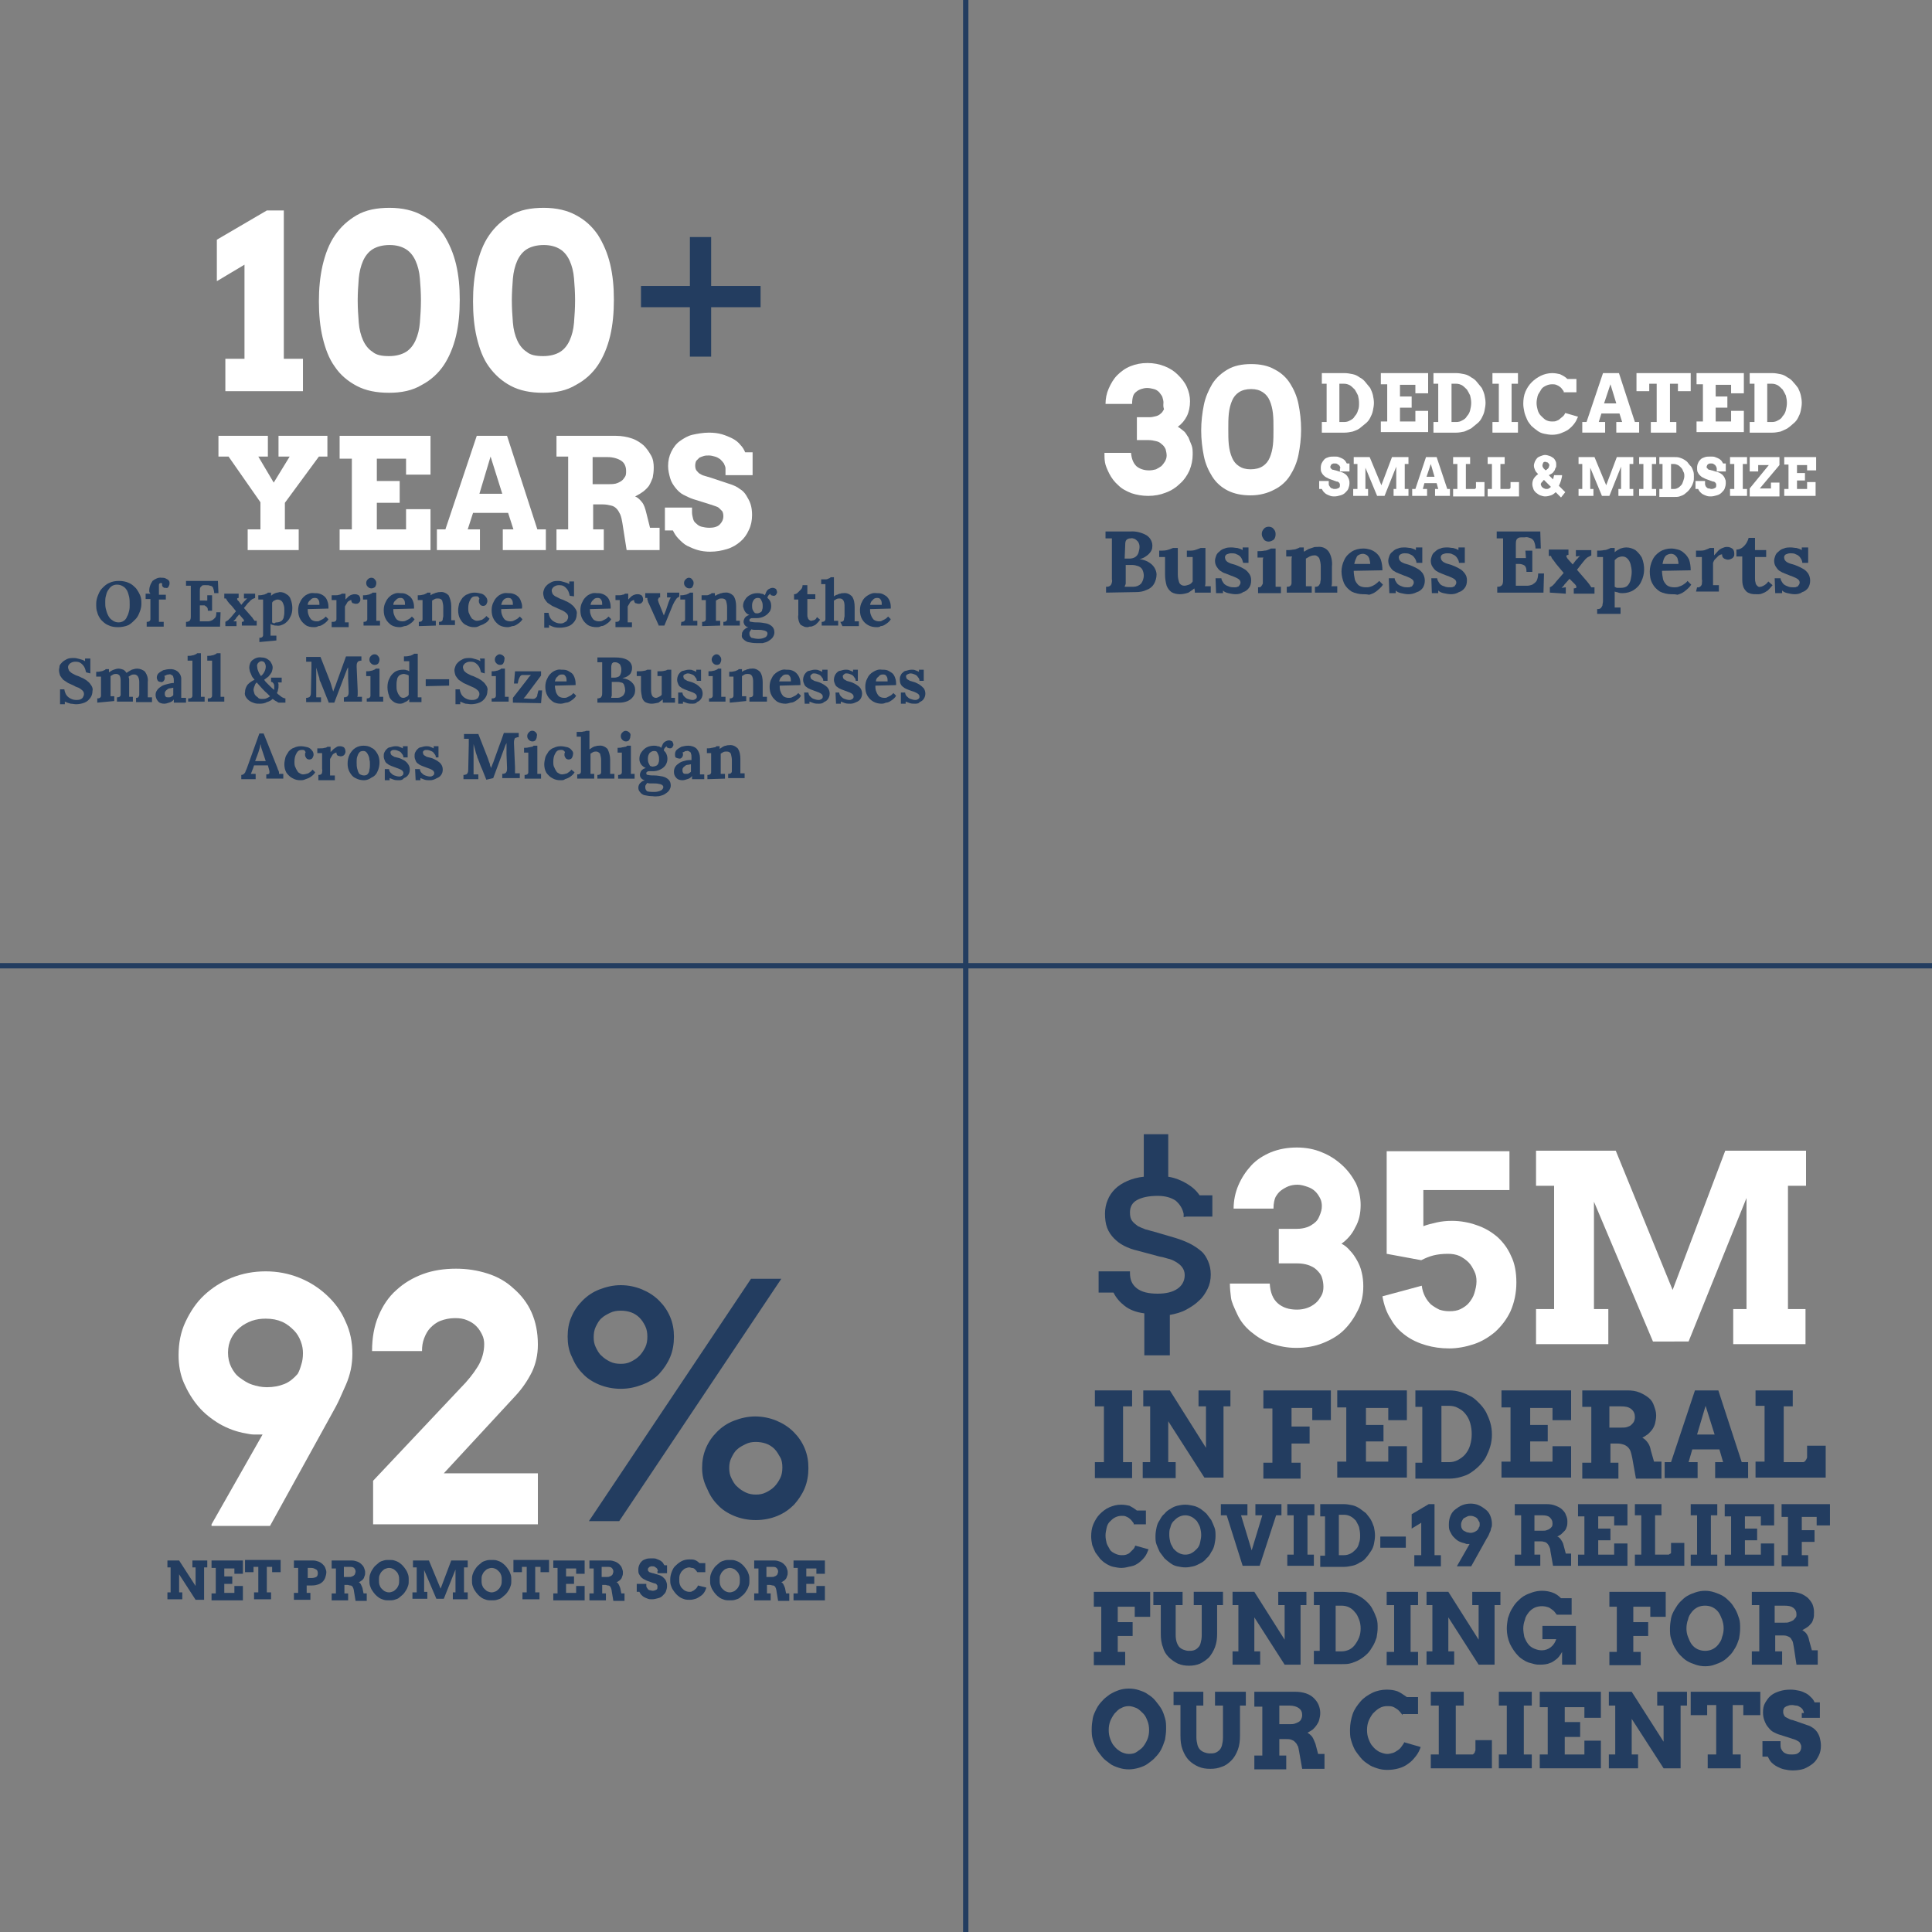 <?xml version="1.0" encoding="UTF-8"?> <!-- Generator: Adobe Illustrator 25.4.1, SVG Export Plug-In . SVG Version: 6.00 Build 0) --> <svg xmlns="http://www.w3.org/2000/svg" xmlns:xlink="http://www.w3.org/1999/xlink" version="1.1" id="Layer_1" x="0px" y="0px" viewBox="0 0 363.5 363.5" style="enable-background:new 0 0 363.5 363.5;" xml:space="preserve"><rect x="0" y="0" width="363.5" height="363.5" fill="#808080" stroke="none"/> <style type="text/css"> .st0{fill:#233D60;} .st1{enable-background:new ;} .st2{fill:#FFFFFF;} </style> <g id="Layer_2_00000112592725036436289610000010827973916860625060_"> <g id="Layer_1-2"> <g> <rect y="181.2" class="st0" width="363.5" height="1"></rect> </g> <g> <rect x="181.2" class="st0" width="1" height="363.5"></rect> </g> <g class="st1"> <path class="st2" d="M218.9,75.7c0-0.3-0.1-0.6-0.2-1c-0.1-0.3-0.4-0.6-0.6-0.9c-0.3-0.3-0.6-0.5-1-0.6s-0.8-0.2-1.3-0.2 c-0.4,0-0.8,0.1-1.1,0.2s-0.7,0.3-0.9,0.5c-0.3,0.2-0.5,0.5-0.6,0.8s-0.2,0.8-0.2,1.5l-5,0c0-1,0.2-2,0.6-2.9 c0.4-0.9,0.9-1.8,1.6-2.5c0.7-0.7,1.5-1.3,2.5-1.7s2-0.6,3.2-0.6c1.1,0,2.2,0.2,3.2,0.6c1,0.4,1.8,0.9,2.5,1.6 c0.7,0.7,1.3,1.4,1.7,2.3c0.4,0.9,0.6,1.8,0.6,2.7c0,1-0.2,2-0.6,2.8c-0.4,0.8-1,1.5-1.7,2c0.4,0.2,0.7,0.5,1.1,0.8 s0.6,0.8,0.9,1.2c0.2,0.5,0.4,1,0.6,1.5s0.2,1.1,0.2,1.7c0,1-0.2,2-0.6,3c-0.4,0.9-1,1.8-1.8,2.5c-0.7,0.7-1.6,1.3-2.7,1.7 c-1,0.4-2.1,0.6-3.3,0.6c-1.1,0-2.2-0.2-3.1-0.5c-1-0.4-1.8-0.8-2.5-1.5c-0.7-0.6-1.3-1.4-1.7-2.2c-0.4-0.8-0.7-1.5-0.8-2.1 c-0.1-0.6-0.1-1.1-0.1-1.8h5c0.1,1.1,0.4,1.9,1,2.5c0.6,0.5,1.4,0.8,2.4,0.8c0.5,0,0.9-0.1,1.3-0.2c0.4-0.2,0.7-0.4,1-0.6 c0.3-0.3,0.5-0.6,0.7-0.9c0.2-0.4,0.3-0.7,0.3-1.1c0-0.4-0.1-0.8-0.2-1.2c-0.2-0.4-0.4-0.7-0.7-0.9c-0.3-0.3-0.6-0.5-1.1-0.6 c-0.4-0.1-0.9-0.2-1.4-0.2h-2.2v-4.3h2.3c0.5,0,0.9-0.1,1.3-0.2c0.4-0.1,0.7-0.3,0.9-0.5c0.3-0.2,0.4-0.5,0.6-0.8 C218.8,76.4,218.9,76,218.9,75.7z"></path> <path class="st2" d="M235.3,93.2c-1.7,0-3.1-0.3-4.3-0.9s-2.2-1.5-2.9-2.6c-0.7-1.1-1.3-2.4-1.6-3.9c-0.3-1.5-0.5-3.1-0.5-4.8 c0-1.7,0.2-3.3,0.5-4.8s0.9-2.8,1.6-4c0.7-1.1,1.7-2,2.9-2.7c1.2-0.7,2.7-1,4.4-1c1.7,0,3.2,0.3,4.4,1c1.2,0.6,2.2,1.5,2.9,2.6 c0.7,1.1,1.3,2.4,1.6,3.9c0.3,1.5,0.5,3.1,0.5,4.8c0,1.7-0.2,3.3-0.5,4.8s-0.9,2.8-1.6,3.9s-1.7,2-2.9,2.6 C238.5,92.8,237,93.2,235.3,93.2z M235.3,88.3c0.9,0,1.7-0.2,2.3-0.6c0.6-0.4,1-0.9,1.3-1.6c0.3-0.7,0.5-1.5,0.6-2.4 s0.1-1.9,0.1-3c0-1.1,0-2-0.1-2.9s-0.3-1.7-0.6-2.4s-0.7-1.2-1.3-1.6c-0.6-0.4-1.3-0.6-2.2-0.6c-0.9,0-1.7,0.2-2.3,0.6 c-0.6,0.4-1,0.9-1.3,1.6c-0.3,0.7-0.5,1.5-0.6,2.4c-0.1,0.9-0.1,1.9-0.1,2.9c0,1.1,0,2.1,0.1,3c0.1,0.9,0.3,1.7,0.6,2.4 s0.7,1.2,1.3,1.6S234.4,88.3,235.3,88.3z"></path> </g> <g class="st1"> <path class="st2" d="M248.7,70.2h4.3c0.5,0,1,0.1,1.5,0.2c0.5,0.1,0.9,0.3,1.3,0.6c0.4,0.2,0.8,0.5,1.1,0.9s0.6,0.7,0.9,1.1 c0.2,0.4,0.4,0.9,0.5,1.3c0.1,0.5,0.2,1,0.2,1.5s-0.1,1-0.2,1.5c-0.1,0.5-0.3,0.9-0.5,1.3c-0.2,0.4-0.5,0.8-0.9,1.1 s-0.7,0.6-1.1,0.9s-0.8,0.4-1.3,0.6c-0.5,0.1-1,0.2-1.5,0.2h-4.3v-2h0.9v-7.2h-0.9V70.2z M252,72.2v7.2h0.9 c0.4,0,0.8-0.1,1.1-0.3c0.4-0.2,0.7-0.4,0.9-0.8c0.3-0.3,0.5-0.7,0.6-1.1c0.2-0.4,0.2-0.9,0.2-1.4c0-0.5-0.1-1-0.2-1.4 c-0.2-0.4-0.4-0.8-0.6-1.1c-0.3-0.3-0.6-0.6-0.9-0.8c-0.4-0.2-0.7-0.3-1.1-0.3H252z"></path> <path class="st2" d="M259.8,70.2h8.9V74h-2.4v-1.6h-2.9v2.2h2.2v2.1h-2.2v2.6h2.9v-2h2.4v4h-8.9v-2h1.2v-7h-1.2V70.2z"></path> <path class="st2" d="M269.7,70.2h4.3c0.5,0,1,0.1,1.5,0.2c0.5,0.1,0.9,0.3,1.3,0.6c0.4,0.2,0.8,0.5,1.1,0.9s0.6,0.7,0.9,1.1 c0.2,0.4,0.4,0.9,0.5,1.3c0.1,0.5,0.2,1,0.2,1.5s-0.1,1-0.2,1.5c-0.1,0.5-0.3,0.9-0.5,1.3c-0.2,0.4-0.5,0.8-0.9,1.1 s-0.7,0.6-1.1,0.9c-0.4,0.2-0.8,0.4-1.3,0.6c-0.5,0.1-1,0.2-1.5,0.2h-4.3v-2h0.9v-7.2h-0.9V70.2z M273.1,72.2v7.2h0.9 c0.4,0,0.8-0.1,1.1-0.3c0.4-0.2,0.7-0.4,0.9-0.8c0.3-0.3,0.5-0.7,0.6-1.1s0.2-0.9,0.2-1.4c0-0.5-0.1-1-0.2-1.4 c-0.2-0.4-0.4-0.8-0.6-1.1c-0.3-0.3-0.6-0.6-0.9-0.8c-0.4-0.2-0.7-0.3-1.1-0.3H273.1z"></path> <path class="st2" d="M280.8,70.2h4.8v2h-1.2v7.2h1.2v2h-4.8v-2h1.2v-7.2h-1.2V70.2z"></path> <path class="st2" d="M294.2,73.6c-0.3-0.4-0.5-0.7-0.7-0.8c-0.2-0.2-0.5-0.3-0.7-0.4c-0.3-0.1-0.5-0.1-0.8-0.1 c-0.4,0-0.8,0.1-1.2,0.3c-0.4,0.2-0.7,0.4-0.9,0.8s-0.5,0.7-0.6,1.1c-0.1,0.4-0.2,0.9-0.2,1.3c0,0.5,0.1,0.9,0.2,1.3 c0.1,0.4,0.3,0.8,0.6,1.1c0.3,0.3,0.6,0.6,0.9,0.8c0.4,0.2,0.7,0.3,1.2,0.3c0.3,0,0.6,0,0.8-0.1c0.3-0.1,0.5-0.2,0.7-0.4 c0.2-0.2,0.4-0.3,0.6-0.5c0.2-0.2,0.3-0.4,0.4-0.6l2.4,0.7c-0.2,0.5-0.4,0.9-0.7,1.3c-0.3,0.4-0.7,0.8-1.1,1.1s-0.9,0.5-1.4,0.7 c-0.5,0.2-1.1,0.3-1.7,0.3c-0.5,0-1-0.1-1.5-0.2c-0.5-0.1-0.9-0.3-1.3-0.6s-0.8-0.6-1.1-0.9c-0.3-0.4-0.6-0.7-0.8-1.2 s-0.4-0.9-0.5-1.4c-0.1-0.5-0.2-1-0.2-1.5c0-0.8,0.1-1.6,0.4-2.3c0.3-0.7,0.7-1.3,1.2-1.8c0.5-0.5,1.1-0.9,1.7-1.2 s1.4-0.5,2.1-0.5c0.6,0,1.1,0.1,1.5,0.2c0.4,0.2,0.9,0.4,1.4,0.9h1.7v2.5H294.2z"></path> </g> <g class="st1"> <path class="st2" d="M304.1,79.4h1.1l-0.5-1.6h-3.4l-0.5,1.6h1.2v2h-4.3v-2h0.8l3.1-9.2h3l3,9.2h0.8v2h-4.3V79.4z M301.8,75.9 h2.3l-1.1-3.6L301.8,75.9z"></path> </g> <g class="st1"> <path class="st2" d="M310.5,79.4h1.2v-7.2h-1.4v1.4h-2.4v-3.4h10.2v3.4h-2.4v-1.4h-1.5v7.2h1.2v2h-4.8V79.4z"></path> <path class="st2" d="M319.2,70.2h8.9V74h-2.4v-1.6h-2.9v2.2h2.2v2.1h-2.2v2.6h2.9v-2h2.4v4h-8.9v-2h1.2v-7h-1.2V70.2z"></path> <path class="st2" d="M329.2,70.2h4.3c0.5,0,1,0.1,1.5,0.2c0.5,0.1,0.9,0.3,1.3,0.6c0.4,0.2,0.8,0.5,1.1,0.9 c0.3,0.3,0.6,0.7,0.9,1.1c0.2,0.4,0.4,0.9,0.5,1.3s0.2,1,0.2,1.5s-0.1,1-0.2,1.5s-0.3,0.9-0.5,1.3c-0.2,0.4-0.5,0.8-0.9,1.1 c-0.3,0.3-0.7,0.6-1.1,0.9c-0.4,0.2-0.8,0.4-1.3,0.6c-0.5,0.1-1,0.2-1.5,0.2h-4.3v-2h0.9v-7.2h-0.9V70.2z M332.5,72.2v7.2h0.9 c0.4,0,0.8-0.1,1.1-0.3c0.4-0.2,0.7-0.4,0.9-0.8c0.3-0.3,0.5-0.7,0.6-1.1s0.2-0.9,0.2-1.4c0-0.5-0.1-1-0.2-1.4 c-0.2-0.4-0.4-0.8-0.6-1.1c-0.3-0.3-0.6-0.6-0.9-0.8c-0.4-0.2-0.7-0.3-1.1-0.3H332.5z"></path> </g> <g class="st1"> <path class="st2" d="M252.2,88.1c0-0.1-0.1-0.2-0.1-0.3s-0.1-0.2-0.2-0.3c-0.1-0.1-0.2-0.1-0.3-0.2s-0.3-0.1-0.4-0.1 c-0.1,0-0.2,0-0.3,0c-0.1,0-0.2,0.1-0.3,0.1c-0.1,0.1-0.1,0.1-0.2,0.2c0,0.1-0.1,0.2-0.1,0.3c0,0.1,0,0.3,0.1,0.3 c0.1,0.1,0.1,0.2,0.2,0.2c0.1,0.1,0.2,0.1,0.3,0.1c0.1,0,0.2,0.1,0.4,0.1l1.3,0.4c0.2,0.1,0.4,0.2,0.5,0.3 c0.2,0.1,0.3,0.3,0.4,0.4c0.1,0.2,0.2,0.3,0.3,0.6s0.1,0.4,0.1,0.7c0,0.4-0.1,0.7-0.2,1s-0.3,0.5-0.6,0.8 c-0.2,0.2-0.5,0.4-0.9,0.5s-0.7,0.2-1.1,0.2c-0.3,0-0.5,0-0.8-0.1c-0.3-0.1-0.5-0.2-0.7-0.3c-0.2-0.1-0.4-0.3-0.5-0.4 c-0.2-0.2-0.3-0.4-0.4-0.6h-0.5v-1.5h1.8V91c0,0.1,0,0.3,0.1,0.4s0.1,0.2,0.2,0.3c0.1,0.1,0.2,0.2,0.4,0.2 c0.1,0.1,0.3,0.1,0.5,0.1c0.3,0,0.5-0.1,0.7-0.2s0.2-0.3,0.2-0.6c0-0.1,0-0.2-0.1-0.3s-0.1-0.2-0.2-0.2c-0.1-0.1-0.2-0.1-0.3-0.1 c-0.1,0-0.2-0.1-0.3-0.1l-1.1-0.4c-0.2-0.1-0.4-0.2-0.6-0.3s-0.4-0.3-0.5-0.4c-0.2-0.2-0.3-0.4-0.4-0.6c-0.1-0.2-0.1-0.5-0.1-0.8 c0-0.4,0.1-0.7,0.2-0.9s0.3-0.5,0.5-0.7c0.2-0.2,0.5-0.3,0.8-0.4s0.7-0.1,1.1-0.1c0.3,0,0.6,0,0.8,0.1c0.3,0.1,0.5,0.2,0.7,0.3 c0.2,0.1,0.4,0.3,0.5,0.4c0.1,0.2,0.2,0.3,0.3,0.5h0.5v1.5h-1.8V88.1z"></path> <path class="st2" d="M254.7,92h0.7v-4.7h-0.7V86h3l2.2,5.3l2-5.3h3.1v1.3h-0.7V92h0.7v1.3h-2.8V92h0.5v-4.2l-2.2,5.5h-1.4 l-2.2-5.3V92h0.5v1.3h-2.8V92z"></path> <path class="st2" d="M269.9,92h0.7l-0.3-1.1H268l-0.3,1.1h0.8v1.3h-2.8V92h0.6l2-6h2l2,6h0.5v1.3h-2.8V92z M268.4,89.7h1.5 l-0.7-2.4L268.4,89.7z"></path> <path class="st2" d="M273.4,86h3.2v1.3h-0.8V92h1.6c0,0,0.1,0,0.1,0c0,0,0.1-0.1,0.1-0.1c0,0,0.1-0.1,0.1-0.1c0,0,0-0.1,0-0.1v-1 h1.6v2.7h-5.9V92h0.8v-4.7h-0.8V86z"></path> <path class="st2" d="M279.9,86h3.2v1.3h-0.8V92h1.6c0,0,0.1,0,0.1,0c0,0,0.1-0.1,0.1-0.1c0,0,0.1-0.1,0.1-0.1c0,0,0-0.1,0-0.1v-1 h1.6v2.7h-5.9V92h0.8v-4.7h-0.8V86z"></path> <path class="st2" d="M293.7,93.6l-1-1c-0.3,0.3-0.6,0.5-0.9,0.6s-0.7,0.2-1.1,0.2c-0.3,0-0.6-0.1-0.9-0.2 c-0.3-0.1-0.5-0.3-0.8-0.5c-0.2-0.2-0.4-0.4-0.5-0.7c-0.1-0.3-0.2-0.6-0.2-0.9c0-0.4,0.1-0.8,0.3-1.1c0.2-0.3,0.5-0.6,0.8-0.8 c0,0,0,0,0,0l-0.1-0.1c-0.2-0.2-0.4-0.4-0.5-0.7c-0.1-0.2-0.2-0.5-0.2-0.8c0-0.3,0.1-0.5,0.2-0.8c0.1-0.2,0.3-0.5,0.4-0.6 c0.2-0.2,0.4-0.3,0.7-0.4c0.3-0.1,0.5-0.2,0.8-0.2c0.3,0,0.6,0.1,0.9,0.2c0.3,0.1,0.5,0.3,0.7,0.4c0.2,0.2,0.3,0.4,0.4,0.6 c0.1,0.2,0.1,0.5,0.1,0.7c0,0.2,0,0.4-0.1,0.5s-0.1,0.3-0.2,0.5c-0.1,0.1-0.2,0.3-0.3,0.4s-0.2,0.2-0.4,0.3 c-0.1,0-0.1,0.1-0.2,0.1c-0.1,0-0.1,0.1-0.2,0.1l0.8,0.8c0-0.1,0.1-0.3,0.1-0.4c0-0.1,0.1-0.3,0.1-0.4h1.5c0,0.3-0.1,0.6-0.2,1 c-0.1,0.3-0.2,0.6-0.4,1l1.2,1.2L293.7,93.6z M289.9,91.1c0,0.1,0,0.2,0.1,0.3c0,0.1,0.1,0.2,0.2,0.3s0.2,0.1,0.3,0.2 c0.1,0,0.2,0.1,0.4,0.1c0.2,0,0.4,0,0.5-0.1c0.2-0.1,0.3-0.2,0.4-0.3l-1.3-1.3c-0.1,0.1-0.2,0.1-0.2,0.2s-0.1,0.1-0.2,0.2 c-0.1,0.1-0.1,0.1-0.1,0.2C289.9,90.9,289.9,91,289.9,91.1z M291.2,88.2c0.1-0.1,0.2-0.2,0.2-0.3c0-0.1,0.1-0.2,0.1-0.4 c0-0.1,0-0.2-0.1-0.2c0-0.1-0.1-0.1-0.1-0.2c-0.1-0.1-0.1-0.1-0.2-0.1s-0.2-0.1-0.2-0.1c-0.1,0-0.2,0-0.3,0 c-0.1,0-0.2,0.1-0.2,0.1s-0.1,0.1-0.1,0.2c0,0.1-0.1,0.2-0.1,0.3c0,0.1,0,0.3,0.1,0.4c0,0.1,0.1,0.2,0.2,0.3l0.3,0.3 c0.1-0.1,0.2-0.1,0.3-0.2C291,88.3,291.1,88.3,291.2,88.2z"></path> <path class="st2" d="M297,92h0.7v-4.7H297V86h3l2.2,5.3l2-5.3h3.1v1.3h-0.7V92h0.7v1.3h-2.8V92h0.5v-4.2l-2.2,5.5h-1.4l-2.2-5.3 V92h0.6v1.3H297V92z"></path> <path class="st2" d="M308.4,86h3.2v1.3h-0.8V92h0.8v1.3h-3.2V92h0.8v-4.7h-0.8V86z"></path> <path class="st2" d="M312.2,86h2.8c0.3,0,0.7,0,1,0.1c0.3,0.1,0.6,0.2,0.9,0.4s0.5,0.3,0.7,0.6s0.4,0.5,0.6,0.7 c0.2,0.3,0.3,0.6,0.4,0.9c0.1,0.3,0.1,0.6,0.1,1s0,0.7-0.1,1c-0.1,0.3-0.2,0.6-0.4,0.9c-0.2,0.3-0.3,0.5-0.6,0.8 s-0.5,0.4-0.7,0.6c-0.3,0.2-0.6,0.3-0.9,0.4c-0.3,0.1-0.6,0.1-1,0.1h-2.8V92h0.6v-4.7h-0.6V86z M314.4,87.3V92h0.6 c0.3,0,0.5-0.1,0.7-0.2c0.2-0.1,0.4-0.3,0.6-0.5c0.2-0.2,0.3-0.5,0.4-0.8s0.2-0.6,0.2-0.9c0-0.3,0-0.6-0.2-0.9 c-0.1-0.3-0.2-0.5-0.4-0.7s-0.4-0.4-0.6-0.5s-0.5-0.2-0.7-0.2H314.4z"></path> <path class="st2" d="M323,88.1c0-0.1-0.1-0.2-0.1-0.3c-0.1-0.1-0.1-0.2-0.2-0.3c-0.1-0.1-0.2-0.1-0.3-0.2s-0.3-0.1-0.4-0.1 c-0.1,0-0.2,0-0.3,0c-0.1,0-0.2,0.1-0.3,0.1c-0.1,0.1-0.1,0.1-0.2,0.2c0,0.1-0.1,0.2-0.1,0.3c0,0.1,0,0.3,0.1,0.3 s0.1,0.2,0.2,0.2c0.1,0.1,0.2,0.1,0.3,0.1c0.1,0,0.2,0.1,0.4,0.1l1.3,0.4c0.2,0.1,0.4,0.2,0.5,0.3c0.2,0.1,0.3,0.3,0.4,0.4 s0.2,0.3,0.3,0.6c0.1,0.2,0.1,0.4,0.1,0.7c0,0.4-0.1,0.7-0.2,1c-0.1,0.3-0.3,0.5-0.6,0.8c-0.2,0.2-0.5,0.4-0.9,0.5 s-0.7,0.2-1.1,0.2c-0.3,0-0.5,0-0.8-0.1c-0.3-0.1-0.5-0.2-0.7-0.3c-0.2-0.1-0.4-0.3-0.5-0.4c-0.2-0.2-0.3-0.4-0.4-0.6h-0.5v-1.5 h1.8V91c0,0.1,0,0.3,0.1,0.4c0,0.1,0.1,0.2,0.2,0.3c0.1,0.1,0.2,0.2,0.4,0.2s0.3,0.1,0.5,0.1c0.3,0,0.5-0.1,0.7-0.2 c0.2-0.1,0.2-0.3,0.2-0.6c0-0.1,0-0.2-0.1-0.3s-0.1-0.2-0.2-0.2c-0.1-0.1-0.2-0.1-0.3-0.1c-0.1,0-0.2-0.1-0.3-0.1l-1.1-0.4 c-0.2-0.1-0.4-0.2-0.6-0.3s-0.4-0.3-0.5-0.4c-0.2-0.2-0.3-0.4-0.4-0.6c-0.1-0.2-0.1-0.5-0.1-0.8c0-0.4,0.1-0.7,0.2-0.9 c0.1-0.3,0.3-0.5,0.5-0.7c0.2-0.2,0.5-0.3,0.8-0.4s0.7-0.1,1.1-0.1c0.3,0,0.6,0,0.8,0.1c0.3,0.1,0.5,0.2,0.7,0.3 c0.2,0.1,0.4,0.3,0.5,0.4c0.1,0.2,0.2,0.3,0.3,0.5h0.5v1.5H323V88.1z"></path> <path class="st2" d="M325.5,86h3.2v1.3h-0.8V92h0.8v1.3h-3.2V92h0.8v-4.7h-0.8V86z"></path> <path class="st2" d="M334.8,87.5l-3.7,4.4h2.1v-1.1h1.6v2.6h-5.6v-1.5l3.6-4.4h-2v1.2h-1.6V86h5.6V87.5z"></path> <path class="st2" d="M335.8,86h5.9v2.5H340v-1h-1.9v1.5h1.5v1.4h-1.5V92h1.9v-1.3h1.6v2.6h-5.9V92h0.8v-4.6h-0.8V86z"></path> </g> <g> <path class="st0" d="M208.1,111.5v-1.1c0.2,0,0.4,0,0.6-0.1c0.2-0.1,0.3-0.2,0.4-0.4c0.1-0.3,0.2-0.6,0.1-0.9v-6.3 c0-0.3,0-0.6,0-0.8s0-0.5,0-0.6h-0.6h-0.6V100h2.3h2.3c1.1-0.1,2.2,0.2,3.1,0.7c0.8,0.5,1.2,1.4,1.1,2.2c0,0.3-0.1,0.6-0.3,0.9 c-0.2,0.3-0.5,0.6-0.8,0.8c-0.4,0.3-0.8,0.5-1.3,0.6l0,0c0.9,0.1,1.8,0.5,2.4,1.1c0.5,0.5,0.8,1.2,0.8,1.8c0,0.6-0.2,1.3-0.5,1.8 c-0.3,0.5-0.8,0.9-1.4,1.1c-0.6,0.3-1.3,0.4-2,0.4L208.1,111.5z M211.6,110.4h1.6c0.6,0,1.1-0.2,1.5-0.6c0.3-0.4,0.5-1,0.5-1.5 c0-0.4-0.1-0.8-0.3-1.2c-0.2-0.3-0.5-0.5-0.8-0.6c-0.3-0.1-0.7-0.2-1-0.2h-0.7h-0.6v2.7c0,0.3,0,0.6,0,0.8 S211.6,110.2,211.6,110.4z M211.6,105.1h0.9c0.4,0,0.8-0.1,1.1-0.3c0.3-0.2,0.5-0.5,0.6-0.8c0.1-0.4,0.2-0.7,0.2-1.1 c0-0.4-0.1-0.7-0.3-1c-0.2-0.2-0.4-0.4-0.6-0.5c-0.3-0.1-0.5-0.2-0.8-0.1c-0.2,0-0.3,0-0.5,0.1c-0.2,0.1-0.3,0.2-0.4,0.4 c-0.1,0.3-0.1,0.6-0.1,0.9L211.6,105.1z"></path> </g> <g> <path class="st0" d="M222,111.8c-0.5,0-1.1-0.1-1.6-0.4c-0.4-0.3-0.7-0.7-0.9-1.2c-0.2-0.7-0.3-1.4-0.3-2.1v-1.9 c0-0.2,0-0.4,0-0.7s0-0.5,0-0.7h-0.6h-0.5v-1.2h0.2c0.5,0,1.1,0,1.6-0.2c0.3-0.1,0.5-0.2,0.8-0.3h0.9v5c0,0.5,0.1,1.1,0.3,1.6 c0.2,0.3,0.5,0.5,0.9,0.5c0.3,0,0.6-0.1,0.9-0.2c0.3-0.1,0.5-0.3,0.7-0.6v-3.2c0-0.2,0-0.4,0-0.7s0-0.5,0-0.7h-0.6h-0.5v-1.2h0.4 c0.5,0,0.9,0,1.4-0.2c0.3-0.1,0.5-0.2,0.8-0.3h0.9v5.7c0,0.2,0,0.4,0,0.7s0,0.5-0.1,0.8h0.6h0.5v1.2h-3c0-0.1,0-0.3,0-0.4 l-0.1-0.4c-0.3,0.3-0.7,0.5-1.1,0.8C223,111.7,222.5,111.8,222,111.8z"></path> </g> <g> <path class="st0" d="M232.5,111.8c-0.5,0-0.9-0.1-1.4-0.2c-0.4-0.1-0.7-0.2-1-0.5v0.5h-1.3l-0.1-2.8h1.1c0,0.3,0.2,0.6,0.4,0.9 c0.2,0.3,0.6,0.5,0.9,0.6c0.4,0.2,0.8,0.2,1.2,0.2c0.2,0,0.4,0,0.5-0.1c0.2,0,0.3-0.1,0.4-0.3c0.1-0.1,0.2-0.3,0.2-0.5 c0-0.2-0.1-0.4-0.2-0.5c-0.2-0.2-0.4-0.3-0.6-0.4c-0.3-0.1-0.6-0.3-1-0.4l-1-0.4c-0.4-0.1-0.7-0.3-1-0.5 c-0.3-0.2-0.5-0.5-0.7-0.8c-0.2-0.3-0.3-0.7-0.3-1.1c0-0.3,0.1-0.6,0.2-0.9c0.1-0.3,0.3-0.6,0.6-0.8c0.3-0.3,0.6-0.5,1-0.6 c0.4-0.2,0.9-0.2,1.4-0.2c0.3,0,0.7,0.1,1,0.1c0.4,0.1,0.7,0.2,1,0.4v-0.5h1.1v2.9h-1c-0.1-0.4-0.2-0.7-0.4-1 c-0.2-0.3-0.5-0.5-0.8-0.6c-0.3-0.2-0.7-0.2-1.1-0.2c-0.3,0-0.5,0.1-0.8,0.2c-0.2,0.1-0.4,0.4-0.3,0.7c0,0.2,0.1,0.4,0.3,0.6 c0.2,0.2,0.5,0.3,0.7,0.4l1,0.3c0.5,0.2,1,0.4,1.5,0.7c0.4,0.2,0.7,0.5,1,0.9c0.3,0.4,0.4,0.8,0.4,1.3c0,0.5-0.1,1-0.4,1.4 c-0.3,0.4-0.7,0.7-1.1,0.8C233.5,111.7,233,111.8,232.5,111.8z"></path> </g> <g> <path class="st0" d="M236.7,110.5c0.2,0,0.5,0,0.6-0.2c0.1-0.1,0.2-0.3,0.3-0.5c0-0.3,0-0.5,0-0.8v-2.7c0-0.2,0-0.4,0-0.7 s0-0.5,0.1-0.7h-0.6h-0.5v-1.2c0.4,0,0.9,0,1.3-0.1c0.3,0,0.6-0.1,0.8-0.2c0.2-0.1,0.3-0.1,0.4-0.2h0.9v5.7c0,0.2,0,0.4,0,0.7 s0,0.5,0,0.8h0.6h0.4v1.2h-4.3V110.5z M238.7,101.9c-0.3,0-0.7-0.1-0.9-0.4c-0.2-0.3-0.4-0.6-0.4-1c0-0.4,0.1-0.7,0.4-1 c0.2-0.3,0.6-0.4,0.9-0.4c0.3,0,0.7,0.1,0.9,0.4c0.3,0.3,0.4,0.6,0.4,1c0,0.4-0.1,0.7-0.3,1C239.4,101.7,239.1,101.9,238.7,101.9 L238.7,101.9z"></path> </g> <g> <path class="st0" d="M242.1,111.5v-1.1c0.2,0,0.5,0,0.7-0.2c0.1-0.1,0.2-0.3,0.2-0.5c0-0.3,0-0.5,0-0.8v-2.8c0-0.2,0-0.4,0-0.7 s0-0.5,0.1-0.7h-0.6h-0.5v-1.2c0.4,0,0.8,0,1.3-0.1c0.3,0,0.6-0.1,0.8-0.2c0.2-0.1,0.3-0.1,0.4-0.2h0.8c0,0.1,0,0.2,0,0.3 c0,0.1,0,0.1,0,0.2c0,0.1,0,0.2,0.1,0.3c0.2-0.2,0.5-0.3,0.8-0.5c0.3-0.1,0.6-0.2,0.9-0.3c0.2-0.1,0.5-0.1,0.8-0.1 c0.8-0.1,1.6,0.2,2.1,0.9c0.5,0.8,0.7,1.8,0.6,2.8v2.2c0,0.2,0,0.4,0,0.7s0,0.5-0.1,0.8h0.6h0.5v1.2h-4.2v-1.1 c0.2,0,0.5,0,0.7-0.2c0.1-0.1,0.2-0.3,0.3-0.5c0-0.3,0.1-0.5,0.1-0.8v-2.3c0-0.5-0.1-1.1-0.3-1.6c-0.2-0.3-0.6-0.6-1-0.5 c-0.3,0-0.6,0.1-0.8,0.2c-0.2,0.1-0.5,0.3-0.7,0.4v3.7c0,0.2,0,0.4,0,0.7s0,0.5,0,0.8h0.6h0.5v1.2L242.1,111.5z"></path> </g> <g> <path class="st0" d="M256.4,111.8c-0.7,0-1.5-0.2-2.1-0.5c-0.6-0.4-1.1-0.9-1.4-1.5c-0.3-0.7-0.5-1.5-0.5-2.3 c0-0.7,0.2-1.5,0.5-2.1c0.3-0.7,0.8-1.2,1.4-1.6c0.6-0.4,1.4-0.6,2.2-0.6c0.5,0,0.9,0.1,1.3,0.2c0.9,0.3,1.7,1,2,1.9 c0.2,0.6,0.3,1.3,0.3,2l-5.4,0.1c0,0.5,0.1,1.1,0.2,1.6c0.1,0.4,0.4,0.8,0.7,1.1c0.4,0.3,0.9,0.4,1.4,0.4c0.3,0,0.5,0,0.8-0.1 c0.7-0.2,1.2-0.6,1.7-1.1l0.7,0.7c-0.3,0.5-0.8,0.9-1.3,1.3c-0.4,0.3-0.9,0.5-1.3,0.6C257.1,111.8,256.7,111.8,256.4,111.8z M254.8,106.1h3c0-0.4-0.1-0.7-0.2-1.1c-0.1-0.2-0.2-0.4-0.5-0.6c-0.2-0.1-0.4-0.2-0.7-0.2c-0.4,0-0.9,0.2-1.1,0.5 C255.1,105.1,254.9,105.6,254.8,106.1L254.8,106.1z"></path> </g> <g> <path class="st0" d="M265,111.8c-0.5,0-0.9-0.1-1.4-0.2c-0.4-0.1-0.7-0.2-1-0.5v0.5h-1.2l-0.1-2.8h1.1c0,0.3,0.2,0.6,0.4,0.9 c0.2,0.3,0.6,0.5,0.9,0.6c0.4,0.2,0.8,0.2,1.2,0.2c0.2,0,0.4,0,0.5-0.1c0.2,0,0.3-0.1,0.4-0.3c0.1-0.1,0.2-0.3,0.2-0.5 c0-0.2-0.1-0.4-0.2-0.5c-0.2-0.2-0.4-0.3-0.6-0.4c-0.3-0.1-0.6-0.3-1-0.4l-1-0.4c-0.3-0.1-0.7-0.3-1-0.5 c-0.3-0.2-0.5-0.5-0.7-0.8c-0.2-0.3-0.3-0.7-0.3-1.1c0-0.3,0.1-0.6,0.2-0.9c0.1-0.3,0.3-0.6,0.6-0.8c0.3-0.3,0.6-0.5,1-0.6 c0.4-0.2,0.9-0.2,1.4-0.2c0.3,0,0.7,0.1,1,0.1c0.3,0.1,0.7,0.2,1,0.4v-0.5h1.2v2.9h-1.1c0-0.4-0.2-0.7-0.4-1 c-0.2-0.3-0.5-0.5-0.8-0.6c-0.3-0.2-0.7-0.2-1.1-0.2c-0.3,0-0.5,0.1-0.7,0.2c-0.2,0.1-0.4,0.4-0.3,0.7c0,0.2,0.1,0.4,0.3,0.6 c0.2,0.2,0.5,0.3,0.7,0.4l1,0.3c0.5,0.2,1,0.4,1.5,0.7c0.4,0.2,0.7,0.5,1,0.9c0.5,0.8,0.5,1.9,0,2.7c-0.3,0.4-0.7,0.7-1.1,0.8 C266,111.7,265.5,111.8,265,111.8z"></path> </g> <g> <path class="st0" d="M273,111.8c-0.5,0-0.9-0.1-1.4-0.2c-0.4-0.1-0.7-0.2-1-0.5v0.5h-1.2l-0.1-2.8h1.1c0,0.3,0.2,0.6,0.4,0.9 c0.2,0.3,0.5,0.5,0.9,0.6c0.4,0.2,0.8,0.2,1.2,0.2c0.2,0,0.4,0,0.5-0.1c0.2,0,0.3-0.1,0.4-0.3c0.1-0.1,0.2-0.3,0.2-0.5 c0-0.2-0.1-0.4-0.2-0.5c-0.2-0.2-0.4-0.3-0.6-0.4c-0.3-0.1-0.6-0.3-1-0.4l-1-0.4c-0.3-0.1-0.7-0.3-1-0.5 c-0.3-0.2-0.5-0.5-0.7-0.8c-0.2-0.3-0.3-0.7-0.3-1.1c0-0.3,0.1-0.6,0.2-0.9c0.1-0.3,0.3-0.6,0.6-0.8c0.3-0.3,0.6-0.5,1-0.6 c0.4-0.2,0.9-0.2,1.4-0.2c0.3,0,0.7,0.1,1,0.1c0.4,0.1,0.7,0.2,1,0.4v-0.5h1.2v2.9h-1.1c0-0.4-0.2-0.7-0.4-1 c-0.2-0.3-0.5-0.5-0.8-0.6c-0.3-0.2-0.7-0.2-1.1-0.2c-0.3,0-0.5,0.1-0.8,0.2c-0.2,0.1-0.4,0.4-0.3,0.7c0,0.2,0.1,0.4,0.3,0.6 c0.2,0.2,0.5,0.3,0.7,0.4l1,0.3c0.5,0.2,1,0.4,1.5,0.7c0.4,0.2,0.7,0.5,1,0.9c0.3,0.4,0.4,0.8,0.4,1.3c0,0.5-0.1,1-0.4,1.4 c-0.3,0.4-0.7,0.7-1.1,0.8C274,111.7,273.5,111.8,273,111.8z"></path> </g> <g> <path class="st0" d="M287.2,107.6c0-0.3,0-0.7-0.2-1c-0.1-0.2-0.3-0.3-0.6-0.4c-0.3-0.1-0.5-0.1-0.8-0.1h-0.4v2.7 c0,0.3,0,0.6,0,0.8s0,0.5,0,0.6h2.2c0.3,0,0.6-0.1,0.9-0.2c0.3-0.2,0.6-0.4,0.8-0.7c0.2-0.4,0.3-0.9,0.3-1.4h1.1l-0.1,3.6h-8.7 v-1.1c0.2,0,0.4,0,0.6-0.1c0.2-0.1,0.3-0.2,0.4-0.4c0.1-0.3,0.1-0.6,0.1-0.9v-6.3c0-0.3,0-0.6,0-0.8s0-0.5,0-0.6h-0.6h-0.6V100 h8.2l0.1,3.2h-1c0-0.5-0.1-0.9-0.3-1.4c-0.2-0.3-0.4-0.5-0.8-0.6c-0.3-0.1-0.6-0.2-0.9-0.1h-0.6c-0.2,0-0.4,0-0.6,0.1 c-0.2,0.1-0.3,0.2-0.4,0.4c-0.1,0.3-0.1,0.6-0.1,0.9v2.5h1.9l-0.1-1.4h1.3v4H287.2z"></path> </g> <g> <path class="st0" d="M291.6,111.5v-1c0.2-0.1,0.4-0.2,0.6-0.4c0.2-0.2,0.4-0.4,0.6-0.7l1.4-1.6l-0.5-0.6l-0.5-0.6l-0.5-0.6 c-0.1-0.2-0.3-0.4-0.5-0.7c-0.2-0.2-0.3-0.4-0.4-0.7h-0.4v-1.2h3.7v1c-0.3,0-0.4,0.1-0.4,0.3c0.1,0.2,0.2,0.4,0.4,0.6l0.8,0.9 l0.6-0.8l0.4-0.4c0.1-0.2,0.3-0.3,0.4-0.4l-0.8,0.1v-1.2h2.9v1c-0.2,0.1-0.4,0.2-0.6,0.3c-0.2,0.1-0.4,0.3-0.5,0.4 c-0.2,0.2-0.3,0.4-0.5,0.6l-1.1,1.4l1.9,2.2l0.4,0.5c0.1,0.2,0.3,0.4,0.4,0.6h0.6v1.2h-3.9v-1c0.3,0,0.5-0.1,0.5-0.2 c0-0.2-0.1-0.4-0.3-0.6l-1-1l-0.8,0.9c-0.1,0.1-0.2,0.2-0.3,0.4c-0.2,0.2-0.3,0.3-0.4,0.4l0.8-0.1v1.2L291.6,111.5z"></path> </g> <g> <path class="st0" d="M300.5,115.7v-1.1c0.2,0,0.5,0,0.7-0.2c0.1-0.1,0.2-0.3,0.3-0.5c0-0.3,0.1-0.5,0.1-0.8v-6.9 c0-0.2,0-0.4,0-0.7s0-0.5,0-0.7h-0.6h-0.5v-1.2c0.4,0,0.9,0,1.3-0.1c0.3,0,0.6-0.1,0.8-0.2c0.2-0.1,0.3-0.1,0.4-0.2h0.8 c0,0.1,0,0.3,0,0.4c0,0.2,0,0.3,0,0.4c0.3-0.3,0.7-0.5,1.1-0.7c0.3-0.1,0.7-0.2,1.1-0.2c0.6,0,1.2,0.2,1.7,0.5 c0.5,0.4,0.9,0.9,1.2,1.4c0.6,1.5,0.6,3.1-0.1,4.5c-0.3,0.7-0.8,1.2-1.4,1.6c-0.6,0.4-1.4,0.6-2.1,0.6c-0.3,0-0.5,0-0.8-0.1 c-0.2-0.1-0.5-0.1-0.7-0.2v1.6c0,0.2,0,0.4,0,0.6c0,0.3,0,0.5,0,0.8c0.2,0,0.4,0,0.6,0h0.5v1.2H300.5z M305,110.6 c0.4,0,0.9-0.1,1.2-0.4c0.3-0.3,0.5-0.7,0.6-1.1c0.1-0.5,0.2-1,0.2-1.5c0-0.5-0.1-1-0.2-1.4c-0.1-0.4-0.3-0.8-0.6-1.1 c-0.3-0.3-0.6-0.4-1-0.4c-0.3,0-0.5,0.1-0.8,0.2c-0.2,0.1-0.4,0.3-0.6,0.5v5c0.2,0.1,0.3,0.2,0.5,0.2 C304.5,110.6,304.8,110.6,305,110.6L305,110.6z"></path> </g> <g> <path class="st0" d="M314.4,111.8c-0.7,0-1.5-0.2-2.1-0.5c-0.6-0.4-1.1-0.9-1.4-1.5c-0.4-0.7-0.5-1.5-0.5-2.3 c0-0.7,0.2-1.5,0.5-2.1c0.3-0.7,0.8-1.2,1.4-1.6c0.6-0.4,1.4-0.6,2.1-0.6c0.5,0,0.9,0.1,1.3,0.2c0.4,0.1,0.8,0.3,1.2,0.7 c0.4,0.3,0.7,0.8,0.9,1.2c0.2,0.6,0.3,1.3,0.3,2l-5.4,0.1c0,0.5,0.1,1.1,0.2,1.6c0.1,0.4,0.4,0.8,0.7,1.1 c0.4,0.3,0.9,0.4,1.4,0.4c0.3,0,0.5,0,0.8-0.1c0.3-0.1,0.6-0.2,0.9-0.4c0.3-0.2,0.6-0.4,0.8-0.7l0.7,0.7 c-0.3,0.5-0.8,0.9-1.3,1.3c-0.4,0.3-0.9,0.5-1.3,0.6C315.2,111.8,314.8,111.8,314.4,111.8z M312.8,106.1h3c0-0.4-0.1-0.7-0.2-1.1 c-0.1-0.2-0.3-0.4-0.5-0.6c-0.2-0.1-0.4-0.2-0.7-0.2c-0.4,0-0.9,0.2-1.1,0.5C313,105.1,312.9,105.6,312.8,106.1z"></path> </g> <g> <path class="st0" d="M319.3,110.5c0.4,0.1,0.8-0.2,0.9-0.6c0,0,0-0.1,0-0.1c0-0.3,0.1-0.5,0-0.8v-2.8c0-0.2,0-0.4,0-0.7 s0-0.5,0-0.7h-0.6h-0.5v-1.2h0.7c0.4,0,0.8,0,1.2-0.2c0.3-0.1,0.5-0.2,0.7-0.3h0.8c0,0.1,0,0.3,0,0.6s0,0.6,0,0.8 c0.3-0.3,0.5-0.6,0.8-0.9c0.2-0.2,0.5-0.4,0.8-0.5c0.2-0.1,0.5-0.2,0.8-0.2c0.4,0,0.7,0.1,1,0.3c0.3,0.2,0.4,0.6,0.4,1 c0,0.2,0,0.4-0.1,0.5c-0.1,0.2-0.2,0.3-0.4,0.4c-0.2,0.1-0.4,0.2-0.7,0.2c-0.2,0-0.5-0.1-0.7-0.2c-0.3-0.2-0.4-0.4-0.4-0.8 c-0.2,0-0.5,0.1-0.7,0.3c-0.2,0.2-0.4,0.4-0.6,0.6c-0.2,0.2-0.3,0.4-0.4,0.7v2.7c0,0.2,0,0.4,0,0.7s0,0.5,0,0.8h0.6h0.5v1.2h-4.3 L319.3,110.5z"></path> </g> <g> <path class="st0" d="M330.4,111.8c-0.3,0-0.6,0-1-0.1c-0.3-0.1-0.6-0.2-0.8-0.4c-0.3-0.3-0.5-0.6-0.6-0.9 c-0.2-0.5-0.2-1.1-0.2-1.7v-4h-1.1v-1.3c0.4,0,0.7-0.1,1-0.3c0.3-0.2,0.6-0.5,0.8-0.8c0.2-0.3,0.4-0.7,0.5-1.1h1.2v2.3h2.1v1.3 h-2.1v4c0,0.3,0,0.5,0.1,0.8c0,0.2,0.1,0.4,0.3,0.6c0.2,0.2,0.4,0.3,0.6,0.2c0.2,0,0.4-0.1,0.6-0.2c0.4-0.2,0.7-0.5,0.9-0.8 l0.8,0.7c-0.3,0.4-0.6,0.7-0.9,1c-0.3,0.2-0.6,0.4-0.9,0.5c-0.2,0.1-0.5,0.2-0.8,0.2L330.4,111.8z"></path> </g> <g> <path class="st0" d="M337.7,111.8c-0.5,0-0.9-0.1-1.4-0.2c-0.4-0.1-0.7-0.2-1-0.5v0.5H334l-0.1-2.8h1.1c0,0.3,0.2,0.6,0.4,0.9 c0.2,0.3,0.6,0.5,0.9,0.6c0.4,0.2,0.8,0.2,1.2,0.2c0.2,0,0.4,0,0.5-0.1c0.2,0,0.3-0.1,0.4-0.3c0.1-0.1,0.2-0.3,0.2-0.5 c0-0.2-0.1-0.4-0.2-0.5c-0.2-0.2-0.4-0.3-0.6-0.4c-0.3-0.1-0.6-0.3-1-0.4l-1-0.4c-0.3-0.1-0.7-0.3-1-0.5 c-0.3-0.2-0.5-0.5-0.7-0.8c-0.2-0.3-0.3-0.7-0.3-1.1c0-0.3,0.1-0.6,0.2-0.9c0.1-0.3,0.3-0.6,0.6-0.8c0.3-0.3,0.6-0.5,1-0.6 c0.4-0.2,0.9-0.2,1.4-0.2c0.3,0,0.7,0.1,1,0.1c0.4,0.1,0.7,0.2,1,0.4v-0.5h1.2v2.9h-1.1c0-0.4-0.2-0.7-0.4-1 c-0.2-0.3-0.5-0.5-0.8-0.6c-0.3-0.2-0.7-0.2-1.1-0.2c-0.3,0-0.5,0.1-0.8,0.2c-0.2,0.1-0.4,0.4-0.3,0.7c0,0.2,0.1,0.4,0.3,0.6 c0.2,0.2,0.5,0.3,0.7,0.4l1,0.3c0.5,0.2,1,0.4,1.5,0.7c0.4,0.2,0.7,0.5,1,0.9c0.5,0.8,0.5,1.9,0,2.7c-0.3,0.4-0.7,0.7-1.1,0.8 C338.7,111.7,338.2,111.8,337.7,111.8z"></path> </g> <g> <path class="st0" d="M22.2,118c-0.7,0-1.3-0.1-1.9-0.4c-0.5-0.2-0.9-0.6-1.3-1c-0.3-0.4-0.6-0.9-0.7-1.4c-0.2-0.5-0.2-1-0.2-1.6 c0-0.5,0.1-1,0.3-1.5c0.2-0.5,0.4-1,0.8-1.4c0.4-0.4,0.8-0.8,1.3-1c0.6-0.3,1.2-0.4,1.9-0.4c0.6,0,1.3,0.1,1.9,0.4 c0.5,0.2,0.9,0.6,1.3,1c0.3,0.4,0.6,0.9,0.8,1.4c0.2,0.5,0.2,1,0.2,1.5c0,0.5-0.1,1-0.3,1.5c-0.2,0.5-0.4,1-0.8,1.4 c-0.4,0.4-0.8,0.8-1.3,1.1C23.5,117.9,22.8,118,22.2,118z M22.3,117.1c0.4,0,0.7-0.1,1-0.3c0.3-0.2,0.5-0.5,0.6-0.8 c0.2-0.3,0.3-0.7,0.4-1.1c0.1-0.4,0.1-0.8,0.1-1.1c0-0.5,0-1-0.1-1.5c-0.1-0.4-0.2-0.8-0.4-1.2c-0.2-0.3-0.4-0.6-0.8-0.8 c-0.3-0.2-0.7-0.3-1.1-0.3c-0.4,0-0.7,0.1-1,0.3c-0.3,0.2-0.5,0.5-0.7,0.8c-0.2,0.3-0.3,0.7-0.4,1.1c-0.1,0.4-0.1,0.8-0.1,1.1 c0,0.4,0,0.8,0.1,1.2c0.1,0.4,0.2,0.8,0.4,1.2c0.2,0.4,0.4,0.7,0.7,0.9C21.5,117,21.9,117.1,22.3,117.1L22.3,117.1z"></path> </g> <g> <path class="st0" d="M28.1,111.4c-0.1-0.8,0.2-1.5,0.6-2.1c0.5-0.4,1.1-0.7,1.7-0.6c0.3,0,0.6,0,0.9,0.2c0.2,0.1,0.4,0.2,0.5,0.4 c0.1,0.1,0.1,0.3,0.1,0.5c0,0.2-0.1,0.4-0.2,0.6c-0.1,0.2-0.3,0.3-0.5,0.2c-0.3,0.1-0.7-0.2-0.7-0.5c0,0,0-0.1,0-0.1v-0.1 c0,0,0-0.1,0-0.1c0,0-0.1-0.1-0.1-0.1h-0.1c-0.1,0-0.2,0-0.3,0.1c-0.1,0.1-0.1,0.2-0.1,0.3c0,0.1,0,0.2,0,0.3v1.5h1.3v0.9h-1.3 v3.1c0,0.1,0,0.3,0,0.5s0,0.4,0,0.6c0.2,0,0.3,0,0.5,0h0.4v0.9h-3.2V117c0.2,0,0.3,0,0.5-0.1c0.1-0.1,0.2-0.2,0.2-0.4 c0-0.2,0-0.4,0-0.6v-3.2h-0.9v-1h0.9L28.1,111.4z"></path> </g> <g> <path class="st0" d="M39.1,114.9c0-0.3,0-0.5-0.2-0.7c-0.1-0.1-0.3-0.2-0.4-0.3c-0.2,0-0.4,0-0.6,0h-0.3v2c0,0.2,0,0.4,0,0.6 c0,0.1,0,0.3,0,0.4h1.6c0.2,0,0.5-0.1,0.7-0.2c0.2-0.1,0.4-0.3,0.6-0.5c0.2-0.3,0.2-0.7,0.2-1h0.8l-0.1,2.7H35V117 c0.2,0,0.3,0,0.5-0.1c0.1,0,0.2-0.1,0.3-0.3c0.1-0.2,0.1-0.5,0.1-0.7v-4.6c0-0.2,0-0.4,0-0.6s0-0.3,0-0.5h-0.5H35v-0.9h6l0.1,2.3 h-0.8c0-0.3-0.1-0.7-0.2-1c-0.1-0.2-0.3-0.4-0.6-0.4c-0.2-0.1-0.4-0.1-0.7-0.1h-0.4c-0.1,0-0.3,0-0.4,0.1 c-0.1,0.1-0.2,0.2-0.3,0.3c-0.1,0.2-0.1,0.5-0.1,0.7v1.8H39v-1h0.9v2.9L39.1,114.9z"></path> </g> <g> <path class="st0" d="M42.4,117.8V117c0.2-0.1,0.3-0.2,0.5-0.3c0.1-0.1,0.3-0.3,0.5-0.5l1-1.2l-0.4-0.5l-0.4-0.5l-0.4-0.4 l-0.4-0.5c-0.1-0.2-0.2-0.3-0.3-0.5h-0.3v-0.9h2.7v0.8c-0.2,0-0.3,0.1-0.3,0.2c0.1,0.2,0.1,0.3,0.3,0.4l0.5,0.7l0.5-0.6l0.3-0.3 l0.3-0.3h-0.6v-0.9h2.1v0.8c-0.2,0.1-0.3,0.1-0.5,0.2c-0.1,0.1-0.3,0.2-0.4,0.3c-0.1,0.1-0.2,0.3-0.4,0.4l-0.8,1l1.4,1.6 c0.1,0.1,0.2,0.2,0.3,0.4c0.1,0.1,0.2,0.3,0.3,0.4h0.4v0.9h-2.8V117c0.3,0,0.4-0.1,0.4-0.2s0-0.2-0.2-0.4l-0.7-0.8l-0.6,0.7 c0,0.1-0.1,0.2-0.2,0.3c-0.1,0.1-0.2,0.2-0.3,0.3h0.6v0.9L42.4,117.8z"></path> </g> <g> <path class="st0" d="M48.8,120.8v-0.8c0.2,0,0.3,0,0.5-0.1c0.1-0.1,0.2-0.2,0.2-0.4c0-0.2,0-0.4,0-0.6v-5.1c0-0.1,0-0.3,0-0.5 s0-0.3,0-0.5h-0.5h-0.4V112c0.3,0,0.6,0,0.9-0.1c0.2,0,0.4-0.1,0.6-0.2c0.1,0,0.2-0.1,0.3-0.2h0.6c0,0.1,0,0.2,0,0.3 c0,0.1,0,0.2,0,0.3c0.2-0.2,0.5-0.4,0.8-0.5c0.2-0.1,0.5-0.1,0.8-0.2c0.5,0,0.9,0.1,1.3,0.4c0.4,0.2,0.7,0.6,0.8,1 c0.2,0.5,0.3,1.1,0.3,1.6c0,0.6-0.1,1.2-0.4,1.7c-0.2,0.5-0.6,0.9-1,1.2c-0.5,0.3-1,0.5-1.6,0.4c-0.2,0-0.4,0-0.6-0.1 c-0.2,0-0.3-0.1-0.5-0.2v1.6c0,0.2,0,0.4,0,0.6c0.1,0,0.3,0,0.4,0H52v0.9L48.8,120.8z M52.1,117.1c0.3,0,0.6-0.1,0.9-0.3 c0.2-0.2,0.4-0.5,0.4-0.8c0.1-0.4,0.1-0.7,0.1-1.1c0-0.3,0-0.7-0.1-1c-0.1-0.3-0.2-0.6-0.4-0.8c-0.2-0.2-0.5-0.3-0.8-0.3 c-0.2,0-0.4,0.1-0.6,0.2c-0.2,0.1-0.3,0.2-0.4,0.4v3.7c0.1,0.1,0.2,0.1,0.4,0.2C51.8,117.1,52,117.1,52.1,117.1z"></path> </g> <g> <path class="st0" d="M59,118c-0.5,0-1.1-0.1-1.5-0.4c-0.4-0.3-0.8-0.7-1-1.1c-0.3-0.5-0.4-1.1-0.4-1.7c0-0.5,0.1-1.1,0.4-1.6 c0.2-0.5,0.6-0.9,1-1.2c0.5-0.3,1-0.5,1.6-0.4c0.3,0,0.7,0,1,0.1c0.7,0.2,1.3,0.7,1.5,1.4c0.2,0.5,0.2,0.9,0.2,1.4l-3.9,0.1 c0,0.4,0,0.8,0.2,1.2c0.1,0.3,0.3,0.6,0.5,0.8c0.3,0.2,0.6,0.3,1,0.3c0.2,0,0.4,0,0.5-0.1c0.2-0.1,0.4-0.2,0.6-0.3 c0.2-0.1,0.4-0.3,0.6-0.5l0.5,0.5c-0.2,0.4-0.6,0.7-0.9,0.9c-0.3,0.2-0.6,0.4-1,0.4C59.6,118,59.3,118,59,118z M57.9,113.8h2.2 c0-0.3,0-0.5-0.1-0.8c-0.1-0.2-0.2-0.3-0.3-0.4c-0.2-0.1-0.3-0.1-0.5-0.1c-0.3,0-0.6,0.1-0.8,0.4 C58.1,113.1,57.9,113.4,57.9,113.8L57.9,113.8z"></path> </g> <g> <path class="st0" d="M62.6,117c0.2,0,0.3,0,0.5-0.1c0.1-0.1,0.2-0.2,0.2-0.4c0-0.2,0-0.4,0-0.6v-2c0-0.1,0-0.3,0-0.5s0-0.3,0-0.5 h-0.5h-0.4V112H63c0.3,0,0.6,0,0.8-0.1c0.2,0,0.4-0.1,0.5-0.2H65c0,0.2,0,0.3,0,0.5c0,0.2,0,0.4,0,0.6c0.2-0.2,0.4-0.4,0.6-0.6 c0.2-0.1,0.4-0.3,0.6-0.3c0.2-0.1,0.4-0.1,0.6-0.1c0.3,0,0.5,0.1,0.7,0.2c0.2,0.2,0.3,0.5,0.3,0.8c0,0.1,0,0.3-0.1,0.4 c-0.1,0.1-0.1,0.2-0.3,0.3c-0.1,0.1-0.3,0.1-0.5,0.1c-0.2,0-0.3-0.1-0.5-0.1c-0.2-0.1-0.3-0.3-0.3-0.6c-0.2,0-0.3,0.1-0.5,0.2 c-0.2,0.1-0.3,0.3-0.4,0.5c-0.1,0.2-0.2,0.3-0.3,0.5v1.9c0,0.1,0,0.3,0,0.5s0,0.4,0,0.6c0.1,0,0.3,0,0.4,0h0.3v0.9h-3.2V117z"></path> </g> <g> <path class="st0" d="M68.4,117c0.2,0,0.3,0,0.5-0.1c0.1-0.1,0.2-0.2,0.2-0.4c0-0.2,0-0.4,0-0.6v-2c0-0.2,0-0.3,0-0.5s0-0.4,0-0.6 h-0.4h-0.4V112c0.3,0,0.6,0,0.9-0.1c0.2,0,0.4-0.1,0.6-0.2c0.1,0,0.2-0.1,0.3-0.2h0.7v4.2c0,0.1,0,0.3,0,0.5s0,0.4,0,0.6 c0.1,0,0.3,0,0.4,0h0.3v0.9h-3.1V117z M69.9,110.7c-0.3,0-0.5-0.1-0.7-0.3c-0.2-0.2-0.3-0.4-0.3-0.7c0-0.3,0.1-0.5,0.3-0.7 c0.2-0.2,0.4-0.3,0.7-0.3c0.2,0,0.5,0.1,0.6,0.3c0.2,0.2,0.3,0.4,0.3,0.7c0,0.3-0.1,0.5-0.2,0.7 C70.4,110.6,70.1,110.7,69.9,110.7L69.9,110.7z"></path> </g> <g> <path class="st0" d="M75.2,118c-0.5,0-1.1-0.1-1.6-0.4c-0.4-0.3-0.8-0.7-1-1.1c-0.3-0.5-0.4-1.1-0.4-1.7c0-0.5,0.1-1.1,0.4-1.6 c0.2-0.5,0.6-0.9,1-1.2c0.5-0.3,1-0.5,1.6-0.4c0.3,0,0.7,0,1,0.1c0.3,0.1,0.6,0.3,0.9,0.5c0.3,0.3,0.5,0.6,0.6,0.9 c0.2,0.5,0.2,0.9,0.2,1.4l-3.9,0.1c0,0.4,0,0.8,0.2,1.2c0.1,0.3,0.3,0.6,0.5,0.8c0.3,0.2,0.6,0.3,1,0.3c0.2,0,0.4,0,0.6-0.1 c0.2-0.1,0.4-0.2,0.6-0.3c0.2-0.1,0.4-0.3,0.6-0.5l0.5,0.5c-0.2,0.4-0.6,0.7-0.9,0.9c-0.3,0.2-0.6,0.4-1,0.4 C75.8,117.9,75.5,118,75.2,118z M74,113.8h2.2c0-0.3,0-0.5-0.1-0.8c-0.1-0.2-0.2-0.3-0.3-0.4c-0.2-0.1-0.3-0.1-0.5-0.1 c-0.3,0-0.6,0.1-0.8,0.4C74.2,113.1,74,113.4,74,113.8z"></path> </g> <g> <path class="st0" d="M78.8,117.8V117c0.2,0,0.3,0,0.5-0.1c0.1-0.1,0.2-0.2,0.2-0.4c0-0.2,0-0.4,0-0.6v-2c0-0.1,0-0.3,0-0.5 s0-0.3,0-0.5H79h-0.4V112c0.3,0,0.6,0,0.9-0.1c0.2,0,0.4-0.1,0.6-0.2c0.1,0,0.2-0.1,0.3-0.2H81c0,0.1,0,0.2,0,0.2v0.1v0.2 c0.2-0.1,0.4-0.3,0.6-0.3c0.2-0.1,0.4-0.2,0.6-0.2c0.2-0.1,0.4-0.1,0.6-0.1c0.6-0.1,1.2,0.2,1.6,0.6c0.3,0.6,0.5,1.3,0.5,2v1.6 c0,0.1,0,0.3,0,0.5s0,0.4,0,0.6c0.1,0,0.3,0,0.4,0h0.3v0.9h-3V117c0.2,0,0.3,0,0.5-0.1c0.1-0.1,0.2-0.2,0.2-0.4 c0-0.2,0.1-0.4,0.1-0.6v-1.7c0-0.4-0.1-0.8-0.2-1.2c-0.2-0.3-0.4-0.4-0.8-0.4c-0.2,0-0.4,0-0.6,0.1c-0.2,0.1-0.3,0.2-0.5,0.3v2.7 c0,0.1,0,0.3,0,0.5s0,0.4,0,0.6c0.1,0,0.3,0,0.4,0H82v0.9L78.8,117.8z"></path> </g> <g> <path class="st0" d="M89.2,118c-0.5,0-1-0.1-1.5-0.4c-0.5-0.2-0.8-0.6-1.1-1.1c-0.3-0.5-0.4-1.1-0.4-1.7c0-0.4,0.1-0.9,0.2-1.3 c0.2-0.4,0.4-0.7,0.6-1c0.3-0.3,0.6-0.6,1-0.7c0.4-0.2,0.8-0.3,1.3-0.3c0.4,0,0.9,0.1,1.3,0.2c0.3,0.1,0.6,0.3,0.8,0.6 c0.2,0.2,0.3,0.5,0.3,0.8c0,0.2-0.1,0.4-0.2,0.6c-0.1,0.2-0.4,0.3-0.6,0.3c-0.2,0-0.5-0.1-0.6-0.3c-0.1-0.2-0.2-0.3-0.2-0.5 c0-0.1,0-0.2,0-0.3c0-0.1,0.1-0.2,0.1-0.3c-0.1-0.1-0.1-0.2-0.2-0.3c-0.1-0.1-0.2-0.1-0.3-0.1c-0.1,0-0.2,0-0.3,0 c-0.4,0-0.7,0.2-0.9,0.6c-0.3,0.5-0.4,1-0.4,1.6c0,0.4,0,0.8,0.2,1.1c0.1,0.3,0.3,0.6,0.5,0.9c0.3,0.2,0.6,0.4,0.9,0.4 c0.3,0,0.7-0.1,1-0.2c0.3-0.2,0.6-0.4,0.8-0.7l0.6,0.5c-0.2,0.4-0.5,0.7-0.9,0.9c-0.3,0.2-0.6,0.3-0.9,0.4 C89.8,118,89.5,118,89.2,118z"></path> </g> <g> <path class="st0" d="M95.5,118c-0.5,0-1.1-0.1-1.6-0.4c-0.4-0.3-0.8-0.7-1-1.1c-0.3-0.5-0.4-1.1-0.4-1.7c0-0.5,0.1-1.1,0.4-1.6 c0.2-0.5,0.6-0.9,1-1.2c0.5-0.3,1-0.5,1.6-0.4c0.3,0,0.7,0,1,0.1c0.7,0.2,1.3,0.7,1.5,1.4c0.2,0.5,0.3,0.9,0.2,1.4l-3.9,0.1 c0,0.4,0,0.8,0.2,1.2c0.1,0.3,0.3,0.6,0.5,0.8c0.3,0.2,0.6,0.3,1,0.3c0.2,0,0.4,0,0.6-0.1c0.2-0.1,0.4-0.2,0.6-0.3 c0.2-0.1,0.4-0.3,0.6-0.5l0.5,0.5c-0.2,0.4-0.6,0.7-0.9,0.9c-0.3,0.2-0.6,0.4-1,0.4C96.1,117.9,95.8,118,95.5,118z M94.3,113.8 h2.2c0-0.3,0-0.5-0.1-0.8c-0.1-0.2-0.2-0.3-0.3-0.4c-0.4-0.2-1-0.1-1.3,0.2C94.5,113.1,94.4,113.4,94.3,113.8L94.3,113.8z"></path> </g> <g> <path class="st0" d="M107.2,112.1c-0.1-0.4-0.2-0.8-0.4-1.1c-0.2-0.3-0.4-0.5-0.7-0.7c-0.3-0.2-0.7-0.2-1-0.2 c-0.3,0-0.6,0.1-0.9,0.3c-0.2,0.2-0.4,0.4-0.4,0.7c0,0.2,0.1,0.5,0.2,0.7c0.2,0.2,0.4,0.4,0.7,0.5c0.4,0.2,0.7,0.4,1.1,0.5 c0.3,0.1,0.6,0.3,0.9,0.4c0.3,0.2,0.6,0.3,0.9,0.6c0.3,0.2,0.5,0.5,0.7,0.8c0.2,0.3,0.3,0.7,0.2,1c0,0.4-0.1,0.9-0.4,1.3 c-0.3,0.4-0.6,0.7-1.1,0.9c-0.8,0.3-1.8,0.4-2.7,0.2c-0.4-0.1-0.7-0.3-1-0.4v0.5h-0.9v-2.8h0.8c0.1,0.6,0.3,1.1,0.8,1.5 c0.4,0.3,0.9,0.5,1.4,0.5c0.3,0,0.5,0,0.8-0.2c0.2-0.1,0.4-0.2,0.5-0.4c0.1-0.2,0.2-0.4,0.2-0.6c0-0.3-0.1-0.5-0.3-0.7 c-0.2-0.2-0.5-0.4-0.7-0.5l-0.9-0.4c-0.4-0.2-0.7-0.3-1.1-0.5c-0.3-0.2-0.6-0.4-0.9-0.6c-0.2-0.2-0.4-0.5-0.6-0.8 c-0.1-0.3-0.2-0.7-0.2-1c0-0.3,0.1-0.5,0.2-0.8c0.1-0.3,0.3-0.5,0.5-0.7c0.2-0.2,0.5-0.4,0.9-0.6c0.4-0.2,0.9-0.2,1.3-0.2 c0.3,0,0.7,0.1,1,0.2c0.4,0.1,0.7,0.2,1,0.4v-0.5h0.9v2.8L107.2,112.1z"></path> </g> <g> <path class="st0" d="M112.2,118c-0.5,0-1.1-0.1-1.6-0.4c-0.4-0.3-0.8-0.7-1-1.1c-0.3-0.5-0.4-1.1-0.4-1.7c0-0.5,0.1-1.1,0.4-1.6 c0.2-0.5,0.6-0.9,1-1.2c0.5-0.3,1-0.5,1.6-0.4c0.3,0,0.7,0,1,0.1c0.7,0.2,1.3,0.7,1.5,1.4c0.2,0.5,0.2,0.9,0.2,1.4l-3.9,0.1 c0,0.4,0,0.8,0.2,1.2c0.1,0.3,0.3,0.6,0.5,0.8c0.3,0.2,0.6,0.3,1,0.3c0.2,0,0.4,0,0.6-0.1c0.2-0.1,0.4-0.2,0.6-0.3 c0.2-0.1,0.4-0.3,0.6-0.5l0.5,0.5c-0.2,0.4-0.6,0.7-0.9,0.9c-0.3,0.2-0.6,0.4-1,0.4C112.8,118,112.5,118,112.2,118z M111.1,113.8 h2.2c0-0.3,0-0.5-0.1-0.8c-0.1-0.2-0.2-0.3-0.3-0.4c-0.2-0.1-0.3-0.1-0.5-0.1c-0.3,0-0.6,0.1-0.8,0.4 C111.3,113.1,111.2,113.4,111.1,113.8L111.1,113.8z"></path> </g> <g> <path class="st0" d="M115.9,117c0.2,0,0.3,0,0.5-0.1c0.1-0.1,0.2-0.2,0.2-0.4c0-0.2,0-0.4,0-0.6v-2c0-0.1,0-0.3,0-0.5 s0-0.3,0-0.5h-0.4h-0.4V112h0.5c0.3,0,0.6,0,0.8-0.1c0.2,0,0.4-0.1,0.5-0.2h0.6c0,0.2,0,0.3,0,0.5c0,0.2,0,0.4,0,0.6 c0.2-0.2,0.4-0.4,0.6-0.6c0.2-0.1,0.4-0.3,0.6-0.3c0.2-0.1,0.4-0.1,0.6-0.1c0.3,0,0.5,0.1,0.7,0.2c0.2,0.2,0.3,0.5,0.3,0.8 c0,0.1,0,0.3-0.1,0.4c-0.1,0.1-0.1,0.2-0.3,0.3c-0.1,0.1-0.3,0.1-0.5,0.1c-0.2,0-0.3-0.1-0.5-0.1c-0.2-0.1-0.3-0.3-0.3-0.6 c-0.2,0-0.3,0.1-0.5,0.2c-0.2,0.1-0.3,0.3-0.4,0.5c-0.1,0.2-0.2,0.3-0.3,0.5v1.9c0,0.1,0,0.3,0,0.5s0,0.4,0,0.6 c0.1,0,0.3,0,0.4,0h0.4v0.9h-3.1V117z"></path> </g> <g> <path class="st0" d="M124,117.8l-1.9-4.2c-0.1-0.2-0.2-0.3-0.2-0.5c0-0.1-0.1-0.2-0.1-0.3c0-0.1,0-0.2,0-0.3h-0.4v-0.9h2.8v0.8 c-0.1,0-0.3,0-0.3,0.2c-0.1,0.1-0.1,0.2-0.1,0.3c0,0.2,0.1,0.3,0.1,0.4l0.6,1.5l0.2,0.5l0.2,0.5l0,0c0.1-0.2,0.1-0.3,0.2-0.5 s0.1-0.3,0.2-0.5l0.5-1.5c0.1-0.2,0.1-0.3,0.2-0.5l0.2-0.4h-0.7v-0.9h2.3v0.8c-0.2,0-0.4,0.2-0.5,0.3c-0.1,0.2-0.3,0.4-0.4,0.6 c-0.1,0.2-0.2,0.4-0.3,0.6l-1.6,3.9H124z"></path> </g> <g> <path class="st0" d="M128.2,117c0.2,0,0.3,0,0.5-0.1c0.1-0.1,0.2-0.2,0.2-0.4c0-0.2,0-0.4,0-0.6v-2c0-0.2,0-0.3,0-0.5v-0.6h-0.4 H128V112c0.3,0,0.6,0,0.9-0.1c0.2,0,0.4-0.1,0.6-0.2c0.1,0,0.2-0.1,0.3-0.2h0.6v4.2c0,0.1,0,0.3,0,0.5s0,0.4,0,0.6 c0.1,0,0.3,0,0.4,0h0.4v0.9h-3.1L128.2,117z M129.7,110.7c-0.3,0-0.5-0.1-0.7-0.3c-0.2-0.2-0.3-0.4-0.3-0.7 c0-0.3,0.1-0.5,0.3-0.7c0.2-0.2,0.4-0.3,0.6-0.3c0.2,0,0.5,0.1,0.6,0.3c0.2,0.2,0.3,0.4,0.3,0.7c0,0.3-0.1,0.5-0.2,0.7 C130.2,110.6,130,110.7,129.7,110.7L129.7,110.7z"></path> </g> <g> <path class="st0" d="M132.1,117.8V117c0.2,0,0.3,0,0.5-0.1c0.1-0.1,0.2-0.2,0.2-0.4c0-0.2,0-0.4,0-0.6v-2c0-0.1,0-0.3,0-0.5 s0-0.3,0-0.5h-0.4H132V112c0.3,0,0.7,0,1,0c0.2,0,0.4-0.1,0.6-0.2c0.1,0,0.2-0.1,0.3-0.2h0.6c0,0.1,0,0.2,0,0.2v0.1 c0,0,0,0.1,0.1,0.2c0.2-0.1,0.4-0.3,0.6-0.3c0.2-0.1,0.4-0.2,0.6-0.2c0.2-0.1,0.4-0.1,0.6-0.1c0.6-0.1,1.2,0.2,1.6,0.6 c0.4,0.6,0.5,1.3,0.5,2v1.6c0,0.1,0,0.3,0,0.5s0,0.4,0,0.6c0.1,0,0.3,0,0.4,0h0.3v0.9h-3.1V117c0.2,0,0.3,0,0.5-0.1 c0.1-0.1,0.2-0.2,0.2-0.4c0-0.2,0-0.4,0-0.6v-1.7c0-0.4-0.1-0.8-0.2-1.2c-0.2-0.3-0.4-0.4-0.8-0.4c-0.2,0-0.4,0-0.6,0.1 c-0.2,0.1-0.3,0.2-0.5,0.3v2.7c0,0.1,0,0.3,0,0.5v0.6c0.1,0,0.3,0,0.4,0h0.4v0.9L132.1,117.8z"></path> </g> <g> <path class="st0" d="M142.3,121c-0.6,0-1.1-0.1-1.6-0.2c-0.3-0.1-0.6-0.3-0.9-0.6c-0.2-0.2-0.3-0.5-0.2-0.8c0-0.2,0-0.4,0.1-0.5 c0.1-0.2,0.2-0.4,0.4-0.5c0.2-0.2,0.4-0.3,0.7-0.4c-0.3,0-0.5-0.2-0.7-0.4c-0.1-0.2-0.2-0.4-0.2-0.6c0-0.3,0.1-0.5,0.2-0.7 c0.2-0.3,0.5-0.5,0.9-0.6c-0.3-0.1-0.6-0.3-0.8-0.6c-0.2-0.3-0.3-0.6-0.4-1c0-0.5,0.1-0.9,0.4-1.3c0.2-0.4,0.6-0.7,1-0.9 c0.4-0.2,0.8-0.3,1.3-0.3c0.2,0,0.5,0,0.7,0.1c0.3,0,0.5,0.1,0.7,0.3c0.1-0.2,0.2-0.5,0.3-0.7c0.1-0.2,0.3-0.4,0.5-0.5 c0.2-0.1,0.4-0.2,0.7-0.2c0.2,0,0.4,0.1,0.6,0.2c0.1,0.2,0.2,0.4,0.2,0.6c0,0.1,0,0.2-0.1,0.3c0,0.1-0.1,0.2-0.2,0.3 c-0.1,0.1-0.3,0.1-0.4,0.1c-0.1,0-0.3-0.1-0.4-0.1c-0.1-0.1-0.2-0.2-0.2-0.3c-0.1,0.1-0.2,0.2-0.3,0.3c-0.1,0.1-0.2,0.3-0.2,0.5 c0.5,0.4,0.7,0.9,0.7,1.5c0,0.4-0.1,0.9-0.4,1.2c-0.3,0.4-0.6,0.6-1,0.8c-0.4,0.2-0.9,0.3-1.3,0.3h-0.4h-0.4 c-0.2,0-0.3,0-0.4,0.1c-0.1,0-0.2,0.1-0.2,0.3c0,0.2,0.1,0.3,0.4,0.3c0.4,0.1,0.8,0.1,1.2,0.1c0.5,0,1.1,0.1,1.6,0.2 c0.4,0.1,0.8,0.3,1.1,0.6c0.3,0.3,0.4,0.7,0.4,1.1c0,0.3-0.1,0.6-0.3,0.9c-0.2,0.3-0.5,0.5-0.8,0.7c-0.3,0.2-0.7,0.3-1.1,0.4 C143.1,121,142.7,121,142.3,121z M142.7,120.2c0.5,0,0.9-0.1,1.3-0.3c0.2-0.1,0.4-0.4,0.4-0.7c0-0.2-0.1-0.3-0.2-0.4 c-0.2-0.1-0.4-0.2-0.6-0.2c-0.3-0.1-0.7-0.1-1-0.1H142c-0.2,0-0.4,0-0.6-0.1c-0.1,0.1-0.2,0.2-0.3,0.4c-0.1,0.1-0.1,0.3-0.1,0.4 c0,0.3,0.1,0.6,0.4,0.8C141.8,120.1,142.3,120.2,142.7,120.2L142.7,120.2z M142.5,115.4c0.2,0,0.4-0.1,0.6-0.2 c0.2-0.1,0.3-0.3,0.3-0.5c0.1-0.2,0.1-0.4,0.1-0.6c0-0.3,0-0.5-0.1-0.8c-0.1-0.2-0.2-0.5-0.3-0.6c-0.1-0.2-0.4-0.2-0.6-0.2 c-0.3,0-0.6,0.2-0.7,0.4c-0.2,0.3-0.3,0.6-0.3,1c0,0.3,0,0.5,0.1,0.8c0.1,0.2,0.2,0.4,0.4,0.6 C142.1,115.4,142.3,115.4,142.5,115.4L142.5,115.4z"></path> </g> <g> <path class="st0" d="M152,118c-0.2,0-0.5,0-0.7-0.1c-0.2-0.1-0.4-0.2-0.6-0.3c-0.2-0.2-0.3-0.4-0.4-0.7c-0.1-0.4-0.2-0.8-0.1-1.2 v-2.9h-0.8v-1c0.3,0,0.5-0.1,0.7-0.3c0.2-0.2,0.4-0.4,0.6-0.6c0.2-0.2,0.3-0.5,0.3-0.8h0.9v1.7h1.5v0.9h-1.5v3 c0,0.2,0,0.4,0.1,0.5c0,0.2,0.1,0.3,0.2,0.4c0.1,0.1,0.3,0.2,0.4,0.2c0.2,0,0.3-0.1,0.5-0.1c0.3-0.1,0.5-0.3,0.6-0.6l0.6,0.5 c-0.2,0.3-0.4,0.5-0.7,0.8c-0.2,0.2-0.4,0.3-0.7,0.4c-0.2,0.1-0.4,0.1-0.6,0.1L152,118z"></path> </g> <g> <path class="st0" d="M158.1,117c0.2,0,0.3,0,0.5-0.1c0.1-0.1,0.2-0.2,0.2-0.4c0-0.2,0.1-0.4,0.1-0.6v-1.7c0-0.4,0-0.8-0.2-1.2 c-0.2-0.3-0.4-0.4-0.7-0.4c-0.2,0-0.4,0-0.6,0.1c-0.2,0.1-0.3,0.2-0.5,0.3v2.7c0,0.1,0,0.3,0,0.5s0,0.4,0,0.6c0.1,0,0.3,0,0.4,0 h0.4v0.9h-3.1V117c0.2,0,0.3,0,0.5-0.1c0.1-0.1,0.2-0.2,0.2-0.4c0-0.2,0-0.4,0-0.6V111c0-0.2,0-0.3,0-0.5v-0.6h-0.4h-0.4V109 c0.3,0,0.6,0,0.9,0c0.2,0,0.4-0.1,0.6-0.2c0.1,0,0.2-0.1,0.3-0.2h0.6v3.6c0.2-0.1,0.4-0.3,0.6-0.3c0.2-0.1,0.4-0.2,0.6-0.2 c0.2-0.1,0.4-0.1,0.6-0.1c0.6-0.1,1.2,0.2,1.6,0.6c0.4,0.6,0.5,1.3,0.5,2v1.6c0,0.1,0,0.3,0,0.5s0,0.4,0,0.6c0.1,0,0.3,0,0.4,0 h0.4v0.9h-3.1L158.1,117z"></path> </g> <g> <path class="st0" d="M164.9,118c-0.5,0-1.1-0.1-1.6-0.4c-0.5-0.3-0.8-0.6-1.1-1.1c-0.3-0.5-0.4-1.1-0.4-1.7 c0-0.5,0.1-1.1,0.4-1.6c0.2-0.5,0.6-0.9,1.1-1.2c0.5-0.3,1-0.5,1.6-0.4c0.3,0,0.7,0,1,0.1c0.3,0.1,0.6,0.3,0.9,0.5 c0.3,0.3,0.5,0.6,0.6,0.9c0.2,0.5,0.2,0.9,0.2,1.4l-3.9,0.1c0,0.4,0,0.8,0.2,1.2c0.1,0.3,0.3,0.6,0.5,0.8c0.3,0.2,0.6,0.3,1,0.3 c0.2,0,0.4,0,0.5-0.1c0.2-0.1,0.4-0.2,0.6-0.3c0.2-0.1,0.4-0.3,0.6-0.5l0.5,0.5c-0.2,0.4-0.6,0.7-0.9,0.9c-0.3,0.2-0.6,0.4-1,0.4 C165.5,118,165.2,118,164.9,118z M163.7,113.8h2.2c0-0.3,0-0.5-0.1-0.8c-0.1-0.2-0.2-0.3-0.3-0.4c-0.2-0.1-0.3-0.1-0.5-0.1 c-0.3,0-0.6,0.1-0.8,0.4C163.9,113.1,163.8,113.4,163.7,113.8L163.7,113.8z"></path> </g> <g> <path class="st0" d="M16.2,126.5c-0.1-0.4-0.2-0.8-0.4-1.1c-0.2-0.3-0.4-0.5-0.7-0.7c-0.3-0.2-0.7-0.2-1-0.2 c-0.3,0-0.6,0.1-0.9,0.3c-0.2,0.2-0.4,0.4-0.4,0.7c0,0.2,0.1,0.5,0.2,0.7c0.2,0.2,0.4,0.4,0.6,0.5c0.4,0.2,0.7,0.4,1.1,0.5 c0.3,0.1,0.6,0.3,0.9,0.4c0.3,0.2,0.6,0.3,0.9,0.6c0.3,0.2,0.5,0.5,0.7,0.8c0.2,0.3,0.3,0.7,0.2,1c0,0.4-0.1,0.9-0.4,1.3 c-0.3,0.4-0.6,0.7-1.1,0.9c-0.5,0.2-1.1,0.3-1.6,0.3c-0.3,0-0.7-0.1-1-0.1c-0.4-0.1-0.7-0.2-1.1-0.4v0.5h-0.9v-2.8h0.8 c0.1,0.6,0.3,1.1,0.8,1.5c0.4,0.3,0.9,0.5,1.4,0.5c0.3,0,0.5,0,0.8-0.1c0.2-0.1,0.4-0.2,0.5-0.4c0.1-0.2,0.2-0.4,0.2-0.6 c0-0.3-0.1-0.5-0.3-0.7c-0.2-0.2-0.5-0.4-0.7-0.5c-0.3-0.1-0.6-0.2-0.9-0.4c-0.4-0.2-0.7-0.3-1.1-0.5c-0.3-0.2-0.6-0.4-0.9-0.6 c-0.2-0.2-0.4-0.5-0.6-0.8c-0.1-0.3-0.2-0.7-0.2-1c0-0.3,0.1-0.5,0.1-0.8c0.1-0.3,0.3-0.5,0.5-0.7c0.2-0.2,0.5-0.4,0.9-0.6 c0.4-0.2,0.9-0.2,1.3-0.2c0.4,0,0.7,0.1,1.1,0.2c0.4,0.1,0.7,0.2,1,0.4l0-0.5H17v2.8L16.2,126.5z"></path> </g> <g> <path class="st0" d="M18.3,132.2v-0.8c0.2,0,0.3,0,0.5-0.1c0.1-0.1,0.2-0.2,0.2-0.4c0-0.2,0-0.4,0-0.6v-2c0-0.1,0-0.3,0-0.5 s0-0.4,0-0.5h-0.5h-0.4v-0.9c0.3,0,0.6,0,0.9-0.1c0.2,0,0.4-0.1,0.6-0.2c0.1,0,0.2-0.1,0.3-0.2h0.6c0,0.1,0,0.2,0,0.3 s0,0.2,0,0.3c0.3-0.2,0.6-0.4,0.9-0.5c0.3-0.1,0.6-0.2,0.9-0.2c0.3,0,0.6,0.1,0.9,0.2c0.2,0.1,0.4,0.3,0.6,0.6 c0.3-0.2,0.6-0.4,1-0.6c0.3-0.1,0.7-0.2,1-0.2c0.5,0,1.1,0.2,1.5,0.6c0.4,0.6,0.6,1.3,0.5,1.9v1.8c0,0.1,0,0.3,0,0.5s0,0.4,0,0.6 c0.1,0,0.3,0,0.4,0h0.4v0.9h-3v-0.8c0.1,0,0.3,0,0.4-0.1c0.1-0.1,0.1-0.2,0.2-0.4c0-0.2,0-0.4,0-0.6v-1.9c0-0.4-0.1-0.8-0.3-1.1 c-0.2-0.2-0.4-0.3-0.6-0.3c-0.2,0-0.4,0-0.6,0.1c-0.2,0.1-0.3,0.2-0.5,0.3c0,0.2,0.1,0.3,0.1,0.5c0,0.2,0,0.4,0,0.6v1.6 c0,0.1,0,0.3,0,0.5s0,0.4,0,0.6c0.1,0,0.3,0,0.4,0H25v0.9h-3v-0.8c0.2,0,0.3,0,0.5-0.1c0.1-0.1,0.2-0.2,0.2-0.4 c0-0.2,0-0.4,0-0.6v-1.9c0-0.4,0-0.7-0.2-1.1c-0.2-0.2-0.4-0.3-0.6-0.3c-0.2,0-0.4,0-0.6,0.1c-0.2,0.1-0.3,0.2-0.5,0.3v2.7 c0,0.1,0,0.3,0,0.5s0,0.4,0,0.6c0.1,0,0.3,0,0.4,0h0.3v0.9L18.3,132.2z"></path> </g> <g> <path class="st0" d="M32.7,132.2c0-0.1,0-0.2,0-0.3c0-0.1,0-0.2,0-0.3c-0.2,0.3-0.5,0.5-0.9,0.6c-0.3,0.1-0.6,0.2-0.9,0.2 c-0.4,0-0.9-0.1-1.2-0.5c-0.5-0.6-0.6-1.5-0.1-2.1c0.2-0.3,0.5-0.5,0.8-0.7c0.3-0.2,0.7-0.3,1.1-0.4c0.4-0.1,0.8-0.2,1.2-0.2V128 c0-0.2,0-0.4-0.1-0.6c0-0.2-0.1-0.3-0.3-0.4c-0.2-0.1-0.3-0.2-0.5-0.1c-0.2,0-0.3,0-0.5,0.1c-0.1,0.1-0.3,0.1-0.4,0.2 c0.1,0.1,0.1,0.2,0.1,0.2c0,0.1,0,0.1,0,0.2c0,0.2-0.1,0.4-0.2,0.5c-0.1,0.2-0.4,0.3-0.6,0.2c-0.2,0-0.4-0.1-0.5-0.2 c-0.1-0.2-0.2-0.4-0.2-0.6c0-0.3,0.1-0.6,0.3-0.8c0.3-0.3,0.6-0.4,0.9-0.6c0.4-0.1,0.8-0.2,1.2-0.2c1.1-0.1,2.1,0.6,2.2,1.7 c0,0.2,0,0.4,0,0.6v0.7c0,0.2,0,0.4,0,0.6v0.7c0,0.1,0,0.3,0,0.5s0,0.4,0,0.6c0.1,0,0.3,0,0.4,0H35v0.9L32.7,132.2z M32.6,129.4 c-0.2,0-0.4,0.1-0.6,0.1c-0.2,0-0.4,0.1-0.5,0.2c-0.1,0.1-0.3,0.2-0.4,0.4c-0.1,0.1-0.1,0.3-0.1,0.5c0,0.2,0.1,0.4,0.2,0.5 c0.1,0.1,0.3,0.1,0.5,0.1c0.2,0,0.4,0,0.5-0.1c0.2-0.1,0.3-0.2,0.4-0.3L32.6,129.4L32.6,129.4z"></path> </g> <g> <path class="st0" d="M35.5,131.4c0.2,0,0.3,0,0.5-0.1c0.1-0.1,0.2-0.2,0.2-0.4c0-0.2,0-0.4,0-0.6v-4.9c0-0.2,0-0.3,0-0.5 s0-0.4,0-0.6h-0.5h-0.4v-0.9c0.3,0,0.6,0,0.9-0.1c0.2,0,0.4-0.1,0.6-0.2c0.1,0,0.2-0.1,0.3-0.2h0.7v7.1c0,0.1,0,0.3,0,0.5 s0,0.4,0,0.6c0.1,0,0.3,0,0.4,0h0.3v0.9h-3.1V131.4z"></path> </g> <g> <path class="st0" d="M39.2,131.4c0.2,0,0.3,0,0.5-0.1c0.1-0.1,0.2-0.2,0.2-0.4c0-0.2,0-0.4,0-0.6v-4.9c0-0.2,0-0.3,0-0.5 s0-0.4,0-0.6h-0.5H39v-0.9c0.3,0,0.6,0,0.9-0.1c0.2,0,0.4-0.1,0.6-0.2c0.1,0,0.2-0.1,0.3-0.2h0.7v7.1c0,0.1,0,0.3,0,0.5 s0,0.4,0,0.6c0.1,0,0.3,0,0.4,0h0.3v0.9h-3.1V131.4z"></path> </g> <g> <path class="st0" d="M48.9,132.4c-0.3,0-0.7,0-1-0.1c-0.3-0.1-0.6-0.2-0.9-0.4c-0.3-0.2-0.5-0.4-0.7-0.7c-0.2-0.3-0.3-0.6-0.2-1 c0-0.5,0.2-1,0.5-1.4c0.4-0.4,0.8-0.7,1.3-0.9c-0.2-0.3-0.5-0.5-0.6-0.9c-0.1-0.2-0.2-0.5-0.3-0.7c0-0.2-0.1-0.4-0.1-0.7 c0-0.5,0.2-1.1,0.6-1.4c0.5-0.4,1.1-0.6,1.7-0.5c0.4,0,0.8,0.1,1.1,0.3c0.3,0.2,0.6,0.4,0.7,0.7c0.2,0.3,0.3,0.6,0.3,0.9 c0,0.3-0.1,0.6-0.2,0.9c-0.2,0.3-0.4,0.6-0.6,0.8c-0.3,0.2-0.5,0.4-0.8,0.6l0.3,0.4c0.2,0.2,0.4,0.4,0.7,0.7 c0.3,0.3,0.6,0.6,0.9,0.8c0-0.1,0-0.2,0-0.3c0-0.1,0-0.2,0-0.3c0-0.2,0-0.4-0.1-0.5c0-0.1-0.1-0.2-0.2-0.3 c-0.1-0.1-0.2-0.1-0.3-0.1v-0.8h2v0.9h-0.7c0,0.1,0.1,0.2,0.1,0.3c0,0.1,0,0.3,0,0.4c0,0.2,0,0.4-0.1,0.7c0,0.2-0.1,0.4-0.2,0.6 l0.1,0.1l0.1,0.1c0.3,0.2,0.6,0.5,0.8,0.6c0.2,0.1,0.4,0.2,0.6,0.2v0.8h-1.2c-0.2,0-0.3-0.1-0.4-0.2c-0.3-0.1-0.5-0.3-0.8-0.5 c-0.3,0.3-0.7,0.5-1.1,0.6C49.9,132.3,49.4,132.4,48.9,132.4z M49.3,131.5c0.3,0,0.6,0,0.8-0.1c0.2-0.1,0.5-0.2,0.7-0.4l-0.3-0.3 l-0.3-0.3c-0.5-0.4-0.8-0.8-1.1-1.1s-0.5-0.6-0.8-0.9c-0.1,0.1-0.3,0.3-0.3,0.4c-0.1,0.2-0.1,0.3-0.2,0.5c0,0.1-0.1,0.3-0.1,0.4 c0,0.3,0.1,0.6,0.2,0.9c0.1,0.2,0.3,0.4,0.6,0.6C48.7,131.5,49,131.5,49.3,131.5z M49.1,127.2c0.5-0.4,0.9-1.1,0.9-1.8 c0-0.3-0.1-0.5-0.2-0.7c-0.1-0.2-0.4-0.3-0.6-0.3c-0.2,0-0.4,0.1-0.6,0.3c-0.2,0.2-0.3,0.5-0.2,0.8c0,0.3,0.1,0.6,0.2,0.8 C48.7,126.6,48.9,126.9,49.1,127.2z"></path> </g> <g> <path class="st0" d="M61.9,132.3c-0.3-0.7-0.5-1.3-0.8-2l-0.8-2c-0.1-0.1-0.2-0.4-0.2-0.6s-0.2-0.6-0.3-1s-0.2-0.7-0.3-1.1 c0,0.4,0,0.9,0,1.3s0,0.8,0,1.1v0.5c0,0.2,0,0.4,0,0.5v1.1c0,0.2,0,0.4,0,0.6s0,0.4,0,0.5c0.2,0,0.3,0,0.5,0h0.4v0.9h-2.8v-0.8 c0.2,0,0.3,0,0.5-0.1c0.1,0,0.2-0.1,0.3-0.3c0.1-0.2,0.1-0.5,0.1-0.7l0.1-4.6c0-0.2,0-0.4,0-0.6s0-0.3,0-0.5H58h-0.4v-0.9h2.7 l1.8,4.6l0.2,0.6l0.2,0.7c0.1,0.2,0.1,0.4,0.2,0.6l0,0c0.1-0.3,0.2-0.6,0.3-0.8s0.2-0.5,0.3-0.8l0.9-2.5l0.9-2.5H68v0.8 c-0.2,0-0.3,0-0.5,0.1c-0.1,0-0.2,0.1-0.3,0.3c-0.1,0.2-0.1,0.5-0.1,0.7l0.2,4.6c0,0.2,0,0.4,0,0.6s0,0.4-0.1,0.5 c0.2,0,0.3,0,0.5,0h0.4v0.9h-3.4v-0.8c0.2,0,0.3,0,0.5-0.1c0.1,0,0.2-0.1,0.3-0.3c0.1-0.2,0.1-0.5,0.1-0.7l-0.1-2.5 c0-0.1,0-0.3,0-0.5s0-0.5,0-0.8s0-0.6,0-0.8c0,0.1,0,0.1-0.1,0.2l-0.1,0.2l-2.4,6.3H61.9z"></path> </g> <g> <path class="st0" d="M69,131.4c0.2,0,0.3,0,0.5-0.1c0.1-0.1,0.2-0.2,0.2-0.4c0-0.2,0-0.4,0-0.6v-2c0-0.1,0-0.3,0-0.5v-0.6h-0.4 h-0.4v-0.9c0.3,0,0.6,0,0.9-0.1c0.2,0,0.4-0.1,0.6-0.2c0.1,0,0.2-0.1,0.3-0.2h0.7v4.2c0,0.1,0,0.3,0,0.5s0,0.4,0,0.6 c0.1,0,0.3,0,0.4,0h0.3v0.9H69V131.4z M70.5,125.1c-0.3,0-0.5-0.1-0.7-0.3c-0.2-0.2-0.3-0.4-0.3-0.7c0-0.3,0.1-0.5,0.3-0.7 c0.2-0.2,0.4-0.3,0.7-0.3c0.2,0,0.5,0.1,0.6,0.3c0.2,0.2,0.3,0.4,0.3,0.7c0,0.3-0.1,0.5-0.2,0.7C71,125,70.8,125.1,70.5,125.1 L70.5,125.1z"></path> </g> <g> <path class="st0" d="M75.3,132.4c-0.5,0-0.9-0.1-1.3-0.4c-0.4-0.3-0.7-0.6-0.8-1.1c-0.2-0.5-0.3-1.1-0.3-1.6 c0-0.6,0.1-1.2,0.4-1.7c0.2-0.5,0.6-0.9,1-1.2c0.5-0.3,1-0.4,1.6-0.4c0.2,0,0.4,0,0.6,0.1c0.2,0,0.3,0.1,0.5,0.2v-0.8 c0-0.1,0-0.3,0-0.5s0-0.4,0-0.6h-0.5H76v-0.9c0.3,0,0.7,0,1-0.1c0.2,0,0.4-0.1,0.6-0.2c0.1,0,0.2-0.1,0.3-0.2h0.7v7.1 c0,0.1,0,0.3,0,0.5s0,0.4,0,0.6c0.1,0,0.3,0,0.4,0h0.3v0.9H77v-0.3c0-0.1,0-0.2,0-0.3c-0.2,0.3-0.5,0.5-0.8,0.6 C75.9,132.3,75.6,132.4,75.3,132.4z M75.9,131.3c0.2,0,0.4-0.1,0.6-0.2c0.2-0.1,0.3-0.2,0.4-0.4v-3.6c-0.1-0.1-0.2-0.1-0.4-0.2 c-0.2,0-0.3-0.1-0.5-0.1c-0.3,0-0.6,0.1-0.9,0.3c-0.2,0.2-0.4,0.5-0.4,0.8c-0.1,0.4-0.1,0.7-0.1,1.1c0,0.3,0,0.7,0.1,1 c0.1,0.3,0.2,0.6,0.4,0.8C75.3,131.2,75.6,131.3,75.9,131.3L75.9,131.3z"></path> </g> <g> <path class="st0" d="M80.1,129.1v-1.3h4.4v1.2L80.1,129.1z"></path> </g> <g> <path class="st0" d="M90.5,126.5c-0.1-0.4-0.2-0.8-0.4-1.1c-0.2-0.3-0.4-0.5-0.7-0.7c-0.3-0.2-0.7-0.2-1-0.2 c-0.3,0-0.6,0.1-0.9,0.3c-0.2,0.2-0.4,0.4-0.4,0.7c0,0.2,0.1,0.5,0.2,0.7c0.2,0.2,0.4,0.4,0.6,0.5c0.4,0.2,0.7,0.4,1.1,0.5 c0.3,0.1,0.6,0.3,0.9,0.4c0.3,0.2,0.6,0.3,0.9,0.6c0.3,0.2,0.5,0.5,0.7,0.8c0.2,0.3,0.3,0.7,0.2,1c0,0.4-0.1,0.9-0.4,1.3 c-0.3,0.4-0.6,0.7-1.1,0.9c-0.5,0.2-1.1,0.3-1.6,0.3c-0.3,0-0.7-0.1-1-0.1c-0.4-0.1-0.7-0.3-1-0.4v0.5h-0.9v-2.8h0.8 c0.1,0.6,0.3,1.1,0.8,1.5c0.4,0.3,0.9,0.5,1.4,0.5c0.3,0,0.5,0,0.8-0.1c0.2-0.1,0.4-0.2,0.5-0.4c0.1-0.2,0.2-0.4,0.2-0.6 c0-0.3-0.1-0.5-0.3-0.7c-0.2-0.2-0.5-0.4-0.7-0.5l-0.9-0.4c-0.4-0.2-0.7-0.3-1.1-0.5c-0.3-0.2-0.6-0.4-0.9-0.6 c-0.2-0.2-0.4-0.5-0.6-0.8c-0.1-0.3-0.2-0.7-0.2-1c0-0.3,0.1-0.5,0.2-0.8c0.1-0.3,0.3-0.5,0.5-0.7c0.2-0.2,0.5-0.4,0.9-0.6 c0.4-0.2,0.9-0.2,1.3-0.2c0.3,0,0.7,0.1,1,0.2c0.4,0.1,0.7,0.2,1,0.4l-0.1-0.5h0.9v2.8L90.5,126.5z"></path> </g> <g> <path class="st0" d="M92.6,131.4c0.2,0,0.3,0,0.5-0.1c0.1-0.1,0.2-0.2,0.2-0.4c0-0.2,0-0.4,0-0.6v-2c0-0.1,0-0.3,0-0.5 s0-0.4,0-0.6h-0.4h-0.4v-0.9c0.3,0,0.6,0,0.9-0.1c0.2,0,0.4-0.1,0.6-0.2c0.1,0,0.2-0.1,0.3-0.2H95v4.2c0,0.1,0,0.3,0,0.5 s0,0.4,0,0.6c0.1,0,0.3,0,0.4,0h0.3v0.9h-3.2V131.4z M94.1,125.1c-0.3,0-0.5-0.1-0.7-0.3c-0.2-0.2-0.3-0.4-0.3-0.7 c0-0.3,0.1-0.5,0.3-0.7c0.2-0.2,0.4-0.3,0.6-0.3c0.2,0,0.5,0.1,0.7,0.3c0.2,0.2,0.3,0.4,0.2,0.7c0,0.3-0.1,0.5-0.2,0.7 C94.6,125,94.4,125.1,94.1,125.1z"></path> </g> <g> <path class="st0" d="M96.5,132.2v-0.9l2.8-3.6c0.1-0.2,0.2-0.3,0.4-0.5l0.2-0.2h-1.6c-0.2,0-0.3,0.1-0.4,0.2 c-0.1,0.2-0.2,0.3-0.3,0.6c-0.1,0.2-0.1,0.5-0.2,0.8h-0.7l0.2-2.3h4.9v0.8l-2.7,3.6c-0.1,0.1-0.2,0.3-0.3,0.4 c-0.1,0.1-0.2,0.2-0.3,0.3l1.7,0.1c0.2,0,0.4,0,0.6-0.2c0.2-0.2,0.3-0.3,0.3-0.6c0.1-0.3,0.1-0.5,0.2-0.8h0.7l-0.2,2.4 L96.5,132.2z"></path> </g> <g> <path class="st0" d="M105.5,132.4c-0.5,0-1.1-0.1-1.5-0.4c-0.4-0.3-0.8-0.7-1-1.1c-0.3-0.5-0.4-1.1-0.4-1.7 c0-0.5,0.1-1.1,0.4-1.6c0.2-0.5,0.6-0.9,1-1.2c0.5-0.3,1-0.5,1.6-0.4c0.3,0,0.7,0,1,0.1c0.3,0.1,0.6,0.3,0.9,0.5 c0.3,0.2,0.5,0.6,0.6,0.9c0.2,0.5,0.2,1,0.2,1.4l-3.9,0.1c0,0.4,0.1,0.8,0.2,1.2c0.1,0.3,0.3,0.6,0.5,0.8c0.3,0.2,0.6,0.3,1,0.3 c0.2,0,0.4,0,0.6-0.1c0.2-0.1,0.4-0.2,0.6-0.3c0.2-0.1,0.4-0.3,0.6-0.5l0.5,0.5c-0.2,0.4-0.6,0.7-0.9,0.9c-0.3,0.2-0.6,0.4-1,0.4 C106.1,132.3,105.8,132.4,105.5,132.4z M104.4,128.2h2.2c0-0.3,0-0.5-0.1-0.8c-0.1-0.2-0.2-0.3-0.3-0.4c-0.1-0.1-0.3-0.1-0.5-0.1 c-0.3,0-0.6,0.1-0.8,0.4C104.6,127.5,104.5,127.8,104.4,128.2z"></path> </g> <g> <path class="st0" d="M112.4,132.2v-0.8c0.2,0,0.3,0,0.5-0.1c0.1,0,0.2-0.1,0.3-0.3c0.1-0.2,0.1-0.5,0.1-0.7v-4.6 c0-0.2,0-0.4,0-0.6s0-0.3,0-0.5h-0.5h-0.4v-0.9h1.7h1.7c0.8,0,1.6,0.1,2.3,0.5c0.6,0.4,0.9,1,0.8,1.7c0,0.2-0.1,0.5-0.2,0.7 c-0.1,0.2-0.3,0.4-0.6,0.6c-0.3,0.2-0.6,0.3-1,0.4l0,0c0.7,0.1,1.3,0.3,1.8,0.8c0.4,0.4,0.6,0.8,0.6,1.4c0,0.5-0.1,0.9-0.4,1.3 c-0.3,0.4-0.6,0.6-1,0.8c-0.5,0.2-1,0.3-1.5,0.3L112.4,132.2z M115,131.3h1.2c0.4,0,0.8-0.2,1.1-0.5c0.2-0.3,0.4-0.7,0.3-1.1 c0-0.3-0.1-0.6-0.2-0.9c-0.1-0.2-0.3-0.4-0.6-0.4c-0.2-0.1-0.5-0.1-0.7-0.1h-1v2c0,0.2,0,0.4,0,0.6 C115,131.1,115,131.2,115,131.3L115,131.3z M115,127.5h0.6c0.3,0,0.6-0.1,0.8-0.2c0.2-0.1,0.3-0.3,0.4-0.6 c0.1-0.3,0.1-0.5,0.1-0.8c0-0.3-0.1-0.5-0.2-0.8c-0.1-0.2-0.3-0.3-0.5-0.4c-0.2-0.1-0.4-0.1-0.6-0.1c-0.1,0-0.2,0-0.3,0.1 c-0.1,0.1-0.2,0.1-0.2,0.3c-0.1,0.2-0.1,0.4-0.1,0.7L115,127.5z"></path> </g> <g> <path class="st0" d="M122.6,132.4c-0.4,0-0.8-0.1-1.2-0.3c-0.3-0.2-0.5-0.5-0.6-0.9c-0.1-0.5-0.2-1-0.2-1.5v-1.4 c0-0.1,0-0.3,0-0.5s0-0.4,0-0.6h-0.4h-0.4v-0.9h0.2c0.4,0,0.8,0,1.2-0.1c0.2,0,0.4-0.1,0.6-0.2h0.7v3.7c0,0.4,0,0.8,0.2,1.2 c0.1,0.2,0.4,0.4,0.7,0.4c0.2,0,0.4-0.1,0.6-0.2c0.2-0.1,0.4-0.2,0.5-0.4v-2.4c0-0.1,0-0.3,0-0.5v-0.6h-0.4h-0.4v-0.9h0.3 c0.3,0,0.7,0,1-0.1c0.2,0,0.4-0.1,0.6-0.2h0.7v4.2c0,0.1,0,0.3,0,0.5s0,0.4,0,0.6c0.1,0,0.3,0,0.4,0h0.3v0.9h-2.3v-0.3 c0-0.1,0-0.2,0-0.3c-0.3,0.2-0.5,0.4-0.8,0.6C123.4,132.3,123,132.4,122.6,132.4z"></path> </g> <g> <path class="st0" d="M130.3,132.4c-0.3,0-0.7,0-1-0.1c-0.3-0.1-0.5-0.2-0.8-0.3v0.4h-0.9v-2.1h0.8c0,0.2,0.1,0.5,0.3,0.7 c0.2,0.2,0.4,0.4,0.7,0.5c0.3,0.1,0.6,0.2,0.9,0.2c0.1,0,0.3,0,0.4-0.1c0.1,0,0.2-0.1,0.3-0.2c0.1-0.1,0.1-0.2,0.1-0.4 c0-0.1-0.1-0.3-0.2-0.4c-0.1-0.1-0.3-0.2-0.5-0.3l-0.8-0.3l-0.8-0.3c-0.2-0.1-0.5-0.2-0.7-0.4c-0.2-0.1-0.4-0.3-0.5-0.6 c-0.1-0.2-0.2-0.5-0.2-0.8c0-0.5,0.2-1,0.5-1.3c0.2-0.2,0.4-0.4,0.7-0.4c0.3-0.1,0.7-0.2,1-0.2c0.3,0,0.5,0,0.7,0.1 c0.3,0.1,0.5,0.2,0.7,0.3V126h0.9v2.1h-0.8c0-0.3-0.1-0.5-0.3-0.7c-0.1-0.2-0.3-0.4-0.6-0.5c-0.2-0.1-0.5-0.2-0.8-0.2 c-0.2,0-0.4,0.1-0.6,0.2c-0.2,0.1-0.3,0.3-0.2,0.5c0,0.2,0.1,0.3,0.2,0.4c0.2,0.1,0.3,0.2,0.5,0.3l0.7,0.2 c0.4,0.1,0.7,0.3,1.1,0.5c0.3,0.2,0.5,0.4,0.8,0.7c0.4,0.6,0.4,1.4,0,2c-0.2,0.3-0.5,0.5-0.8,0.6 C131.1,132.3,130.7,132.4,130.3,132.4z"></path> </g> <g> <path class="st0" d="M133.4,131.4c0.2,0,0.3,0,0.5-0.1c0.1-0.1,0.2-0.2,0.2-0.4c0-0.2,0-0.4,0-0.6v-2c0-0.1,0-0.3,0-0.5 s0-0.4,0-0.6h-0.4h-0.4v-0.9c0.3,0,0.6,0,0.9-0.1c0.2,0,0.4-0.1,0.6-0.2c0.1,0,0.2-0.1,0.3-0.2h0.6v4.2c0,0.1,0,0.3,0,0.5 s0,0.4,0,0.6c0.1,0,0.3,0,0.4,0h0.4v0.9h-3.1L133.4,131.4z M134.9,125.1c-0.3,0-0.5-0.1-0.7-0.3c-0.4-0.4-0.4-1,0-1.4 c0.2-0.2,0.4-0.3,0.6-0.3c0.2,0,0.5,0.1,0.6,0.3c0.2,0.2,0.3,0.4,0.3,0.7c0,0.3-0.1,0.5-0.2,0.7 C135.4,125,135.1,125.1,134.9,125.1z"></path> </g> <g> <path class="st0" d="M137.3,132.2v-0.8c0.2,0,0.3,0,0.5-0.1c0.1-0.1,0.2-0.2,0.2-0.4c0-0.2,0-0.4,0-0.6v-2c0-0.1,0-0.3,0-0.5 s0-0.4,0-0.5h-0.4h-0.4v-0.9c0.3,0,0.6,0,0.9-0.1c0.2,0,0.4-0.1,0.6-0.2c0.1,0,0.2-0.1,0.3-0.2h0.6c0,0.1,0,0.2,0,0.2 c0,0,0,0.1,0,0.1c0,0.1,0,0.2,0,0.2c0.2-0.1,0.4-0.3,0.6-0.3c0.2-0.1,0.4-0.2,0.6-0.2c0.2-0.1,0.4-0.1,0.6-0.1 c0.6-0.1,1.2,0.2,1.6,0.6c0.4,0.6,0.5,1.3,0.5,2v1.6c0,0.1,0,0.3,0,0.5s0,0.4,0,0.6c0.1,0,0.3,0,0.4,0h0.4v0.9H141v-0.8 c0.2,0,0.3,0,0.5-0.1c0.1-0.1,0.2-0.2,0.2-0.4c0-0.2,0-0.4,0-0.6v-1.7c0-0.4,0-0.8-0.2-1.2c-0.2-0.3-0.4-0.4-0.8-0.4 c-0.2,0-0.4,0-0.6,0.1c-0.2,0.1-0.3,0.2-0.5,0.3v2.7c0,0.1,0,0.3,0,0.5s0,0.4,0,0.6c0.1,0,0.3,0,0.4,0h0.4v0.9L137.3,132.2z"></path> </g> <g> <path class="st0" d="M147.8,132.4c-0.5,0-1.1-0.1-1.6-0.4c-0.4-0.3-0.8-0.7-1-1.1c-0.3-0.5-0.4-1.1-0.4-1.7 c0-0.5,0.1-1.1,0.4-1.6c0.2-0.5,0.6-0.9,1.1-1.2c0.5-0.3,1-0.5,1.6-0.4c0.3,0,0.7,0,1,0.1c0.7,0.2,1.2,0.7,1.5,1.4 c0.2,0.5,0.2,0.9,0.2,1.4l-3.9,0.1c0,0.4,0,0.8,0.2,1.2c0.1,0.3,0.3,0.6,0.5,0.8c0.3,0.2,0.6,0.3,1,0.3c0.2,0,0.4,0,0.6-0.1 c0.2-0.1,0.4-0.2,0.6-0.3c0.2-0.1,0.4-0.3,0.6-0.5l0.5,0.5c-0.2,0.4-0.6,0.7-0.9,0.9c-0.3,0.2-0.6,0.4-1,0.4 C148.4,132.3,148.1,132.4,147.8,132.4z M146.6,128.2h2.2c0-0.3,0-0.5-0.1-0.8c-0.1-0.2-0.2-0.3-0.3-0.4c-0.1-0.1-0.3-0.1-0.5-0.1 c-0.3,0-0.6,0.1-0.8,0.4C146.8,127.5,146.7,127.8,146.6,128.2z"></path> </g> <g> <path class="st0" d="M154.1,132.4c-0.3,0-0.7,0-1-0.1c-0.3-0.1-0.5-0.2-0.8-0.3v0.4h-0.9l-0.1-2.1h0.8c0,0.2,0.1,0.5,0.3,0.7 c0.2,0.2,0.4,0.4,0.7,0.5c0.3,0.1,0.6,0.2,0.9,0.2c0.1,0,0.3,0,0.4-0.1c0.1,0,0.2-0.1,0.3-0.2c0.1-0.1,0.1-0.2,0.1-0.4 c0-0.1-0.1-0.3-0.2-0.4c-0.1-0.1-0.3-0.2-0.5-0.3l-0.8-0.3l-0.8-0.3c-0.2-0.1-0.5-0.2-0.7-0.4c-0.2-0.1-0.4-0.3-0.5-0.6 c-0.1-0.2-0.2-0.5-0.2-0.8c0-0.5,0.2-1,0.5-1.3c0.2-0.2,0.4-0.4,0.7-0.4c0.3-0.1,0.7-0.2,1-0.2c0.2,0,0.5,0,0.7,0.1 c0.3,0.1,0.5,0.2,0.7,0.3V126h1v2.1h-0.8c0-0.3-0.1-0.5-0.3-0.7c-0.1-0.2-0.3-0.4-0.6-0.5c-0.2-0.1-0.5-0.2-0.8-0.2 c-0.2,0-0.4,0-0.5,0.2c-0.2,0.1-0.3,0.3-0.2,0.5c0,0.2,0.1,0.3,0.2,0.4c0.2,0.1,0.3,0.2,0.5,0.3l0.7,0.2c0.4,0.1,0.7,0.3,1.1,0.5 c0.3,0.2,0.6,0.4,0.8,0.7c0.4,0.6,0.4,1.4,0,2c-0.2,0.3-0.5,0.5-0.8,0.6C154.9,132.3,154.5,132.4,154.1,132.4z"></path> </g> <g> <path class="st0" d="M160,132.4c-0.3,0-0.7,0-1-0.1c-0.3-0.1-0.5-0.2-0.8-0.3v0.4h-0.9l-0.1-2.1h0.7c0,0.2,0.1,0.5,0.3,0.7 c0.2,0.2,0.4,0.4,0.7,0.5c0.3,0.1,0.6,0.2,0.9,0.2c0.1,0,0.3,0,0.4-0.1c0.1,0,0.2-0.1,0.3-0.2c0.1-0.1,0.1-0.2,0.1-0.4 c0-0.1-0.1-0.3-0.2-0.4c-0.1-0.1-0.3-0.2-0.5-0.3l-0.8-0.3l-0.8-0.3c-0.2-0.1-0.5-0.2-0.7-0.4c-0.2-0.1-0.4-0.3-0.5-0.6 c-0.1-0.2-0.2-0.5-0.2-0.8c0-0.5,0.2-1,0.5-1.3c0.2-0.2,0.4-0.4,0.7-0.4c0.3-0.1,0.7-0.2,1-0.2c0.3,0,0.5,0,0.7,0.1 c0.3,0.1,0.5,0.2,0.7,0.3V126h0.9v2.1H161c0-0.3-0.1-0.5-0.3-0.7c-0.1-0.2-0.3-0.4-0.6-0.5c-0.2-0.1-0.5-0.2-0.8-0.2 c-0.2,0-0.4,0-0.5,0.2c-0.2,0.1-0.3,0.3-0.2,0.5c0,0.2,0.1,0.3,0.2,0.4c0.2,0.1,0.3,0.2,0.5,0.3l0.7,0.2c0.4,0.1,0.7,0.3,1.1,0.5 c0.3,0.2,0.6,0.4,0.8,0.7c0.4,0.6,0.4,1.4,0,2c-0.2,0.3-0.5,0.5-0.8,0.6C160.7,132.3,160.4,132.4,160,132.4z"></path> </g> <g> <path class="st0" d="M165.9,132.4c-0.5,0-1.1-0.1-1.6-0.4c-0.5-0.3-0.8-0.6-1.1-1.1c-0.3-0.5-0.4-1.1-0.4-1.7 c0-0.5,0.1-1.1,0.4-1.6c0.2-0.5,0.6-0.9,1.1-1.2c0.5-0.3,1-0.5,1.6-0.4c0.3,0,0.7,0,1,0.1c0.3,0.1,0.6,0.3,0.9,0.5 c0.3,0.2,0.5,0.6,0.6,0.9c0.2,0.5,0.2,0.9,0.2,1.4l-3.9,0.1c0,0.4,0,0.8,0.2,1.2c0.1,0.3,0.3,0.6,0.5,0.8c0.3,0.2,0.6,0.3,1,0.3 c0.2,0,0.4,0,0.5-0.1c0.2-0.1,0.4-0.2,0.6-0.3c0.2-0.1,0.4-0.3,0.6-0.5l0.5,0.5c-0.2,0.4-0.6,0.7-0.9,0.9c-0.3,0.2-0.6,0.4-1,0.4 C166.5,132.3,166.2,132.4,165.9,132.4z M164.8,128.2h2.2c0-0.3,0-0.5-0.1-0.8c-0.1-0.2-0.2-0.3-0.3-0.4c-0.2-0.1-0.3-0.1-0.5-0.1 c-0.3,0-0.6,0.1-0.8,0.4C165,127.5,164.8,127.8,164.8,128.2z"></path> </g> <g> <path class="st0" d="M172.2,132.4c-0.3,0-0.7,0-1-0.1c-0.3-0.1-0.5-0.2-0.8-0.3v0.4h-0.9v-2.1h0.8c0,0.2,0.1,0.5,0.3,0.7 c0.2,0.2,0.4,0.4,0.7,0.5c0.3,0.1,0.6,0.2,0.9,0.2c0.1,0,0.3,0,0.4-0.1c0.1,0,0.2-0.1,0.3-0.2c0.1-0.1,0.1-0.2,0.1-0.4 c0-0.1-0.1-0.3-0.2-0.4c-0.1-0.1-0.3-0.2-0.5-0.3c-0.2-0.1-0.4-0.2-0.8-0.3l-0.8-0.3c-0.2-0.1-0.5-0.2-0.7-0.4 c-0.5-0.3-0.7-0.8-0.7-1.4c0-0.2,0-0.5,0.1-0.7c0.1-0.2,0.2-0.5,0.4-0.6c0.2-0.2,0.4-0.4,0.7-0.4c0.3-0.1,0.7-0.2,1-0.2 c0.3,0,0.5,0,0.7,0.1c0.3,0.1,0.5,0.2,0.7,0.3V126h0.9v2.1h-0.8c0-0.3-0.1-0.5-0.3-0.7c-0.1-0.2-0.3-0.4-0.6-0.5 c-0.2-0.1-0.5-0.2-0.8-0.2c-0.2,0-0.4,0.1-0.6,0.2c-0.2,0.1-0.3,0.3-0.2,0.5c0,0.2,0.1,0.3,0.2,0.4c0.2,0.1,0.3,0.2,0.5,0.3 l0.7,0.2c0.4,0.1,0.7,0.3,1.1,0.5c0.3,0.2,0.5,0.4,0.8,0.7c0.4,0.6,0.4,1.4,0,2c-0.2,0.3-0.5,0.5-0.8,0.6 C173,132.3,172.6,132.4,172.2,132.4z"></path> </g> <g> <path class="st0" d="M45.4,146.6v-0.8c0.2,0,0.4-0.1,0.5-0.2c0.1-0.1,0.3-0.3,0.3-0.5c0.1-0.2,0.2-0.4,0.3-0.7l2.3-6.4h0.8 l2.6,6.5c0,0.1,0.1,0.3,0.2,0.5c0.1,0.2,0.1,0.4,0.1,0.6H53h0.3v0.9h-3.2v-0.8c0.2,0,0.3,0,0.5-0.1c0.1-0.1,0.1-0.2,0.1-0.4 c0-0.2-0.1-0.4-0.1-0.5l-0.2-0.7h-2.6l-0.2,0.6l-0.2,0.5c-0.1,0.2-0.1,0.3-0.2,0.5c0.1,0,0.3,0,0.5,0h0.4v1L45.4,146.6z M48,143.2h2l-0.5-1.5c-0.1-0.3-0.2-0.6-0.3-0.9c-0.1-0.3-0.1-0.6-0.2-0.8l0,0l-0.1,0.6c-0.1,0.3-0.2,0.7-0.3,1L48,143.2z"></path> </g> <g> <path class="st0" d="M56.5,146.8c-0.5,0-1-0.1-1.5-0.4c-0.4-0.2-0.8-0.6-1.1-1c-0.3-0.5-0.4-1.1-0.4-1.6c0-0.4,0.1-0.9,0.2-1.3 c0.1-0.4,0.4-0.7,0.6-1.1c0.3-0.3,0.6-0.6,1-0.7c0.4-0.2,0.8-0.3,1.3-0.3c0.4,0,0.9,0.1,1.3,0.2c0.3,0.1,0.6,0.3,0.8,0.6 c0.2,0.2,0.3,0.5,0.3,0.8c0,0.2-0.1,0.4-0.2,0.6c-0.1,0.2-0.4,0.3-0.6,0.3c-0.2,0-0.5-0.1-0.6-0.3c-0.1-0.2-0.2-0.3-0.2-0.5 c0-0.1,0-0.2,0-0.3c0-0.1,0.1-0.2,0.1-0.3c-0.1-0.1-0.1-0.2-0.2-0.3c-0.1-0.1-0.2-0.1-0.3-0.1c-0.1,0-0.2,0-0.3,0 c-0.4,0-0.7,0.2-0.9,0.6c-0.3,0.5-0.4,1-0.4,1.6c0,0.4,0,0.8,0.2,1.1c0.1,0.3,0.3,0.6,0.5,0.9c0.3,0.2,0.6,0.4,0.9,0.4 c0.3,0,0.7-0.1,1-0.2c0.3-0.2,0.6-0.4,0.8-0.7l0.5,0.5c-0.2,0.4-0.6,0.7-0.9,0.9c-0.3,0.2-0.6,0.3-0.9,0.4 C57.1,146.8,56.8,146.8,56.5,146.8z"></path> </g> <g> <path class="st0" d="M59.9,145.8c0.2,0,0.3,0,0.5-0.1c0.1-0.1,0.2-0.2,0.2-0.4c0-0.2,0.1-0.4,0-0.6v-2c0-0.1,0-0.3,0-0.5 s0-0.4,0-0.5h-0.5h-0.4v-0.9h0.5c0.3,0,0.6,0,0.9-0.1c0.2,0,0.4-0.1,0.5-0.2h0.6c0,0.1,0,0.3,0,0.4c0,0.2,0,0.4,0,0.6 c0.2-0.2,0.4-0.4,0.6-0.6c0.2-0.1,0.4-0.3,0.6-0.4c0.2-0.1,0.4-0.1,0.6-0.1c0.3,0,0.5,0.1,0.7,0.2c0.2,0.2,0.3,0.5,0.3,0.8 c0,0.1,0,0.3-0.1,0.4c-0.1,0.3-0.4,0.5-0.8,0.5c-0.2,0-0.3-0.1-0.5-0.1c-0.2-0.1-0.3-0.3-0.3-0.6c-0.2,0-0.3,0.1-0.5,0.2 c-0.2,0.1-0.3,0.3-0.4,0.5c-0.1,0.2-0.2,0.3-0.3,0.5v2c0,0.1,0,0.3,0,0.5s0,0.4,0,0.6c0.1,0,0.3,0,0.4,0H63v0.9h-3.1V145.8z"></path> </g> <g> <path class="st0" d="M68.5,146.8c-0.5,0-1.1-0.1-1.6-0.4c-0.5-0.2-0.8-0.6-1.1-1.1c-0.3-0.5-0.4-1.1-0.4-1.6 c0-0.6,0.1-1.2,0.4-1.8c0.3-0.5,0.6-0.9,1.1-1.2c0.5-0.3,1-0.4,1.5-0.4c0.5,0,1.1,0.1,1.5,0.4c0.5,0.2,0.8,0.6,1.1,1.1 c0.3,0.5,0.4,1.1,0.4,1.6c0,0.6-0.1,1.2-0.4,1.8c-0.2,0.5-0.6,0.9-1.1,1.1C69.5,146.6,69,146.8,68.5,146.8z M68.5,145.9 c0.3,0,0.6-0.1,0.7-0.3c0.2-0.2,0.3-0.5,0.3-0.8c0.1-0.3,0.1-0.7,0.1-1c0-0.3,0-0.6-0.1-0.9c0-0.3-0.1-0.6-0.2-0.8 c-0.1-0.2-0.2-0.4-0.4-0.6c-0.2-0.2-0.4-0.2-0.6-0.2c-0.3,0-0.6,0.1-0.7,0.3c-0.2,0.2-0.3,0.5-0.4,0.8c-0.1,0.3-0.1,0.7-0.1,1 c0,0.4,0,0.8,0.1,1.2c0.1,0.4,0.2,0.7,0.4,1C67.9,145.8,68.2,145.9,68.5,145.9z"></path> </g> <g> <path class="st0" d="M75.1,146.8c-0.3,0-0.7,0-1-0.1c-0.3-0.1-0.5-0.2-0.8-0.3v0.4h-0.9v-2.1h0.8c0,0.2,0.1,0.5,0.3,0.7 c0.2,0.2,0.4,0.4,0.7,0.5c0.3,0.1,0.6,0.2,0.9,0.2c0.1,0,0.3,0,0.4-0.1c0.1,0,0.2-0.1,0.3-0.2c0.1-0.1,0.1-0.2,0.1-0.4 c0-0.1-0.1-0.3-0.2-0.4c-0.1-0.1-0.3-0.2-0.5-0.3l-0.8-0.3l-0.8-0.3c-0.2-0.1-0.5-0.2-0.7-0.4c-0.2-0.1-0.4-0.3-0.5-0.6 c-0.1-0.2-0.2-0.5-0.2-0.8c0-0.2,0-0.5,0.1-0.7c0.1-0.2,0.2-0.4,0.4-0.6c0.2-0.2,0.4-0.4,0.7-0.4c0.3-0.1,0.7-0.2,1-0.2 c0.2,0,0.5,0,0.7,0.1c0.3,0.1,0.5,0.2,0.7,0.3v-0.4h0.9v2.1h-0.8c0-0.3-0.1-0.5-0.3-0.7c-0.1-0.2-0.3-0.4-0.6-0.5 c-0.2-0.1-0.5-0.2-0.8-0.2c-0.2,0-0.4,0-0.5,0.1c-0.2,0.1-0.3,0.3-0.2,0.5c0,0.2,0.1,0.3,0.2,0.4c0.2,0.1,0.3,0.2,0.5,0.3 l0.8,0.2c0.4,0.1,0.7,0.3,1.1,0.5c0.3,0.2,0.5,0.4,0.7,0.7c0.2,0.3,0.3,0.6,0.3,1c0,0.4-0.1,0.7-0.3,1c-0.2,0.3-0.5,0.5-0.8,0.6 C75.8,146.7,75.5,146.8,75.1,146.8z"></path> </g> <g> <path class="st0" d="M80.9,146.8c-0.3,0-0.7,0-1-0.1c-0.3-0.1-0.5-0.2-0.8-0.3v0.4h-0.9l-0.1-2.1H79c0,0.2,0.1,0.5,0.3,0.7 c0.2,0.2,0.4,0.4,0.7,0.5c0.3,0.1,0.6,0.2,0.9,0.2c0.1,0,0.3,0,0.4-0.1c0.1,0,0.2-0.1,0.3-0.2c0.1-0.1,0.1-0.2,0.1-0.4 c0-0.1-0.1-0.3-0.2-0.4c-0.1-0.1-0.3-0.2-0.5-0.3l-0.8-0.3l-0.8-0.3c-0.2-0.1-0.5-0.2-0.7-0.4c-0.2-0.1-0.4-0.3-0.5-0.6 c-0.1-0.2-0.2-0.5-0.2-0.8c0-0.2,0-0.5,0.1-0.7c0.1-0.2,0.2-0.4,0.4-0.6c0.2-0.2,0.4-0.4,0.7-0.4c0.3-0.1,0.7-0.2,1-0.2 c0.2,0,0.5,0,0.7,0.1c0.3,0.1,0.5,0.2,0.7,0.3v-0.4h0.9v2.1H82c0-0.3-0.1-0.5-0.3-0.7c-0.1-0.2-0.3-0.4-0.6-0.5 c-0.2-0.1-0.5-0.2-0.8-0.2c-0.2,0-0.4,0-0.5,0.1c-0.2,0.1-0.3,0.3-0.2,0.5c0,0.2,0.1,0.3,0.2,0.4c0.2,0.1,0.3,0.2,0.5,0.3 l0.8,0.2c0.4,0.1,0.7,0.3,1.1,0.5c0.3,0.2,0.6,0.4,0.8,0.7c0.2,0.3,0.3,0.6,0.3,1c0,0.4-0.1,0.7-0.3,1c-0.2,0.3-0.5,0.5-0.8,0.6 C81.7,146.7,81.3,146.8,80.9,146.8z"></path> </g> <g> <path class="st0" d="M91.5,146.7l-0.8-2c-0.3-0.6-0.5-1.3-0.8-2c-0.1-0.1-0.1-0.4-0.2-0.6s-0.2-0.6-0.3-1s-0.2-0.7-0.3-1.1 c0,0.4,0,0.9,0,1.3s0,0.8,0,1.1v0.6c0,0.2,0,0.4,0,0.5v1.1c0,0.2,0,0.4,0,0.6s0,0.4,0,0.5c0.2,0,0.3,0,0.5,0H90v0.9h-2.8v-0.8 c0.2,0,0.3,0,0.5-0.1c0.1,0,0.2-0.1,0.3-0.3c0.1-0.2,0.1-0.5,0.1-0.7l0.1-4.6v-0.6c0-0.2,0-0.4,0-0.5h-0.5h-0.4v-0.9h2.7l1.8,4.6 l0.2,0.6c0.1,0.2,0.2,0.5,0.2,0.7l0.2,0.5l0,0c0.1-0.3,0.2-0.6,0.3-0.8s0.2-0.5,0.3-0.8c0.3-0.8,0.6-1.7,0.9-2.5s0.6-1.6,0.9-2.5 h2.8v0.8c-0.2,0-0.3,0-0.5,0.1c-0.1,0-0.3,0.1-0.3,0.3c-0.1,0.2-0.1,0.5-0.1,0.7l0.2,4.6c0,0.2,0,0.4,0,0.6c0,0.2,0,0.4,0,0.5 c0.2,0,0.3,0,0.5,0h0.4v0.9h-3.3v-0.8c0.2,0,0.3,0,0.5-0.1c0.1,0,0.2-0.1,0.3-0.3c0.1-0.2,0.1-0.5,0.1-0.7l-0.1-2.6 c0-0.1,0-0.3,0-0.5s0-0.5,0-0.8s0-0.6,0-0.8l-0.1,0.2l-0.1,0.2l-2.3,6.2L91.5,146.7z"></path> </g> <g> <path class="st0" d="M98.7,145.8c0.2,0,0.3,0,0.5-0.1c0.1-0.1,0.2-0.2,0.2-0.4c0-0.2,0-0.4,0-0.6v-2c0-0.1,0-0.3,0-0.5 c0-0.2,0-0.4,0-0.6h-0.4h-0.4v-0.9c0.3,0,0.6,0,0.9-0.1c0.2,0,0.4-0.1,0.6-0.1c0.1,0,0.2-0.1,0.3-0.2h0.7v4.2c0,0.1,0,0.3,0,0.5 c0,0.2,0,0.4,0,0.6c0.1,0,0.3,0,0.4,0h0.3v0.9h-3.1V145.8z M100.2,139.5c-0.3,0-0.5-0.1-0.7-0.3c-0.2-0.2-0.3-0.4-0.3-0.7 c0-0.3,0.1-0.5,0.3-0.7c0.3-0.4,0.9-0.4,1.2-0.1c0,0,0.1,0,0.1,0.1c0.2,0.2,0.3,0.4,0.2,0.7c0,0.3-0.1,0.5-0.2,0.7 C100.7,139.4,100.4,139.5,100.2,139.5z"></path> </g> <g> <path class="st0" d="M105.4,146.8c-0.5,0-1-0.1-1.5-0.4c-0.4-0.2-0.8-0.6-1.1-1c-0.3-0.5-0.4-1.1-0.4-1.6c0-0.4,0.1-0.9,0.2-1.3 c0.1-0.4,0.4-0.7,0.6-1.1c0.3-0.3,0.6-0.6,1-0.7c0.4-0.2,0.8-0.3,1.3-0.3c0.4,0,0.9,0.1,1.3,0.2c0.3,0.1,0.6,0.3,0.8,0.6 c0.2,0.2,0.3,0.5,0.2,0.8c0,0.2-0.1,0.4-0.2,0.6c-0.1,0.2-0.4,0.3-0.6,0.3c-0.2,0-0.5-0.1-0.6-0.3c-0.1-0.2-0.2-0.3-0.2-0.5 c0-0.1,0-0.2,0-0.3c0-0.1,0.1-0.2,0.1-0.3c-0.1-0.1-0.1-0.2-0.3-0.3c-0.1-0.1-0.2-0.1-0.3-0.1c-0.1,0-0.2,0-0.3,0 c-0.4,0-0.7,0.2-0.9,0.6c-0.3,0.5-0.4,1-0.4,1.6c0,0.4,0,0.8,0.2,1.1c0.1,0.3,0.3,0.6,0.5,0.9c0.3,0.2,0.6,0.4,0.9,0.4 c0.3,0,0.7-0.1,1-0.2c0.3-0.2,0.6-0.4,0.8-0.7l0.6,0.5c-0.2,0.4-0.6,0.7-0.9,0.9c-0.3,0.2-0.6,0.3-0.9,0.4 C106.1,146.8,105.8,146.8,105.4,146.8z"></path> </g> <g> <path class="st0" d="M112.4,145.8c0.2,0,0.3,0,0.5-0.1c0.1-0.1,0.2-0.2,0.2-0.4c0-0.2,0-0.4,0-0.6V143c0-0.4-0.1-0.8-0.2-1.2 c-0.2-0.2-0.4-0.4-0.7-0.4c-0.2,0-0.4,0-0.6,0.1c-0.2,0.1-0.3,0.2-0.5,0.3v2.7c0,0.1,0,0.3,0,0.5s0,0.4,0,0.6c0.1,0,0.3,0,0.4,0 h0.3v0.9h-3.2v-0.8c0.2,0,0.3,0,0.5-0.1c0.1-0.1,0.2-0.2,0.2-0.4c0-0.2,0-0.4,0-0.6v-4.9c0-0.1,0-0.3,0-0.5s0-0.4,0-0.6h-0.4 h-0.4v-0.9c0.3,0,0.6,0,0.9,0c0.2,0,0.4-0.1,0.6-0.1c0.1,0,0.2-0.1,0.3-0.1h0.6v3.5c0.2-0.1,0.4-0.3,0.6-0.4 c0.2-0.1,0.4-0.2,0.6-0.2c0.2-0.1,0.4-0.1,0.6-0.1c0.6-0.1,1.2,0.2,1.6,0.6c0.3,0.6,0.5,1.3,0.5,2v1.6c0,0.1,0,0.3,0,0.5 s0,0.4,0,0.6c0.1,0,0.3,0,0.4,0h0.4v0.9h-3.2L112.4,145.8z"></path> </g> <g> <path class="st0" d="M116.3,145.8c0.2,0,0.3,0,0.5-0.1c0.1-0.1,0.2-0.2,0.2-0.4c0-0.2,0-0.4,0-0.6v-2c0-0.1,0-0.3,0-0.5 s0-0.4,0-0.6h-0.4h-0.4v-0.9c0.3,0,0.6,0,0.9-0.1c0.2,0,0.4-0.1,0.6-0.1c0.1,0,0.2-0.1,0.3-0.2h0.7v4.2c0,0.1,0,0.3,0,0.5 s0,0.4,0,0.6c0.1,0,0.3,0,0.4,0h0.3v0.9h-3.1L116.3,145.8z M117.8,139.5c-0.3,0-0.5-0.1-0.7-0.3c-0.2-0.2-0.3-0.4-0.3-0.7 c0-0.3,0.1-0.5,0.3-0.7c0.2-0.2,0.4-0.3,0.6-0.3c0.2,0,0.5,0.1,0.7,0.3c0.2,0.2,0.3,0.4,0.2,0.7c0,0.3-0.1,0.5-0.2,0.7 C118.3,139.4,118,139.5,117.8,139.5z"></path> </g> <g> <path class="st0" d="M122.8,149.8c-0.6,0-1.1-0.1-1.6-0.2c-0.3-0.1-0.6-0.3-0.8-0.6c-0.2-0.2-0.3-0.5-0.3-0.8 c0-0.4,0.2-0.8,0.5-1c0.2-0.2,0.4-0.3,0.7-0.4c-0.5-0.1-0.9-0.5-0.9-1c0-0.3,0.1-0.5,0.2-0.7c0.2-0.3,0.5-0.5,0.9-0.6 c-0.7-0.3-1.2-0.9-1.2-1.7c0-0.5,0.1-0.9,0.4-1.3c0.3-0.4,0.6-0.7,1-0.9c0.4-0.2,0.9-0.3,1.3-0.3c0.2,0,0.5,0,0.7,0.1 c0.3,0,0.5,0.1,0.7,0.3c0.1-0.2,0.2-0.5,0.3-0.7c0.1-0.2,0.3-0.4,0.5-0.5c0.2-0.1,0.4-0.2,0.7-0.2c0.2,0,0.4,0.1,0.6,0.2 c0.1,0.2,0.2,0.4,0.2,0.6c0,0.1,0,0.2-0.1,0.3c0,0.1-0.1,0.2-0.2,0.3c-0.1,0.1-0.3,0.1-0.4,0.1c-0.1,0-0.3-0.1-0.4-0.1 c-0.1-0.1-0.2-0.2-0.2-0.3c-0.1,0.1-0.2,0.2-0.3,0.3c-0.1,0.1-0.2,0.3-0.2,0.5c0.2,0.2,0.4,0.4,0.5,0.7c0.3,0.7,0.2,1.5-0.2,2.1 c-0.3,0.4-0.6,0.6-1,0.8c-0.4,0.2-0.9,0.3-1.3,0.3h-0.3h-0.4c-0.2,0-0.3,0-0.4,0.1c-0.1,0-0.2,0.1-0.2,0.3c0,0.2,0.1,0.3,0.3,0.3 c0.4,0.1,0.8,0.1,1.2,0.1c0.5,0,1.1,0.1,1.6,0.2c0.4,0.1,0.8,0.3,1.1,0.6c0.3,0.3,0.4,0.7,0.4,1.1c0,0.3-0.1,0.6-0.3,0.9 c-0.2,0.3-0.5,0.5-0.8,0.7c-0.3,0.2-0.7,0.3-1.1,0.4C123.6,149.8,123.2,149.9,122.8,149.8z M123.1,149c0.5,0,0.9-0.1,1.3-0.3 c0.2-0.1,0.4-0.4,0.4-0.6c0-0.2-0.1-0.3-0.2-0.4c-0.2-0.1-0.4-0.2-0.6-0.2c-0.3-0.1-0.7-0.1-1-0.1h-0.6c-0.2,0-0.4,0-0.6-0.1 c-0.1,0.1-0.2,0.2-0.3,0.4c-0.1,0.1-0.1,0.3-0.1,0.4c0,0.3,0.1,0.6,0.4,0.8C122.3,149,122.7,149,123.1,149L123.1,149z M123,144.2 c0.2,0,0.4-0.1,0.6-0.2c0.1-0.1,0.3-0.3,0.3-0.5c0.1-0.2,0.1-0.4,0.1-0.6c0-0.3,0-0.5-0.1-0.8c-0.1-0.2-0.2-0.5-0.3-0.6 c-0.1-0.2-0.4-0.2-0.6-0.2c-0.3,0-0.6,0.2-0.8,0.4c-0.2,0.3-0.3,0.6-0.3,1c0,0.3,0,0.5,0.1,0.8c0.1,0.2,0.2,0.4,0.3,0.6 C122.6,144.2,122.8,144.3,123,144.2L123,144.2z"></path> </g> <g> <path class="st0" d="M130.2,146.6c0-0.1,0-0.2,0-0.3c0-0.1,0-0.2,0-0.3c-0.2,0.3-0.5,0.5-0.9,0.6c-0.3,0.1-0.6,0.2-0.9,0.2 c-0.4,0-0.9-0.1-1.2-0.5c-0.3-0.3-0.4-0.7-0.4-1.1c0-0.4,0.1-0.7,0.3-1c0.2-0.3,0.5-0.5,0.8-0.7c0.3-0.2,0.7-0.3,1.1-0.4 c0.4-0.1,0.7-0.1,1.1-0.1v-0.6c0-0.2,0-0.4-0.1-0.6c0-0.2-0.1-0.3-0.3-0.4c-0.2-0.1-0.3-0.2-0.5-0.1c-0.2,0-0.3,0-0.4,0.1 c-0.1,0.1-0.3,0.1-0.4,0.2c0.1,0.1,0.1,0.2,0.1,0.2c0,0.1,0,0.1,0,0.2c0,0.2-0.1,0.4-0.2,0.5c-0.1,0.2-0.4,0.3-0.6,0.2 c-0.2,0-0.4-0.1-0.6-0.2c-0.1-0.2-0.1-0.4-0.1-0.6c0-0.3,0.1-0.6,0.3-0.8c0.3-0.3,0.6-0.4,0.9-0.6c0.4-0.1,0.8-0.2,1.3-0.2 c0.6,0,1.2,0.2,1.6,0.6c0.4,0.5,0.6,1.1,0.6,1.7v0.7c0,0.2,0,0.4,0,0.6s0,0.4,0,0.7c0,0.1,0,0.3,0,0.5s0,0.4,0,0.6 c0.1,0,0.3,0,0.4,0h0.4v0.9L130.2,146.6z M130,143.8c-0.2,0-0.4,0.1-0.6,0.1c-0.2,0-0.4,0.1-0.5,0.2c-0.1,0.1-0.3,0.2-0.4,0.4 c-0.1,0.1-0.1,0.3-0.1,0.5c0,0.2,0.1,0.4,0.2,0.5c0.1,0.1,0.3,0.1,0.5,0.1c0.2,0,0.4,0,0.5-0.1c0.2-0.1,0.3-0.2,0.4-0.3 L130,143.8L130,143.8z"></path> </g> <g> <path class="st0" d="M133.1,146.6v-0.8c0.2,0,0.3,0,0.5-0.1c0.1-0.1,0.2-0.2,0.2-0.4c0-0.2,0-0.4,0-0.6v-2c0-0.1,0-0.3,0-0.5 s0-0.4,0-0.5h-0.4h-0.4v-0.9c0.3,0,0.6,0,0.9-0.1c0.2,0,0.4-0.1,0.6-0.1c0.1,0,0.2-0.1,0.3-0.2h0.6c0,0.1,0,0.2,0,0.2v0.1 c0,0,0,0.1,0,0.2c0.2-0.1,0.4-0.3,0.6-0.4c0.2-0.1,0.4-0.2,0.6-0.2c0.2-0.1,0.4-0.1,0.6-0.1c0.6-0.1,1.2,0.2,1.6,0.6 c0.4,0.6,0.5,1.3,0.5,2v1.6c0,0.1,0,0.3,0,0.5s0,0.4,0,0.6c0.1,0,0.3,0,0.4,0h0.4v0.9h-3.1v-0.8c0.2,0,0.3,0,0.5-0.1 c0.1-0.1,0.2-0.2,0.2-0.4c0-0.2,0-0.4,0-0.6V143c0-0.4-0.1-0.8-0.2-1.2c-0.2-0.3-0.4-0.4-0.8-0.4c-0.2,0-0.4,0-0.6,0.1 c-0.2,0.1-0.3,0.2-0.5,0.3v2.7c0,0.1,0,0.3,0,0.5s0,0.4,0,0.6c0.1,0,0.3,0,0.4,0h0.4v0.9L133.1,146.6z"></path> </g> <g class="st1"> <path class="st2" d="M42.4,67.5H46V49.8l-5.2,3.1v-7.8l9.4-5.5l3.2,0v27.9H57v6.1H42.4V67.5z"></path> <path class="st2" d="M73.2,73.9c-2.4,0-4.4-0.4-6.1-1.3S64,70.5,63,69c-1.1-1.5-1.8-3.4-2.3-5.5c-0.5-2.1-0.7-4.4-0.7-6.8 c0-2.4,0.2-4.6,0.7-6.8c0.5-2.1,1.2-4,2.3-5.6s2.4-2.8,4.1-3.8s3.8-1.4,6.2-1.4c2.4,0,4.5,0.5,6.1,1.4c1.7,0.9,3,2.1,4.1,3.7 c1,1.6,1.8,3.4,2.3,5.5c0.5,2.1,0.7,4.3,0.7,6.7c0,2.4-0.2,4.7-0.7,6.8c-0.5,2.1-1.3,4-2.3,5.5s-2.4,2.8-4.1,3.7 C77.6,73.5,75.5,73.9,73.2,73.9z M73.2,67c1.3,0,2.4-0.3,3.2-0.8c0.8-0.5,1.4-1.3,1.8-2.2c0.4-0.9,0.7-2,0.8-3.3 c0.1-1.3,0.2-2.7,0.2-4.2c0-1.5-0.1-2.9-0.2-4.1c-0.1-1.3-0.4-2.4-0.8-3.3c-0.4-0.9-1-1.7-1.8-2.2c-0.8-0.5-1.8-0.8-3.1-0.8 c-1.3,0-2.4,0.3-3.2,0.8c-0.8,0.5-1.4,1.3-1.8,2.2c-0.4,0.9-0.7,2.1-0.8,3.3c-0.1,1.3-0.2,2.7-0.2,4.1c0,1.5,0.1,2.9,0.2,4.2 c0.1,1.3,0.4,2.4,0.8,3.3c0.4,0.9,1,1.7,1.8,2.2C70.8,66.8,71.8,67,73.2,67z"></path> <path class="st2" d="M102.2,73.9c-2.4,0-4.4-0.4-6.1-1.3s-3-2.1-4.1-3.6c-1.1-1.5-1.8-3.4-2.3-5.5c-0.5-2.1-0.7-4.4-0.7-6.8 c0-2.4,0.2-4.6,0.7-6.8c0.5-2.1,1.2-4,2.3-5.6s2.4-2.8,4.1-3.8s3.8-1.4,6.2-1.4c2.4,0,4.5,0.5,6.1,1.4c1.7,0.9,3,2.1,4.1,3.7 c1,1.6,1.8,3.4,2.3,5.5c0.5,2.1,0.7,4.3,0.7,6.7c0,2.4-0.2,4.7-0.7,6.8c-0.5,2.1-1.3,4-2.3,5.5s-2.4,2.8-4.1,3.7 C106.6,73.5,104.6,73.9,102.2,73.9z M102.2,67c1.3,0,2.4-0.3,3.2-0.8c0.8-0.5,1.4-1.3,1.8-2.2c0.4-0.9,0.7-2,0.8-3.3 c0.1-1.3,0.2-2.7,0.2-4.2c0-1.5-0.1-2.9-0.2-4.1c-0.1-1.3-0.4-2.4-0.8-3.3c-0.4-0.9-1-1.7-1.8-2.2c-0.8-0.5-1.8-0.8-3.1-0.8 c-1.3,0-2.4,0.3-3.2,0.8c-0.8,0.5-1.4,1.3-1.8,2.2c-0.4,0.9-0.7,2.1-0.8,3.3c-0.1,1.3-0.2,2.7-0.2,4.1c0,1.5,0.1,2.9,0.2,4.2 c0.1,1.3,0.4,2.4,0.8,3.3c0.4,0.9,1,1.7,1.8,2.2C99.8,66.8,100.8,67,102.2,67z"></path> </g> <g class="st1"> <path class="st2" d="M41.2,82h9.2v3.9h-1.8l2.9,4.9l3-4.9h-2.1V82h9.2v3.9h-1.6l-6.4,8.7v5h2.6v3.9h-9.6v-3.9h2.4v-5.1l-6-8.6 h-1.9V82z"></path> <path class="st2" d="M63.9,82H81v7.3h-4.6v-3h-5.5v4.2h4.3v4.1h-4.3v5h5.5v-3.8H81v7.7H63.9v-3.9h2.3V86.3h-2.3V82z"></path> <path class="st2" d="M94.5,99.6h2.1l-1-3.1H89l-1,3.1h2.3v3.9h-8.1v-3.9h1.6L89.7,82h5.7l5.7,17.6h1.6v3.9h-8.1V99.6z M90.2,92.9 h4.3l-2.2-7L90.2,92.9z"></path> <path class="st2" d="M104.5,82h11.4c1.1,0,2.1,0.2,3,0.5c0.9,0.3,1.6,0.8,2.2,1.3c0.6,0.6,1,1.2,1.4,1.9s0.5,1.5,0.5,2.3 c0,0.7-0.1,1.4-0.2,1.9c-0.2,0.5-0.4,1-0.7,1.5c-0.3,0.4-0.7,0.8-1.1,1.1c-0.4,0.3-0.9,0.6-1.5,0.9c0.5,0.2,0.9,0.6,1.3,1.1 s0.6,1.2,0.8,2l0.7,2.8h1.8l0,4.2h-6.2l-0.8-5.1c-0.1-0.6-0.2-1.1-0.4-1.6c-0.2-0.4-0.4-0.8-0.7-1.1c-0.3-0.3-0.6-0.5-1.1-0.6 c-0.4-0.1-0.9-0.2-1.5-0.2h-1.8v4.7h2v3.9h-8.9v-3.9h2.2V85.9h-2.2V82z M111.5,85.9v5.2h2.8c0.5,0,1,0,1.5-0.1 c0.4-0.1,0.8-0.3,1.1-0.5c0.3-0.2,0.5-0.5,0.7-0.8s0.2-0.7,0.2-1.1c0-0.8-0.3-1.5-0.9-1.9s-1.5-0.7-2.6-0.7H111.5z"></path> <path class="st2" d="M136.5,88.1c0-0.3-0.2-0.6-0.3-0.9c-0.2-0.3-0.4-0.5-0.7-0.8c-0.3-0.2-0.6-0.4-1-0.5 c-0.4-0.1-0.7-0.2-1.1-0.2c-0.4,0-0.7,0-1,0.1c-0.3,0.1-0.6,0.2-0.8,0.3c-0.2,0.2-0.4,0.4-0.6,0.6c-0.1,0.2-0.2,0.5-0.2,0.9 c0,0.4,0.1,0.8,0.3,1c0.2,0.2,0.4,0.5,0.7,0.6c0.3,0.2,0.6,0.3,1,0.4c0.3,0.1,0.7,0.2,1,0.3l3.9,1.3c0.5,0.2,1,0.4,1.5,0.8 c0.5,0.3,0.9,0.7,1.2,1.2s0.6,1,0.8,1.6c0.2,0.6,0.3,1.3,0.3,2.1c0,1-0.2,2-0.6,2.8c-0.4,0.9-0.9,1.6-1.6,2.2 c-0.7,0.6-1.5,1.1-2.5,1.4s-2,0.5-3.2,0.5c-0.8,0-1.6-0.1-2.3-0.3c-0.7-0.2-1.4-0.5-2-0.8c-0.6-0.3-1.1-0.8-1.6-1.3 s-0.8-1-1.1-1.6h-1.5v-4.3h5.1v0.9c0,0.4,0.1,0.8,0.2,1.2s0.3,0.7,0.6,0.9c0.3,0.3,0.6,0.5,1,0.6c0.4,0.1,0.9,0.2,1.5,0.2 c0.8,0,1.5-0.2,1.9-0.6c0.4-0.4,0.7-0.9,0.7-1.6c0-0.4-0.1-0.7-0.2-0.9c-0.2-0.2-0.4-0.4-0.6-0.6c-0.2-0.2-0.5-0.3-0.8-0.4 c-0.3-0.1-0.6-0.2-0.9-0.3l-3.2-1c-0.6-0.2-1.2-0.5-1.8-0.8c-0.6-0.3-1.1-0.8-1.5-1.3c-0.4-0.5-0.8-1.1-1-1.8s-0.4-1.5-0.4-2.3 c0-1,0.2-1.9,0.6-2.7c0.4-0.8,0.9-1.5,1.6-2c0.7-0.5,1.5-1,2.4-1.2s2-0.4,3.1-0.4c0.9,0,1.7,0.1,2.4,0.3c0.7,0.2,1.4,0.5,2,0.8 s1.1,0.7,1.5,1.2c0.4,0.4,0.7,0.9,0.9,1.4h1.4v4.3h-5.1V88.1z"></path> </g> <g class="st1"> <path class="st0" d="M120.6,53.8h9.2v-9.2h4v9.2h9.3v4h-9.3v9.3h-4v-9.3h-9.2V53.8z"></path> </g> <g class="st1"> <path class="st0" d="M206,261.6h7v3h-1.7v10.5h1.7v3h-7v-3h1.7v-10.5H206V261.6z"></path> <path class="st0" d="M225.2,261.6h6.3v3h-1.3V278h-3.6l-6.8-10.6v7.7h1.4v3h-6.2v-3h1.4v-10.5h-1.3v-3h5l6.8,10.8v-7.8h-1.4 V261.6z"></path> <path class="st0" d="M237.7,261.6h12.7v5.6h-3.5v-2.3H243v3.5h3.4v3.2H243v3.6h1.7v3h-7v-3h1.7v-10.2h-1.7V261.6z"></path> <path class="st0" d="M251.6,261.6h13.1v5.6h-3.5v-2.3H257v3.2h3.3v3.1H257v3.8h4.2v-2.9h3.5v5.9h-13.1v-3h1.7v-10.2h-1.7V261.6z"></path> <path class="st0" d="M266.3,261.6h6.3c0.8,0,1.5,0.1,2.2,0.3s1.3,0.5,1.9,0.8s1.1,0.8,1.6,1.3c0.5,0.5,0.9,1,1.3,1.7 c0.3,0.6,0.6,1.3,0.8,2c0.2,0.7,0.3,1.4,0.3,2.2s-0.1,1.5-0.3,2.2c-0.2,0.7-0.5,1.4-0.8,2s-0.8,1.2-1.3,1.7s-1,0.9-1.6,1.3 c-0.6,0.4-1.2,0.6-1.9,0.8s-1.4,0.3-2.2,0.3h-6.3v-3h1.3v-10.5h-1.3V261.6z M271.2,264.6v10.5h1.4c0.6,0,1.1-0.1,1.7-0.4 c0.5-0.3,1-0.6,1.4-1.1c0.4-0.5,0.7-1,0.9-1.7s0.3-1.3,0.3-2.1c0-0.7-0.1-1.4-0.3-2.1s-0.5-1.2-0.9-1.7c-0.4-0.5-0.8-0.8-1.4-1.1 c-0.5-0.3-1.1-0.4-1.7-0.4H271.2z"></path> <path class="st0" d="M282.5,261.6h13.1v5.6h-3.5v-2.3h-4.2v3.2h3.3v3.1h-3.3v3.8h4.2v-2.9h3.5v5.9h-13.1v-3h1.7v-10.2h-1.7V261.6 z"></path> <path class="st0" d="M297.5,261.6h8.7c0.8,0,1.6,0.1,2.3,0.4c0.7,0.3,1.2,0.6,1.7,1c0.5,0.4,0.8,0.9,1,1.5 c0.2,0.6,0.4,1.1,0.4,1.8c0,0.6-0.1,1-0.2,1.5c-0.1,0.4-0.3,0.8-0.5,1.1s-0.5,0.6-0.8,0.9c-0.3,0.2-0.7,0.5-1.1,0.7 c0.4,0.2,0.7,0.5,1,0.9s0.5,0.9,0.6,1.5l0.6,2.1h1.4l0,3.2h-4.8l-0.7-3.9c-0.1-0.5-0.2-0.9-0.3-1.2c-0.1-0.3-0.3-0.6-0.5-0.8 c-0.2-0.2-0.5-0.4-0.8-0.5s-0.7-0.2-1.1-0.2h-1.4v3.6h1.5v3h-6.8v-3h1.7v-10.5h-1.7V261.6z M302.8,264.6v4h2.2 c0.4,0,0.8,0,1.1-0.1c0.3-0.1,0.6-0.2,0.8-0.4c0.2-0.2,0.4-0.4,0.5-0.6s0.2-0.5,0.2-0.9c0-0.6-0.2-1.1-0.7-1.5 c-0.5-0.4-1.1-0.5-2-0.5H302.8z"></path> <path class="st0" d="M322.6,275.1h1.6l-0.7-2.4h-5.1l-0.7,2.4h1.7v3h-6.2v-3h1.2l4.5-13.5h4.4l4.4,13.5h1.2v3h-6.2V275.1z M319.3,269.9h3.3l-1.7-5.4L319.3,269.9z"></path> <path class="st0" d="M330.3,261.6h7v3h-1.7v10.5h3.6c0.1,0,0.2,0,0.3-0.1c0.1-0.1,0.2-0.1,0.2-0.2c0.1-0.1,0.1-0.2,0.2-0.3 c0-0.1,0.1-0.2,0.1-0.3V272h3.5v6h-13.2v-3h1.7v-10.5h-1.7V261.6z"></path> </g> <g class="st1"> <path class="st0" d="M213.3,286.6c-0.3-0.4-0.5-0.7-0.8-0.9c-0.2-0.2-0.5-0.3-0.7-0.4s-0.5-0.1-0.8-0.1c-0.4,0-0.8,0.1-1.2,0.3 s-0.7,0.5-1,0.8c-0.3,0.3-0.5,0.7-0.6,1.2s-0.2,0.9-0.2,1.4c0,0.5,0.1,1,0.2,1.4s0.4,0.8,0.6,1.2s0.6,0.6,1,0.8s0.8,0.3,1.2,0.3 c0.3,0,0.6,0,0.9-0.1c0.3-0.1,0.5-0.2,0.7-0.4s0.4-0.4,0.6-0.6s0.3-0.4,0.4-0.7l2.5,0.7c-0.2,0.5-0.4,1-0.7,1.4 c-0.3,0.4-0.7,0.8-1.1,1.1s-0.9,0.6-1.5,0.7s-1.1,0.3-1.8,0.3c-0.5,0-1-0.1-1.5-0.2c-0.5-0.1-0.9-0.3-1.4-0.6s-0.8-0.6-1.1-0.9 c-0.3-0.4-0.6-0.8-0.9-1.2c-0.2-0.4-0.4-0.9-0.6-1.4c-0.1-0.5-0.2-1.1-0.2-1.6c0-0.8,0.1-1.6,0.4-2.3s0.7-1.4,1.2-1.9 s1.1-1,1.8-1.3c0.7-0.3,1.4-0.5,2.2-0.5c0.6,0,1.2,0.1,1.6,0.2c0.4,0.2,0.9,0.5,1.4,0.9h1.7v2.6H213.3z"></path> <path class="st0" d="M223,294.9c-0.5,0-1-0.1-1.5-0.2s-0.9-0.3-1.3-0.6s-0.8-0.6-1.1-0.9c-0.3-0.4-0.6-0.8-0.9-1.2 c-0.2-0.4-0.4-0.9-0.6-1.4s-0.2-1-0.2-1.6s0.1-1.1,0.2-1.6s0.3-1,0.6-1.4c0.2-0.4,0.5-0.9,0.9-1.2c0.3-0.4,0.7-0.7,1.1-0.9 c0.4-0.3,0.9-0.5,1.3-0.6s1-0.2,1.5-0.2c0.5,0,1,0.1,1.5,0.2s0.9,0.3,1.4,0.6c0.4,0.3,0.8,0.6,1.1,0.9c0.3,0.4,0.6,0.8,0.9,1.2 c0.2,0.4,0.4,0.9,0.6,1.4s0.2,1.1,0.2,1.6c0,0.6-0.1,1.1-0.2,1.6c-0.1,0.5-0.3,1-0.6,1.4c-0.2,0.4-0.5,0.9-0.9,1.2 c-0.3,0.4-0.7,0.7-1.1,0.9s-0.9,0.5-1.4,0.6S223.6,294.9,223,294.9z M223,292.5c0.4,0,0.9-0.1,1.2-0.3c0.4-0.2,0.7-0.5,1-0.8 c0.3-0.3,0.5-0.7,0.6-1.2s0.2-0.9,0.2-1.4c0-0.5-0.1-1-0.2-1.4c-0.1-0.4-0.4-0.8-0.6-1.2c-0.3-0.3-0.6-0.6-1-0.8 s-0.8-0.3-1.2-0.3c-0.4,0-0.8,0.1-1.2,0.3s-0.7,0.5-1,0.8c-0.3,0.3-0.5,0.7-0.6,1.2c-0.2,0.4-0.2,0.9-0.2,1.4 c0,0.5,0.1,1,0.2,1.4s0.4,0.8,0.6,1.2c0.3,0.3,0.6,0.6,1,0.8C222.2,292.4,222.6,292.5,223,292.5z"></path> <path class="st0" d="M236.1,283h5v2.1h-1l-3.1,9.5h-3.2l-3-9.5h-1.1V283h5v2.1h-1.2l2,6.6l2-6.6h-1.3V283z"></path> <path class="st0" d="M242.3,283h5v2.1H246v7.4h1.2v2.1h-5v-2.1h1.2v-7.4h-1.2V283z"></path> <path class="st0" d="M248.4,283h4.5c0.5,0,1,0.1,1.5,0.2c0.5,0.1,0.9,0.3,1.4,0.6c0.4,0.3,0.8,0.6,1.2,0.9 c0.3,0.4,0.6,0.7,0.9,1.2s0.4,0.9,0.6,1.4c0.1,0.5,0.2,1,0.2,1.6s-0.1,1.1-0.2,1.6s-0.3,1-0.6,1.4s-0.5,0.8-0.9,1.2 c-0.3,0.4-0.7,0.7-1.2,0.9c-0.4,0.3-0.9,0.5-1.4,0.6c-0.5,0.1-1,0.2-1.5,0.2h-4.5v-2.1h0.9v-7.4h-0.9V283z M251.9,285.2v7.4h1 c0.4,0,0.8-0.1,1.2-0.3c0.4-0.2,0.7-0.5,1-0.8c0.3-0.3,0.5-0.7,0.6-1.2c0.2-0.5,0.2-0.9,0.2-1.5c0-0.5-0.1-1-0.2-1.5 c-0.2-0.5-0.4-0.8-0.6-1.2c-0.3-0.3-0.6-0.6-1-0.8c-0.4-0.2-0.8-0.3-1.2-0.3H251.9z"></path> <path class="st0" d="M259.7,291.2v-2.1h4.8v2.1H259.7z"></path> <path class="st0" d="M266.2,292.6h1.2v-6.1l-1.8,1.1v-2.7l3.2-1.9l1.1,0v9.6h1.2v2.1h-5V292.6z"></path> <path class="st0" d="M274.1,294.7l2.4-4.2c-0.1,0-0.3,0-0.4,0c-0.1,0-0.3,0-0.4-0.1c-0.4-0.1-0.8-0.2-1.2-0.4 c-0.4-0.2-0.7-0.5-1-0.8c-0.3-0.3-0.5-0.7-0.7-1.1c-0.2-0.4-0.2-0.8-0.2-1.3c0-0.6,0.1-1.1,0.3-1.6c0.2-0.5,0.5-0.9,0.9-1.2 c0.4-0.3,0.8-0.6,1.3-0.8s1-0.3,1.6-0.3c0.5,0,1.1,0.1,1.5,0.3c0.5,0.2,0.9,0.5,1.3,0.8c0.4,0.3,0.7,0.7,0.9,1.2 c0.2,0.5,0.3,1,0.3,1.5c0,0.3,0,0.5-0.1,0.7c-0.1,0.2-0.1,0.5-0.2,0.7s-0.2,0.4-0.3,0.7c-0.1,0.2-0.2,0.4-0.4,0.7l-2.9,5.2H274.1 z M276.7,288.4c0.3,0,0.6-0.1,0.8-0.2c0.2-0.1,0.5-0.3,0.6-0.5c0.1-0.1,0.1-0.3,0.2-0.4s0.1-0.3,0.1-0.5c0-0.2,0-0.4-0.1-0.5 s-0.2-0.4-0.3-0.5c-0.1-0.2-0.3-0.3-0.5-0.4s-0.5-0.2-0.8-0.2c-0.2,0-0.4,0-0.6,0.1c-0.2,0.1-0.4,0.2-0.6,0.3s-0.3,0.3-0.4,0.5 c-0.1,0.2-0.2,0.4-0.2,0.7c0,0.2,0,0.5,0.1,0.7c0.1,0.2,0.2,0.4,0.4,0.5c0.2,0.1,0.4,0.2,0.6,0.3 C276.2,288.3,276.4,288.4,276.7,288.4z"></path> <path class="st0" d="M284.9,283h6.2c0.6,0,1.1,0.1,1.6,0.3c0.5,0.2,0.9,0.4,1.2,0.7c0.3,0.3,0.6,0.6,0.7,1 c0.2,0.4,0.3,0.8,0.3,1.2c0,0.4,0,0.7-0.1,1c-0.1,0.3-0.2,0.6-0.4,0.8c-0.2,0.2-0.4,0.4-0.6,0.6c-0.2,0.2-0.5,0.3-0.8,0.5 c0.3,0.1,0.5,0.3,0.7,0.6c0.2,0.3,0.4,0.6,0.5,1.1l0.4,1.5h1l0,2.3h-3.4l-0.5-2.8c0-0.3-0.1-0.6-0.2-0.8 c-0.1-0.2-0.2-0.4-0.4-0.6c-0.2-0.2-0.4-0.3-0.6-0.3c-0.2-0.1-0.5-0.1-0.8-0.1h-1v2.5h1.1v2.1h-4.8v-2.1h1.2v-7.4h-1.2V283z M288.7,285.2v2.8h1.5c0.3,0,0.6,0,0.8-0.1c0.2-0.1,0.4-0.1,0.6-0.3c0.2-0.1,0.3-0.3,0.4-0.4c0.1-0.2,0.1-0.4,0.1-0.6 c0-0.5-0.2-0.8-0.5-1.1s-0.8-0.4-1.4-0.4H288.7z"></path> <path class="st0" d="M296.9,283h9.3v4h-2.5v-1.7h-3v2.3h2.3v2.2h-2.3v2.7h3v-2.1h2.5v4.2h-9.3v-2.1h1.2v-7.2h-1.2V283z"></path> <path class="st0" d="M307.6,283h5v2.1h-1.2v7.4h2.5c0.1,0,0.1,0,0.2-0.1c0.1,0,0.1-0.1,0.2-0.1s0.1-0.1,0.1-0.2 c0-0.1,0-0.1,0-0.2v-1.6h2.5v4.3h-9.3v-2.1h1.2v-7.4h-1.2V283z"></path> <path class="st0" d="M318.1,283h5v2.1h-1.2v7.4h1.2v2.1h-5v-2.1h1.2v-7.4h-1.2V283z"></path> <path class="st0" d="M324.5,283h9.3v4h-2.5v-1.7h-3v2.3h2.3v2.2h-2.3v2.7h3v-2.1h2.5v4.2h-9.3v-2.1h1.2v-7.2h-1.2V283z"></path> <path class="st0" d="M335.3,283h9v4h-2.5v-1.6h-2.8v2.5h2.4v2.2h-2.4v2.5h1.2v2.1h-5v-2.1h1.2v-7.2h-1.2V283z"></path> </g> <g class="st1"> <path class="st0" d="M205.8,299.5h10.6v4.7h-2.9v-1.9h-3.2v2.9h2.8v2.6h-2.8v3h1.4v2.5h-5.9v-2.5h1.4v-8.5h-1.4V299.5z"></path> <path class="st0" d="M217,299.5h5.5v2.5h-1.3v5.7c0,0.5,0.1,1,0.2,1.3s0.3,0.7,0.5,0.9s0.5,0.4,0.8,0.5c0.3,0.1,0.6,0.2,0.9,0.2 c0.4,0,0.7,0,1-0.1c0.3-0.1,0.5-0.2,0.8-0.5s0.4-0.5,0.5-0.9c0.1-0.4,0.2-0.8,0.2-1.4V302h-1.5v-2.5h5.5v2.5H229v5.3 c0,1-0.1,1.8-0.4,2.6s-0.7,1.4-1.1,1.9c-0.5,0.5-1.1,0.9-1.7,1.2c-0.7,0.3-1.4,0.4-2.1,0.4c-0.7,0-1.4-0.1-2.1-0.4 c-0.6-0.3-1.2-0.7-1.7-1.2c-0.5-0.5-0.9-1.1-1.1-1.9c-0.3-0.7-0.4-1.6-0.4-2.5V302H217V299.5z"></path> <path class="st0" d="M240.6,299.5h5.2v2.5h-1.1v11.2h-3l-5.7-8.9v6.4h1.1v2.5h-5.2v-2.5h1.1V302h-1.1v-2.5h4.1l5.7,9V302h-1.2 V299.5z"></path> <path class="st0" d="M247.2,299.5h5.3c0.6,0,1.2,0.1,1.8,0.2c0.6,0.2,1.1,0.4,1.6,0.7c0.5,0.3,0.9,0.6,1.4,1.1 c0.4,0.4,0.8,0.9,1,1.4c0.3,0.5,0.5,1.1,0.7,1.6c0.2,0.6,0.2,1.2,0.2,1.8s-0.1,1.2-0.2,1.8c-0.2,0.6-0.4,1.1-0.7,1.6 c-0.3,0.5-0.6,1-1,1.4c-0.4,0.4-0.9,0.8-1.4,1.1c-0.5,0.3-1,0.5-1.6,0.7c-0.6,0.2-1.2,0.2-1.8,0.2h-5.3v-2.5h1.1V302h-1.1V299.5z M251.3,302v8.7h1.1c0.5,0,0.9-0.1,1.4-0.3c0.4-0.2,0.8-0.5,1.1-0.9c0.3-0.4,0.6-0.9,0.8-1.4c0.2-0.5,0.3-1.1,0.3-1.7 c0-0.6-0.1-1.2-0.3-1.7c-0.2-0.5-0.4-1-0.8-1.4c-0.3-0.4-0.7-0.7-1.1-0.9s-0.9-0.3-1.4-0.3H251.3z"></path> <path class="st0" d="M260.9,299.5h5.9v2.5h-1.4v8.8h1.4v2.5h-5.9v-2.5h1.4V302h-1.4V299.5z"></path> <path class="st0" d="M277.1,299.5h5.2v2.5h-1.1v11.2h-3l-5.7-8.9v6.4h1.1v2.5h-5.2v-2.5h1.1V302h-1.1v-2.5h4.1l5.7,9V302h-1.2 V299.5z"></path> <path class="st0" d="M293.9,313.2v-2.4c-0.4,0.7-0.7,1.1-1.1,1.4c-0.4,0.3-0.8,0.6-1.2,0.7c-0.4,0.2-1.1,0.3-1.8,0.3 c-0.4,0-0.7,0-1.1-0.1c-0.4-0.1-0.7-0.2-1.1-0.3c-0.3-0.1-0.7-0.3-1-0.5c-0.3-0.2-0.6-0.4-0.9-0.7c-0.7-0.7-1.2-1.5-1.6-2.3 c-0.4-0.9-0.6-1.9-0.6-2.9c0-0.6,0.1-1.3,0.2-1.9c0.2-0.6,0.4-1.2,0.7-1.7c0.3-0.5,0.6-1,1-1.4s0.8-0.8,1.3-1.1 c0.5-0.3,1-0.5,1.6-0.7c0.6-0.2,1.2-0.3,1.8-0.3c0.7,0,1.3,0.1,1.9,0.3s1.1,0.5,1.7,1.1h2v3.1h-2.8c-0.3-0.4-0.5-0.7-0.8-0.9 s-0.5-0.4-0.8-0.5c-0.3-0.1-0.7-0.2-1.2-0.2c-0.5,0-1,0.1-1.4,0.3c-0.4,0.2-0.8,0.5-1.1,0.9s-0.6,0.8-0.7,1.4 c-0.2,0.5-0.3,1.1-0.3,1.6c0,0.5,0.1,1.1,0.2,1.6c0.2,0.5,0.4,0.9,0.7,1.3s0.7,0.7,1.2,0.9s0.9,0.3,1.4,0.3 c0.6,0,1.2-0.2,1.7-0.6c0.5-0.4,0.8-0.9,1-1.5h-2.6v-2.5h6.3v7.3H293.9z"></path> <path class="st0" d="M302.8,299.5h10.6v4.7h-2.9v-1.9h-3.2v2.9h2.8v2.6h-2.8v3h1.4v2.5h-5.9v-2.5h1.4v-8.5h-1.4V299.5z"></path> <path class="st0" d="M320.8,313.5c-0.6,0-1.2-0.1-1.8-0.3s-1.1-0.4-1.6-0.7c-0.5-0.3-0.9-0.7-1.3-1.1c-0.4-0.4-0.7-0.9-1-1.4 s-0.5-1.1-0.7-1.7s-0.2-1.2-0.2-1.9c0-0.7,0.1-1.3,0.2-1.9s0.4-1.2,0.7-1.7s0.6-1,1-1.4c0.4-0.4,0.8-0.8,1.3-1.1 c0.5-0.3,1-0.5,1.6-0.7c0.6-0.2,1.2-0.3,1.8-0.3c0.6,0,1.2,0.1,1.8,0.3c0.6,0.2,1.1,0.4,1.6,0.7c0.5,0.3,0.9,0.7,1.3,1.1 c0.4,0.4,0.7,0.9,1,1.4c0.3,0.5,0.5,1.1,0.7,1.7s0.2,1.2,0.2,1.9c0,0.7-0.1,1.3-0.2,1.9c-0.2,0.6-0.4,1.2-0.7,1.7 c-0.3,0.5-0.6,1-1,1.4c-0.4,0.4-0.8,0.8-1.3,1.1c-0.5,0.3-1,0.5-1.6,0.7C322.1,313.4,321.5,313.5,320.8,313.5z M320.8,310.6 c0.5,0,1-0.1,1.4-0.3c0.4-0.2,0.8-0.5,1.1-0.9c0.3-0.4,0.6-0.8,0.7-1.4c0.2-0.5,0.3-1.1,0.3-1.6c0-0.6-0.1-1.1-0.3-1.7 c-0.2-0.5-0.4-1-0.7-1.4c-0.3-0.4-0.7-0.7-1.1-0.9s-0.9-0.3-1.4-0.3c-0.5,0-1,0.1-1.4,0.3c-0.4,0.2-0.8,0.5-1.1,0.9 c-0.3,0.4-0.6,0.8-0.7,1.4c-0.2,0.5-0.3,1.1-0.3,1.7c0,0.6,0.1,1.1,0.3,1.6c0.2,0.5,0.4,1,0.7,1.4c0.3,0.4,0.7,0.7,1.1,0.9 C319.9,310.5,320.3,310.6,320.8,310.6z"></path> <path class="st0" d="M329.5,299.5h7.3c0.7,0,1.3,0.1,1.9,0.3s1,0.5,1.4,0.8c0.4,0.4,0.7,0.8,0.9,1.2c0.2,0.5,0.3,1,0.3,1.5 c0,0.5,0,0.9-0.1,1.2s-0.2,0.7-0.4,0.9s-0.4,0.5-0.7,0.7c-0.3,0.2-0.6,0.4-1,0.6c0.3,0.2,0.6,0.4,0.8,0.7 c0.2,0.3,0.4,0.7,0.5,1.3l0.5,1.8h1.1l0,2.7h-4l-0.5-3.3c-0.1-0.4-0.1-0.7-0.2-1c-0.1-0.3-0.3-0.5-0.4-0.7 c-0.2-0.2-0.4-0.3-0.7-0.4s-0.6-0.1-1-0.1h-1.2v3h1.3v2.5h-5.7v-2.5h1.4V302h-1.4V299.5z M333.9,302v3.3h1.8c0.3,0,0.7,0,0.9-0.1 c0.3-0.1,0.5-0.2,0.7-0.3c0.2-0.1,0.3-0.3,0.5-0.5s0.2-0.4,0.2-0.7c0-0.5-0.2-0.9-0.6-1.2c-0.4-0.3-0.9-0.4-1.7-0.4H333.9z"></path> </g> <g class="st1"> <path class="st0" d="M212.4,332.9c-0.7,0-1.3-0.1-1.9-0.3c-0.6-0.2-1.2-0.4-1.7-0.8s-1-0.7-1.4-1.2c-0.4-0.5-0.8-1-1.1-1.5 c-0.3-0.6-0.5-1.1-0.7-1.8s-0.2-1.3-0.2-2c0-0.7,0.1-1.4,0.2-2s0.4-1.2,0.7-1.8s0.7-1.1,1.1-1.5c0.4-0.5,0.9-0.8,1.4-1.2 c0.5-0.3,1.1-0.6,1.7-0.8c0.6-0.2,1.2-0.3,1.9-0.3c0.7,0,1.3,0.1,1.9,0.3c0.6,0.2,1.2,0.4,1.7,0.8c0.5,0.3,1,0.7,1.4,1.2 c0.4,0.5,0.8,1,1.1,1.5s0.5,1.1,0.7,1.8c0.2,0.6,0.2,1.3,0.2,2c0,0.7-0.1,1.3-0.2,2c-0.2,0.6-0.4,1.2-0.7,1.8 c-0.3,0.6-0.7,1.1-1.1,1.5c-0.4,0.5-0.9,0.8-1.4,1.2s-1.1,0.6-1.7,0.8C213.6,332.8,213,332.9,212.4,332.9z M212.4,330 c0.6,0,1.1-0.1,1.5-0.4s0.9-0.6,1.2-1c0.3-0.4,0.6-0.9,0.8-1.4c0.2-0.5,0.3-1.1,0.3-1.7c0-0.6-0.1-1.2-0.3-1.7 c-0.2-0.5-0.4-1-0.8-1.4s-0.7-0.7-1.2-1c-0.5-0.2-1-0.4-1.5-0.4c-0.5,0-1,0.1-1.5,0.4c-0.5,0.2-0.8,0.6-1.2,1 c-0.3,0.4-0.6,0.9-0.8,1.4c-0.2,0.5-0.3,1.1-0.3,1.7c0,0.6,0.1,1.2,0.3,1.7c0.2,0.5,0.4,1,0.8,1.4c0.3,0.4,0.7,0.7,1.2,1 C211.3,329.8,211.8,330,212.4,330z"></path> <path class="st0" d="M220.6,318.3h5.8v2.6h-1.3v6c0,0.5,0.1,1,0.2,1.4c0.1,0.4,0.3,0.7,0.5,0.9c0.2,0.2,0.5,0.4,0.8,0.5 s0.6,0.2,1,0.2c0.4,0,0.7,0,1-0.1c0.3-0.1,0.6-0.3,0.8-0.5c0.2-0.2,0.4-0.5,0.5-0.9c0.1-0.4,0.2-0.9,0.2-1.5v-6h-1.5v-2.6h5.8 v2.6h-1.1v5.6c0,1-0.1,1.9-0.4,2.7c-0.3,0.8-0.7,1.5-1.2,2s-1.1,1-1.8,1.2c-0.7,0.3-1.4,0.4-2.2,0.4c-0.8,0-1.5-0.1-2.2-0.4 c-0.7-0.3-1.3-0.7-1.8-1.2s-0.9-1.2-1.2-2c-0.3-0.8-0.4-1.6-0.4-2.6v-5.8h-1.3V318.3z"></path> <path class="st0" d="M236.1,318.3h7.6c0.7,0,1.4,0.1,2,0.3c0.6,0.2,1.1,0.5,1.5,0.9c0.4,0.4,0.7,0.8,0.9,1.3 c0.2,0.5,0.3,1,0.3,1.5c0,0.5-0.1,0.9-0.2,1.3c-0.1,0.4-0.3,0.7-0.5,1c-0.2,0.3-0.4,0.5-0.7,0.8c-0.3,0.2-0.6,0.4-1,0.6 c0.3,0.2,0.6,0.4,0.9,0.8c0.2,0.3,0.4,0.8,0.6,1.3l0.5,1.9h1.2l0,2.8h-4.2l-0.6-3.4c-0.1-0.4-0.1-0.8-0.3-1 c-0.1-0.3-0.3-0.5-0.5-0.7c-0.2-0.2-0.4-0.3-0.7-0.4c-0.3-0.1-0.6-0.1-1-0.1h-1.2v3.1h1.3v2.6h-6v-2.6h1.5v-9.2h-1.5V318.3z M240.7,320.9v3.5h1.9c0.4,0,0.7,0,1-0.1s0.5-0.2,0.7-0.3c0.2-0.1,0.4-0.3,0.5-0.5s0.2-0.5,0.2-0.8c0-0.6-0.2-1-0.6-1.3 c-0.4-0.3-1-0.5-1.8-0.5H240.7z"></path> <path class="st0" d="M263.9,322.7c-0.4-0.5-0.7-0.9-1-1.1c-0.3-0.2-0.6-0.4-0.9-0.5c-0.3-0.1-0.7-0.1-1-0.1c-0.5,0-1,0.1-1.5,0.4 s-0.8,0.6-1.2,1c-0.3,0.4-0.6,0.9-0.8,1.4s-0.3,1.1-0.3,1.7c0,0.6,0.1,1.2,0.3,1.7c0.2,0.5,0.4,1,0.8,1.4c0.3,0.4,0.7,0.7,1.2,1 c0.5,0.2,1,0.4,1.5,0.4c0.4,0,0.7-0.1,1.1-0.2c0.3-0.1,0.6-0.3,0.9-0.5c0.3-0.2,0.5-0.4,0.7-0.7s0.4-0.5,0.5-0.8l3.1,0.9 c-0.2,0.6-0.5,1.2-0.9,1.7c-0.4,0.5-0.8,1-1.4,1.4c-0.5,0.4-1.1,0.7-1.8,0.9s-1.4,0.3-2.2,0.3c-0.7,0-1.3-0.1-1.9-0.3 c-0.6-0.2-1.2-0.4-1.7-0.8c-0.5-0.3-1-0.7-1.4-1.2c-0.4-0.5-0.8-1-1.1-1.5c-0.3-0.6-0.5-1.1-0.7-1.8c-0.2-0.6-0.2-1.3-0.2-2 c0-1,0.2-2,0.5-2.9s0.9-1.7,1.5-2.4c0.6-0.7,1.4-1.2,2.2-1.6c0.8-0.4,1.8-0.6,2.7-0.6c0.8,0,1.4,0.1,2,0.3 c0.5,0.2,1.1,0.6,1.8,1.1h2.1v3.2H263.9z"></path> <path class="st0" d="M269.2,318.3h6.2v2.6h-1.5v9.2h3.1c0.1,0,0.2,0,0.2-0.1c0.1,0,0.1-0.1,0.2-0.2c0.1-0.1,0.1-0.2,0.1-0.2 c0-0.1,0.1-0.2,0.1-0.3v-1.9h3.1v5.3h-11.5v-2.6h1.5v-9.2h-1.5V318.3z"></path> <path class="st0" d="M282,318.3h6.2v2.6h-1.5v9.2h1.5v2.6H282v-2.6h1.5v-9.2H282V318.3z"></path> <path class="st0" d="M289.7,318.3h11.5v4.9h-3.1v-2h-3.7v2.8h2.9v2.8h-2.9v3.3h3.7v-2.6h3.1v5.2h-11.5v-2.6h1.5v-8.9h-1.5V318.3z "></path> <path class="st0" d="M311.9,318.3h5.5v2.6h-1.2v11.8h-3.2l-6-9.3v6.7h1.2v2.6h-5.5v-2.6h1.2v-9.2h-1.2v-2.6h4.3l6,9.4v-6.8h-1.2 V318.3z"></path> <path class="st0" d="M321.4,330.1h1.5v-9.3h-1.7v1.9h-3.1v-4.4h13.1v4.4H328v-1.9h-2v9.3h1.5v2.6h-6.2V330.1z"></path> <path class="st0" d="M339.4,322.3c0-0.2-0.1-0.4-0.2-0.6s-0.3-0.4-0.5-0.5s-0.4-0.3-0.7-0.3s-0.5-0.1-0.8-0.1 c-0.2,0-0.5,0-0.7,0.1c-0.2,0.1-0.4,0.1-0.5,0.2c-0.2,0.1-0.3,0.2-0.4,0.4c-0.1,0.2-0.1,0.4-0.1,0.6c0,0.3,0.1,0.5,0.2,0.7 c0.1,0.2,0.3,0.3,0.5,0.4c0.2,0.1,0.4,0.2,0.6,0.3s0.5,0.1,0.7,0.2l2.6,0.9c0.4,0.1,0.7,0.3,1,0.5c0.3,0.2,0.6,0.5,0.8,0.8 s0.4,0.7,0.5,1.1c0.1,0.4,0.2,0.9,0.2,1.4c0,0.7-0.1,1.3-0.4,1.9c-0.3,0.6-0.6,1.1-1.1,1.5c-0.5,0.4-1,0.7-1.7,1 c-0.6,0.2-1.4,0.3-2.1,0.3c-0.6,0-1.1-0.1-1.6-0.2c-0.5-0.1-0.9-0.3-1.3-0.5c-0.4-0.2-0.8-0.5-1.1-0.8c-0.3-0.3-0.5-0.7-0.7-1.1 h-1v-2.9h3.4v0.6c0,0.3,0,0.5,0.1,0.8c0.1,0.2,0.2,0.4,0.4,0.6c0.2,0.2,0.4,0.3,0.7,0.4c0.3,0.1,0.6,0.1,1,0.1 c0.6,0,1-0.1,1.3-0.4s0.4-0.6,0.4-1.1c0-0.2-0.1-0.4-0.2-0.6c-0.1-0.2-0.2-0.3-0.4-0.4c-0.2-0.1-0.3-0.2-0.6-0.3 c-0.2-0.1-0.4-0.1-0.6-0.2l-2.2-0.7c-0.4-0.1-0.8-0.3-1.2-0.5c-0.4-0.2-0.7-0.5-1-0.9c-0.3-0.3-0.5-0.7-0.7-1.2s-0.3-1-0.3-1.6 c0-0.7,0.1-1.3,0.4-1.8c0.3-0.5,0.6-1,1.1-1.4s1-0.6,1.6-0.8c0.6-0.2,1.3-0.3,2.1-0.3c0.6,0,1.1,0.1,1.6,0.2 c0.5,0.1,0.9,0.3,1.3,0.5c0.4,0.2,0.7,0.5,1,0.8c0.3,0.3,0.5,0.6,0.6,0.9h1v2.9h-3.4V322.3z"></path> </g> <g class="st1"> <path class="st2" d="M248.7,226.9c0-0.5-0.1-1-0.3-1.4s-0.5-0.9-0.9-1.3c-0.4-0.4-0.9-0.7-1.5-0.9c-0.6-0.2-1.2-0.4-1.9-0.4 c-0.6,0-1.2,0.1-1.7,0.3c-0.5,0.2-1,0.5-1.4,0.8c-0.4,0.3-0.7,0.7-1,1.2c-0.2,0.4-0.4,1.2-0.4,2.2l-7.5,0c0-1.5,0.3-3,0.9-4.4 s1.4-2.6,2.4-3.7c1-1.1,2.3-1.9,3.7-2.5c1.5-0.6,3.1-0.9,4.9-0.9c1.7,0,3.3,0.3,4.7,0.9c1.5,0.6,2.7,1.4,3.8,2.4s1.9,2.1,2.6,3.4 c0.6,1.3,0.9,2.7,0.9,4.1c0,1.6-0.3,3-1,4.2c-0.6,1.3-1.5,2.3-2.6,3.1c0.6,0.3,1.1,0.7,1.6,1.3c0.5,0.5,0.9,1.1,1.3,1.8 c0.4,0.7,0.7,1.4,0.9,2.3c0.2,0.8,0.3,1.7,0.3,2.6c0,1.6-0.3,3.1-1,4.5s-1.5,2.6-2.6,3.7s-2.5,1.9-4,2.5c-1.5,0.6-3.2,0.9-5,0.9 c-1.7,0-3.2-0.3-4.7-0.8s-2.7-1.3-3.8-2.2c-1.1-0.9-2-2-2.6-3.3s-1.1-2.3-1.2-3.2c-0.1-0.8-0.2-1.7-0.2-2.6h7.5 c0.1,1.7,0.6,2.9,1.5,3.7c0.9,0.8,2.1,1.2,3.6,1.2c0.7,0,1.3-0.1,1.9-0.3c0.6-0.2,1.1-0.5,1.6-0.9s0.8-0.9,1.1-1.4 s0.4-1.1,0.4-1.7c0-0.6-0.1-1.2-0.3-1.8c-0.2-0.6-0.6-1-1-1.4s-1-0.7-1.6-0.9s-1.3-0.3-2.1-0.3h-3.4v-6.5h3.4 c0.7,0,1.3-0.1,1.9-0.3c0.6-0.2,1-0.5,1.4-0.8c0.4-0.3,0.7-0.7,0.9-1.2C248.6,228,248.7,227.5,248.7,226.9z"></path> <path class="st2" d="M267.8,230.7c0.8-0.3,1.6-0.5,2.5-0.7s1.8-0.3,2.9-0.3c1.6,0,3.2,0.3,4.6,0.8c1.5,0.5,2.7,1.2,3.9,2.2 c1.1,1,2,2.2,2.6,3.6c0.7,1.4,1,3.1,1,5c0,2-0.4,3.8-1.1,5.4c-0.7,1.5-1.7,2.8-2.9,3.9c-1.2,1-2.5,1.8-4,2.3s-3.1,0.8-4.6,0.8 c-1.6,0-3-0.2-4.4-0.6s-2.7-1-3.8-1.8c-1.1-0.8-2.1-1.8-2.8-3.1c-0.8-1.2-1.3-2.6-1.6-4.3l7.4-2c0.1,0.8,0.3,1.4,0.6,2 c0.3,0.6,0.7,1.1,1.1,1.5c0.5,0.4,1,0.7,1.6,1c0.6,0.2,1.2,0.3,1.9,0.3c0.8,0,1.5-0.1,2.1-0.4c0.6-0.3,1.2-0.7,1.6-1.2 c0.4-0.5,0.8-1.1,1-1.8c0.2-0.7,0.4-1.4,0.4-2.2c0-0.7-0.1-1.3-0.4-1.9s-0.6-1.2-1.1-1.7s-1.1-0.9-1.7-1.2 c-0.7-0.3-1.4-0.4-2.2-0.4c-1,0-1.9,0.1-2.7,0.3c-0.8,0.2-1.5,0.5-2.3,0.9l-6.5-1.2v-19.3h23.1v7.3h-16.2V230.7z"></path> <path class="st2" d="M289,246.3h3.4v-23.2H289v-6.6h15l10.7,26.2l9.9-26.2h15.2v6.6h-3.4v23.2h3.3v6.6h-13.6v-6.6h2.5v-20.9 l-10.9,27H311l-11.1-26.3v20.2h2.7v6.6H289V246.3z"></path> </g> <g class="st1"> <path class="st0" d="M215.3,254.7v-7.6c-1.6-0.2-2.8-0.7-3.7-1.4c-0.9-0.7-1.6-1.5-2.1-2.5h-2.8v-4h5.9v0.3l0,0 c0,1.3,0.4,2.2,1.3,2.9c0.9,0.7,2.2,1,3.9,1c1.6,0,2.8-0.3,3.7-0.9c0.9-0.6,1.4-1.5,1.4-2.6c0-0.6-0.2-1.1-0.5-1.5 c-0.3-0.4-0.7-0.7-1.2-1c-0.5-0.3-1-0.5-1.5-0.6c-0.6-0.2-1.1-0.3-1.6-0.4l-4.1-1.1c-0.9-0.2-1.7-0.5-2.5-0.9s-1.4-0.9-1.9-1.4 s-1-1.2-1.3-2c-0.3-0.8-0.4-1.7-0.4-2.7c0-0.9,0.2-1.8,0.5-2.5c0.3-0.8,0.8-1.5,1.4-2.1c0.6-0.6,1.4-1.1,2.3-1.5 c0.9-0.4,2-0.7,3.1-0.8v-8h4.6v8c1.3,0.2,2.5,0.7,3.5,1.3c1,0.6,1.8,1.3,2.4,2.2h2.4v4h-4.9l-0.5,0.1v-0.1h0v-0.5 c-0.2-1-0.7-1.8-1.5-2.5c-0.9-0.6-2-0.9-3.4-0.9c-1.7,0-3,0.3-3.9,0.8s-1.3,1.3-1.3,2.3c0,0.7,0.1,1.2,0.4,1.6 c0.3,0.4,0.7,0.7,1.1,1c0.4,0.2,0.9,0.4,1.4,0.6c0.5,0.1,1,0.3,1.5,0.4l4.1,1.2c1,0.3,2,0.7,2.8,1.1c0.8,0.4,1.5,0.9,2.1,1.4 c0.6,0.5,1,1.2,1.3,1.9c0.3,0.7,0.5,1.5,0.5,2.5c0,1-0.2,1.9-0.6,2.7s-0.9,1.6-1.6,2.2c-0.7,0.7-1.5,1.2-2.4,1.7 c-0.9,0.5-2,0.8-3.1,1v7.6H215.3z"></path> </g> <g class="st1"> <path class="st2" d="M39.8,286.8l9.6-16.9c-0.6,0-1.1,0-1.6,0s-1-0.1-1.5-0.2c-1.8-0.3-3.4-0.9-5-1.8c-1.5-0.9-2.9-2-4-3.3 c-1.1-1.3-2-2.8-2.7-4.4c-0.7-1.6-1-3.4-1-5.2c0-2.3,0.4-4.4,1.3-6.3s2-3.6,3.5-5c1.5-1.4,3.2-2.5,5.2-3.3c2-0.8,4.1-1.2,6.4-1.2 c2.2,0,4.3,0.4,6.3,1.2c2,0.8,3.7,1.9,5.2,3.3c1.5,1.4,2.7,3,3.5,4.9c0.9,1.9,1.3,3.9,1.3,6.1c0,1-0.1,2-0.3,3 c-0.2,0.9-0.5,1.9-0.9,2.8c-0.4,0.9-0.8,1.8-1.2,2.7s-0.9,1.8-1.4,2.7l-11.7,21.2H39.8z M50.2,261c1.2,0,2.3-0.2,3.3-0.6 c1-0.4,1.8-1.1,2.5-1.9c0.3-0.5,0.5-1.1,0.7-1.8c0.2-0.6,0.3-1.3,0.3-2.1c0-0.7-0.1-1.4-0.4-2.2c-0.3-0.8-0.7-1.5-1.3-2.1 c-0.6-0.6-1.3-1.2-2.2-1.6s-1.9-0.6-3.1-0.6c-0.9,0-1.7,0.1-2.6,0.4c-0.8,0.3-1.6,0.7-2.3,1.3c-0.7,0.6-1.2,1.2-1.6,2 c-0.4,0.8-0.6,1.7-0.6,2.7c0,1,0.2,1.9,0.6,2.7c0.4,0.8,0.9,1.5,1.6,2s1.4,1,2.3,1.3S49.2,261,50.2,261z"></path> <path class="st2" d="M70.2,278.6l16.4-17.4c1.4-1.4,2.5-2.8,3.3-4.1s1.2-2.8,1.2-4.2c0-0.6-0.1-1.2-0.4-1.8s-0.6-1.1-1.1-1.6 s-1-0.8-1.7-1.1s-1.4-0.4-2.3-0.4c-1,0-1.9,0.2-2.7,0.5c-0.8,0.3-1.4,0.8-1.9,1.3s-0.9,1.2-1.2,2s-0.4,1.5-0.4,2.4h-9.4 c0-2.5,0.4-4.7,1.2-6.6c0.8-1.9,1.9-3.6,3.4-4.9c1.4-1.3,3.1-2.3,5-3s4-1,6.2-1c2.1,0,4,0.3,5.9,0.9s3.5,1.5,4.9,2.8 c1.4,1.2,2.6,2.7,3.4,4.5c0.8,1.8,1.2,3.8,1.2,6.1c0,1.9-0.4,3.6-1.1,5.1c-0.8,1.6-1.8,3.1-3.1,4.5l-13.5,14.6h17.7v9.6H70.2 V278.6z"></path> </g> <g class="st1"> <path class="st0" d="M36.2,293.6H39v1.3h-0.6v6.1h-1.6l-3.1-4.8v3.4h0.6v1.3h-2.8v-1.3h0.6v-4.7h-0.6v-1.3h2.2l3.1,4.8v-3.5h-0.6 V293.6z"></path> <path class="st0" d="M39.8,293.6h5.9v2.5h-1.6v-1h-1.9v1.5h1.5v1.4h-1.5v1.7h1.9v-1.3h1.6v2.7h-5.9v-1.3h0.8V295h-0.8V293.6z"></path> <path class="st0" d="M47.8,299.6h0.8v-4.8h-0.9v1h-1.6v-2.3h6.7v2.3h-1.6v-1h-1v4.8h0.8v1.3h-3.2V299.6z"></path> <path class="st0" d="M55.5,293.6h3.4c0.4,0,0.7,0.1,1,0.2c0.3,0.1,0.6,0.3,0.8,0.5s0.4,0.4,0.5,0.7s0.2,0.5,0.2,0.8 c0,0.3-0.1,0.7-0.2,1c-0.1,0.3-0.3,0.6-0.5,0.8s-0.5,0.4-0.8,0.5c-0.3,0.1-0.7,0.2-1.2,0.2h-1v1.4h0.7v1.3h-3.1v-1.3h0.8v-4.7 h-0.8V293.6z M57.9,294.9v2h0.7c0.4,0,0.7-0.1,0.9-0.2s0.3-0.4,0.3-0.7c0-0.3-0.1-0.6-0.3-0.7s-0.5-0.3-0.9-0.3H57.9z"></path> <path class="st0" d="M62.3,293.6h3.9c0.4,0,0.7,0.1,1,0.2s0.6,0.3,0.8,0.5c0.2,0.2,0.4,0.4,0.5,0.7c0.1,0.3,0.2,0.5,0.2,0.8 c0,0.3,0,0.5-0.1,0.7s-0.1,0.4-0.2,0.5s-0.2,0.3-0.4,0.4c-0.1,0.1-0.3,0.2-0.5,0.3c0.2,0.1,0.3,0.2,0.4,0.4 c0.1,0.2,0.2,0.4,0.3,0.7l0.2,1H69l0,1.4h-2.1l-0.3-1.8c0-0.2-0.1-0.4-0.1-0.5c-0.1-0.2-0.1-0.3-0.2-0.4 c-0.1-0.1-0.2-0.2-0.4-0.2s-0.3-0.1-0.5-0.1h-0.6v1.6h0.7v1.3h-3.1v-1.3h0.8v-4.7h-0.8V293.6z M64.7,294.9v1.8h1 c0.2,0,0.4,0,0.5-0.1c0.1,0,0.3-0.1,0.4-0.2c0.1-0.1,0.2-0.2,0.2-0.3s0.1-0.2,0.1-0.4c0-0.3-0.1-0.5-0.3-0.7s-0.5-0.2-0.9-0.2 H64.7z"></path> <path class="st0" d="M73.2,301.1c-0.3,0-0.7,0-1-0.1s-0.6-0.2-0.9-0.4s-0.5-0.4-0.7-0.6c-0.2-0.2-0.4-0.5-0.6-0.8 c-0.2-0.3-0.3-0.6-0.4-0.9s-0.1-0.7-0.1-1s0-0.7,0.1-1c0.1-0.3,0.2-0.6,0.4-0.9c0.2-0.3,0.3-0.5,0.6-0.8c0.2-0.2,0.5-0.4,0.7-0.6 s0.6-0.3,0.9-0.4s0.6-0.1,1-0.1s0.7,0,1,0.1s0.6,0.2,0.9,0.4s0.5,0.4,0.7,0.6c0.2,0.2,0.4,0.5,0.6,0.8c0.2,0.3,0.3,0.6,0.4,0.9 c0.1,0.3,0.1,0.7,0.1,1c0,0.4,0,0.7-0.1,1c-0.1,0.3-0.2,0.6-0.4,0.9c-0.2,0.3-0.3,0.5-0.6,0.8c-0.2,0.2-0.5,0.4-0.7,0.6 s-0.6,0.3-0.9,0.4S73.5,301.1,73.2,301.1z M73.2,299.6c0.3,0,0.5-0.1,0.8-0.2c0.2-0.1,0.4-0.3,0.6-0.5c0.2-0.2,0.3-0.5,0.4-0.7 c0.1-0.3,0.1-0.6,0.1-0.9c0-0.3,0-0.6-0.1-0.9s-0.2-0.5-0.4-0.7c-0.2-0.2-0.4-0.4-0.6-0.5c-0.2-0.1-0.5-0.2-0.8-0.2 s-0.5,0.1-0.8,0.2c-0.2,0.1-0.4,0.3-0.6,0.5c-0.2,0.2-0.3,0.5-0.4,0.7s-0.1,0.6-0.1,0.9c0,0.3,0,0.6,0.1,0.9 c0.1,0.3,0.2,0.5,0.4,0.7c0.2,0.2,0.4,0.4,0.6,0.5C72.6,299.5,72.9,299.6,73.2,299.6z"></path> <path class="st0" d="M77.7,299.6h0.7v-4.7h-0.7v-1.3h3l2.2,5.3l2-5.3h3.1v1.3h-0.7v4.7H88v1.3h-2.8v-1.3h0.5v-4.3l-2.2,5.5h-1.4 l-2.3-5.4v4.1h0.6v1.3h-2.8V299.6z"></path> <path class="st0" d="M92.5,301.1c-0.3,0-0.7,0-1-0.1s-0.6-0.2-0.9-0.4s-0.5-0.4-0.7-0.6c-0.2-0.2-0.4-0.5-0.6-0.8 c-0.2-0.3-0.3-0.6-0.4-0.9s-0.1-0.7-0.1-1s0-0.7,0.1-1c0.1-0.3,0.2-0.6,0.4-0.9c0.2-0.3,0.3-0.5,0.6-0.8c0.2-0.2,0.5-0.4,0.7-0.6 s0.6-0.3,0.9-0.4s0.6-0.1,1-0.1s0.7,0,1,0.1s0.6,0.2,0.9,0.4s0.5,0.4,0.7,0.6c0.2,0.2,0.4,0.5,0.6,0.8c0.2,0.3,0.3,0.6,0.4,0.9 c0.1,0.3,0.1,0.7,0.1,1c0,0.4,0,0.7-0.1,1c-0.1,0.3-0.2,0.6-0.4,0.9c-0.2,0.3-0.3,0.5-0.6,0.8c-0.2,0.2-0.5,0.4-0.7,0.6 s-0.6,0.3-0.9,0.4S92.8,301.1,92.5,301.1z M92.5,299.6c0.3,0,0.5-0.1,0.8-0.2c0.2-0.1,0.4-0.3,0.6-0.5c0.2-0.2,0.3-0.5,0.4-0.7 c0.1-0.3,0.1-0.6,0.1-0.9c0-0.3,0-0.6-0.1-0.9s-0.2-0.5-0.4-0.7c-0.2-0.2-0.4-0.4-0.6-0.5c-0.2-0.1-0.5-0.2-0.8-0.2 s-0.5,0.1-0.8,0.2c-0.2,0.1-0.4,0.3-0.6,0.5c-0.2,0.2-0.3,0.5-0.4,0.7s-0.1,0.6-0.1,0.9c0,0.3,0,0.6,0.1,0.9 c0.1,0.3,0.2,0.5,0.4,0.7c0.2,0.2,0.4,0.4,0.6,0.5C92,299.5,92.2,299.6,92.5,299.6z"></path> <path class="st0" d="M98.3,299.6h0.8v-4.8h-0.9v1h-1.6v-2.3h6.7v2.3h-1.6v-1h-1v4.8h0.8v1.3h-3.2V299.6z"></path> <path class="st0" d="M104.1,293.6h5.9v2.5h-1.6v-1h-1.9v1.5h1.5v1.4h-1.5v1.7h1.9v-1.3h1.6v2.7h-5.9v-1.3h0.8V295h-0.8V293.6z"></path> <path class="st0" d="M110.8,293.6h3.9c0.4,0,0.7,0.1,1,0.2s0.6,0.3,0.8,0.5c0.2,0.2,0.4,0.4,0.5,0.7c0.1,0.3,0.2,0.5,0.2,0.8 c0,0.3,0,0.5-0.1,0.7s-0.1,0.4-0.2,0.5s-0.2,0.3-0.4,0.4c-0.1,0.1-0.3,0.2-0.5,0.3c0.2,0.1,0.3,0.2,0.4,0.4 c0.1,0.2,0.2,0.4,0.3,0.7l0.2,1h0.6l0,1.4h-2.1l-0.3-1.8c0-0.2-0.1-0.4-0.1-0.5c-0.1-0.2-0.1-0.3-0.2-0.4 c-0.1-0.1-0.2-0.2-0.4-0.2s-0.3-0.1-0.5-0.1h-0.6v1.6h0.7v1.3h-3.1v-1.3h0.8v-4.7h-0.8V293.6z M113.2,294.9v1.8h1 c0.2,0,0.4,0,0.5-0.1c0.1,0,0.3-0.1,0.4-0.2c0.1-0.1,0.2-0.2,0.2-0.3s0.1-0.2,0.1-0.4c0-0.3-0.1-0.5-0.3-0.7s-0.5-0.2-0.9-0.2 H113.2z"></path> <path class="st0" d="M123.8,295.6c0-0.1-0.1-0.2-0.1-0.3s-0.1-0.2-0.2-0.3c-0.1-0.1-0.2-0.1-0.3-0.2s-0.3-0.1-0.4-0.1 c-0.1,0-0.2,0-0.3,0s-0.2,0.1-0.3,0.1c-0.1,0.1-0.1,0.1-0.2,0.2s-0.1,0.2-0.1,0.3c0,0.1,0,0.3,0.1,0.3c0.1,0.1,0.1,0.2,0.2,0.2 s0.2,0.1,0.3,0.1s0.2,0.1,0.4,0.1l1.3,0.4c0.2,0.1,0.4,0.2,0.5,0.3s0.3,0.3,0.4,0.4s0.2,0.3,0.3,0.6s0.1,0.4,0.1,0.7 c0,0.4-0.1,0.7-0.2,1s-0.3,0.5-0.6,0.8s-0.5,0.4-0.9,0.5s-0.7,0.2-1.1,0.2c-0.3,0-0.6,0-0.8-0.1c-0.3-0.1-0.5-0.2-0.7-0.3 s-0.4-0.3-0.5-0.4c-0.2-0.2-0.3-0.4-0.4-0.6h-0.5v-1.5h1.8v0.3c0,0.1,0,0.3,0.1,0.4s0.1,0.2,0.2,0.3s0.2,0.2,0.4,0.2 c0.1,0,0.3,0.1,0.5,0.1c0.3,0,0.5-0.1,0.7-0.2c0.2-0.1,0.2-0.3,0.2-0.6c0-0.1,0-0.2-0.1-0.3c-0.1-0.1-0.1-0.2-0.2-0.2 c-0.1-0.1-0.2-0.1-0.3-0.1s-0.2-0.1-0.3-0.1l-1.1-0.4c-0.2-0.1-0.4-0.2-0.6-0.3s-0.4-0.3-0.5-0.4s-0.3-0.4-0.4-0.6 c-0.1-0.2-0.1-0.5-0.1-0.8c0-0.4,0.1-0.7,0.2-0.9c0.1-0.3,0.3-0.5,0.5-0.7s0.5-0.3,0.8-0.4s0.7-0.1,1.1-0.1c0.3,0,0.6,0,0.8,0.1 c0.3,0.1,0.5,0.2,0.7,0.3s0.4,0.3,0.5,0.4c0.1,0.2,0.2,0.3,0.3,0.5h0.5v1.5h-1.8V295.6z"></path> <path class="st0" d="M131.2,295.8c-0.2-0.3-0.3-0.4-0.5-0.6c-0.1-0.1-0.3-0.2-0.5-0.2c-0.2,0-0.3-0.1-0.5-0.1 c-0.3,0-0.5,0.1-0.8,0.2c-0.2,0.1-0.4,0.3-0.6,0.5c-0.2,0.2-0.3,0.5-0.4,0.7c-0.1,0.3-0.1,0.6-0.1,0.9c0,0.3,0,0.6,0.1,0.9 c0.1,0.3,0.2,0.5,0.4,0.7s0.4,0.4,0.6,0.5c0.2,0.1,0.5,0.2,0.8,0.2c0.2,0,0.4,0,0.5-0.1c0.2-0.1,0.3-0.1,0.5-0.3s0.3-0.2,0.4-0.4 c0.1-0.1,0.2-0.3,0.2-0.4l1.6,0.4c-0.1,0.3-0.2,0.6-0.4,0.9c-0.2,0.3-0.4,0.5-0.7,0.7s-0.6,0.4-0.9,0.5s-0.7,0.2-1.1,0.2 c-0.3,0-0.7,0-1-0.1s-0.6-0.2-0.9-0.4s-0.5-0.4-0.7-0.6s-0.4-0.5-0.6-0.8c-0.2-0.3-0.3-0.6-0.4-0.9c-0.1-0.3-0.1-0.7-0.1-1 c0-0.5,0.1-1,0.3-1.5c0.2-0.5,0.4-0.9,0.8-1.2c0.3-0.3,0.7-0.6,1.1-0.8c0.4-0.2,0.9-0.3,1.4-0.3c0.4,0,0.7,0,1,0.1 c0.3,0.1,0.6,0.3,0.9,0.6h1.1v1.7H131.2z"></path> <path class="st0" d="M137.3,301.1c-0.3,0-0.7,0-1-0.1s-0.6-0.2-0.9-0.4s-0.5-0.4-0.7-0.6c-0.2-0.2-0.4-0.5-0.6-0.8 c-0.2-0.3-0.3-0.6-0.4-0.9s-0.1-0.7-0.1-1s0-0.7,0.1-1c0.1-0.3,0.2-0.6,0.4-0.9c0.2-0.3,0.3-0.5,0.6-0.8c0.2-0.2,0.5-0.4,0.7-0.6 s0.6-0.3,0.9-0.4s0.6-0.1,1-0.1s0.7,0,1,0.1s0.6,0.2,0.9,0.4s0.5,0.4,0.7,0.6c0.2,0.2,0.4,0.5,0.6,0.8c0.2,0.3,0.3,0.6,0.4,0.9 c0.1,0.3,0.1,0.7,0.1,1c0,0.4,0,0.7-0.1,1c-0.1,0.3-0.2,0.6-0.4,0.9c-0.2,0.3-0.3,0.5-0.6,0.8c-0.2,0.2-0.5,0.4-0.7,0.6 s-0.6,0.3-0.9,0.4S137.6,301.1,137.3,301.1z M137.3,299.6c0.3,0,0.5-0.1,0.8-0.2c0.2-0.1,0.4-0.3,0.6-0.5 c0.2-0.2,0.3-0.5,0.4-0.7c0.1-0.3,0.1-0.6,0.1-0.9c0-0.3,0-0.6-0.1-0.9s-0.2-0.5-0.4-0.7c-0.2-0.2-0.4-0.4-0.6-0.5 c-0.2-0.1-0.5-0.2-0.8-0.2s-0.5,0.1-0.8,0.2c-0.2,0.1-0.4,0.3-0.6,0.5c-0.2,0.2-0.3,0.5-0.4,0.7s-0.1,0.6-0.1,0.9 c0,0.3,0,0.6,0.1,0.9c0.1,0.3,0.2,0.5,0.4,0.7c0.2,0.2,0.4,0.4,0.6,0.5C136.7,299.5,137,299.6,137.3,299.6z"></path> <path class="st0" d="M141.8,293.6h3.9c0.4,0,0.7,0.1,1,0.2s0.6,0.3,0.8,0.5c0.2,0.2,0.4,0.4,0.5,0.7c0.1,0.3,0.2,0.5,0.2,0.8 c0,0.3,0,0.5-0.1,0.7s-0.1,0.4-0.2,0.5s-0.2,0.3-0.4,0.4c-0.1,0.1-0.3,0.2-0.5,0.3c0.2,0.1,0.3,0.2,0.4,0.4 c0.1,0.2,0.2,0.4,0.3,0.7l0.2,1h0.6l0,1.4h-2.1l-0.3-1.8c0-0.2-0.1-0.4-0.1-0.5c-0.1-0.2-0.1-0.3-0.2-0.4 c-0.1-0.1-0.2-0.2-0.4-0.2s-0.3-0.1-0.5-0.1h-0.6v1.6h0.7v1.3h-3.1v-1.3h0.8v-4.7h-0.8V293.6z M144.2,294.9v1.8h1 c0.2,0,0.4,0,0.5-0.1c0.1,0,0.3-0.1,0.4-0.2c0.1-0.1,0.2-0.2,0.2-0.3s0.1-0.2,0.1-0.4c0-0.3-0.1-0.5-0.3-0.7s-0.5-0.2-0.9-0.2 H144.2z"></path> <path class="st0" d="M149.3,293.6h5.9v2.5h-1.6v-1h-1.9v1.5h1.5v1.4h-1.5v1.7h1.9v-1.3h1.6v2.7h-5.9v-1.3h0.8V295h-0.8V293.6z"></path> </g> <g class="st1"> <path class="st0" d="M106.8,251.5c0-1.3,0.2-2.6,0.7-3.7c0.5-1.2,1.2-2.2,2.1-3.1c0.9-0.9,1.9-1.6,3.2-2.1s2.6-0.8,4-0.8 s2.8,0.3,4,0.8s2.3,1.2,3.2,2.1s1.6,1.9,2.1,3.1s0.7,2.4,0.7,3.7c0,1.3-0.2,2.6-0.7,3.8c-0.5,1.2-1.2,2.2-2,3.1s-1.9,1.6-3.2,2.1 s-2.6,0.8-4.1,0.8c-1.5,0-2.9-0.3-4.1-0.8s-2.3-1.2-3.1-2.1c-0.9-0.9-1.5-1.9-2-3.1C107,254.1,106.8,252.8,106.8,251.5z M141.3,240.6h5.7l-30.5,45.6h-5.7L141.3,240.6z M116.8,246.6c-0.7,0-1.4,0.1-2,0.4s-1.2,0.6-1.6,1c-0.5,0.4-0.8,1-1.1,1.6 s-0.4,1.3-0.4,2c0,0.7,0.1,1.3,0.4,1.9s0.6,1.2,1.1,1.6c0.5,0.5,1,0.8,1.6,1.1s1.3,0.4,2,0.4c0.7,0,1.3-0.1,1.9-0.4 c0.6-0.3,1.1-0.6,1.6-1.1c0.4-0.4,0.8-1,1.1-1.6s0.4-1.3,0.4-2s-0.1-1.4-0.4-2s-0.6-1.1-1.1-1.6c-0.4-0.4-1-0.8-1.6-1 C118.1,246.7,117.5,246.6,116.8,246.6z M132.1,276.2c0-1.3,0.2-2.5,0.7-3.7c0.5-1.2,1.2-2.2,2.1-3.1c0.9-0.9,1.9-1.6,3.2-2.1 s2.6-0.8,4-0.8s2.8,0.3,4,0.8s2.3,1.2,3.2,2.1c0.9,0.9,1.6,1.9,2.1,3.1c0.5,1.2,0.7,2.4,0.7,3.7c0,1.3-0.2,2.6-0.7,3.8 c-0.5,1.2-1.2,2.2-2,3.1c-0.9,0.9-1.9,1.6-3.1,2.1s-2.6,0.8-4.1,0.8s-2.9-0.3-4.1-0.8s-2.3-1.2-3.1-2.1c-0.9-0.9-1.5-1.9-2-3.1 C132.4,278.8,132.1,277.6,132.1,276.2z M142.2,271.3c-0.7,0-1.3,0.1-1.9,0.4s-1.2,0.6-1.6,1c-0.5,0.4-0.8,1-1.1,1.6 s-0.4,1.2-0.4,1.9c0,0.7,0.1,1.3,0.4,1.9s0.6,1.2,1.1,1.6c0.5,0.5,1,0.8,1.6,1.1s1.3,0.4,1.9,0.4c0.7,0,1.3-0.1,1.9-0.4 c0.6-0.3,1.1-0.6,1.6-1.1c0.4-0.4,0.8-1,1.1-1.6s0.4-1.3,0.4-2s-0.1-1.4-0.4-1.9s-0.6-1.1-1.1-1.6c-0.4-0.4-1-0.8-1.6-1 C143.5,271.4,142.9,271.3,142.2,271.3z"></path> </g> </g> </g> </svg> 